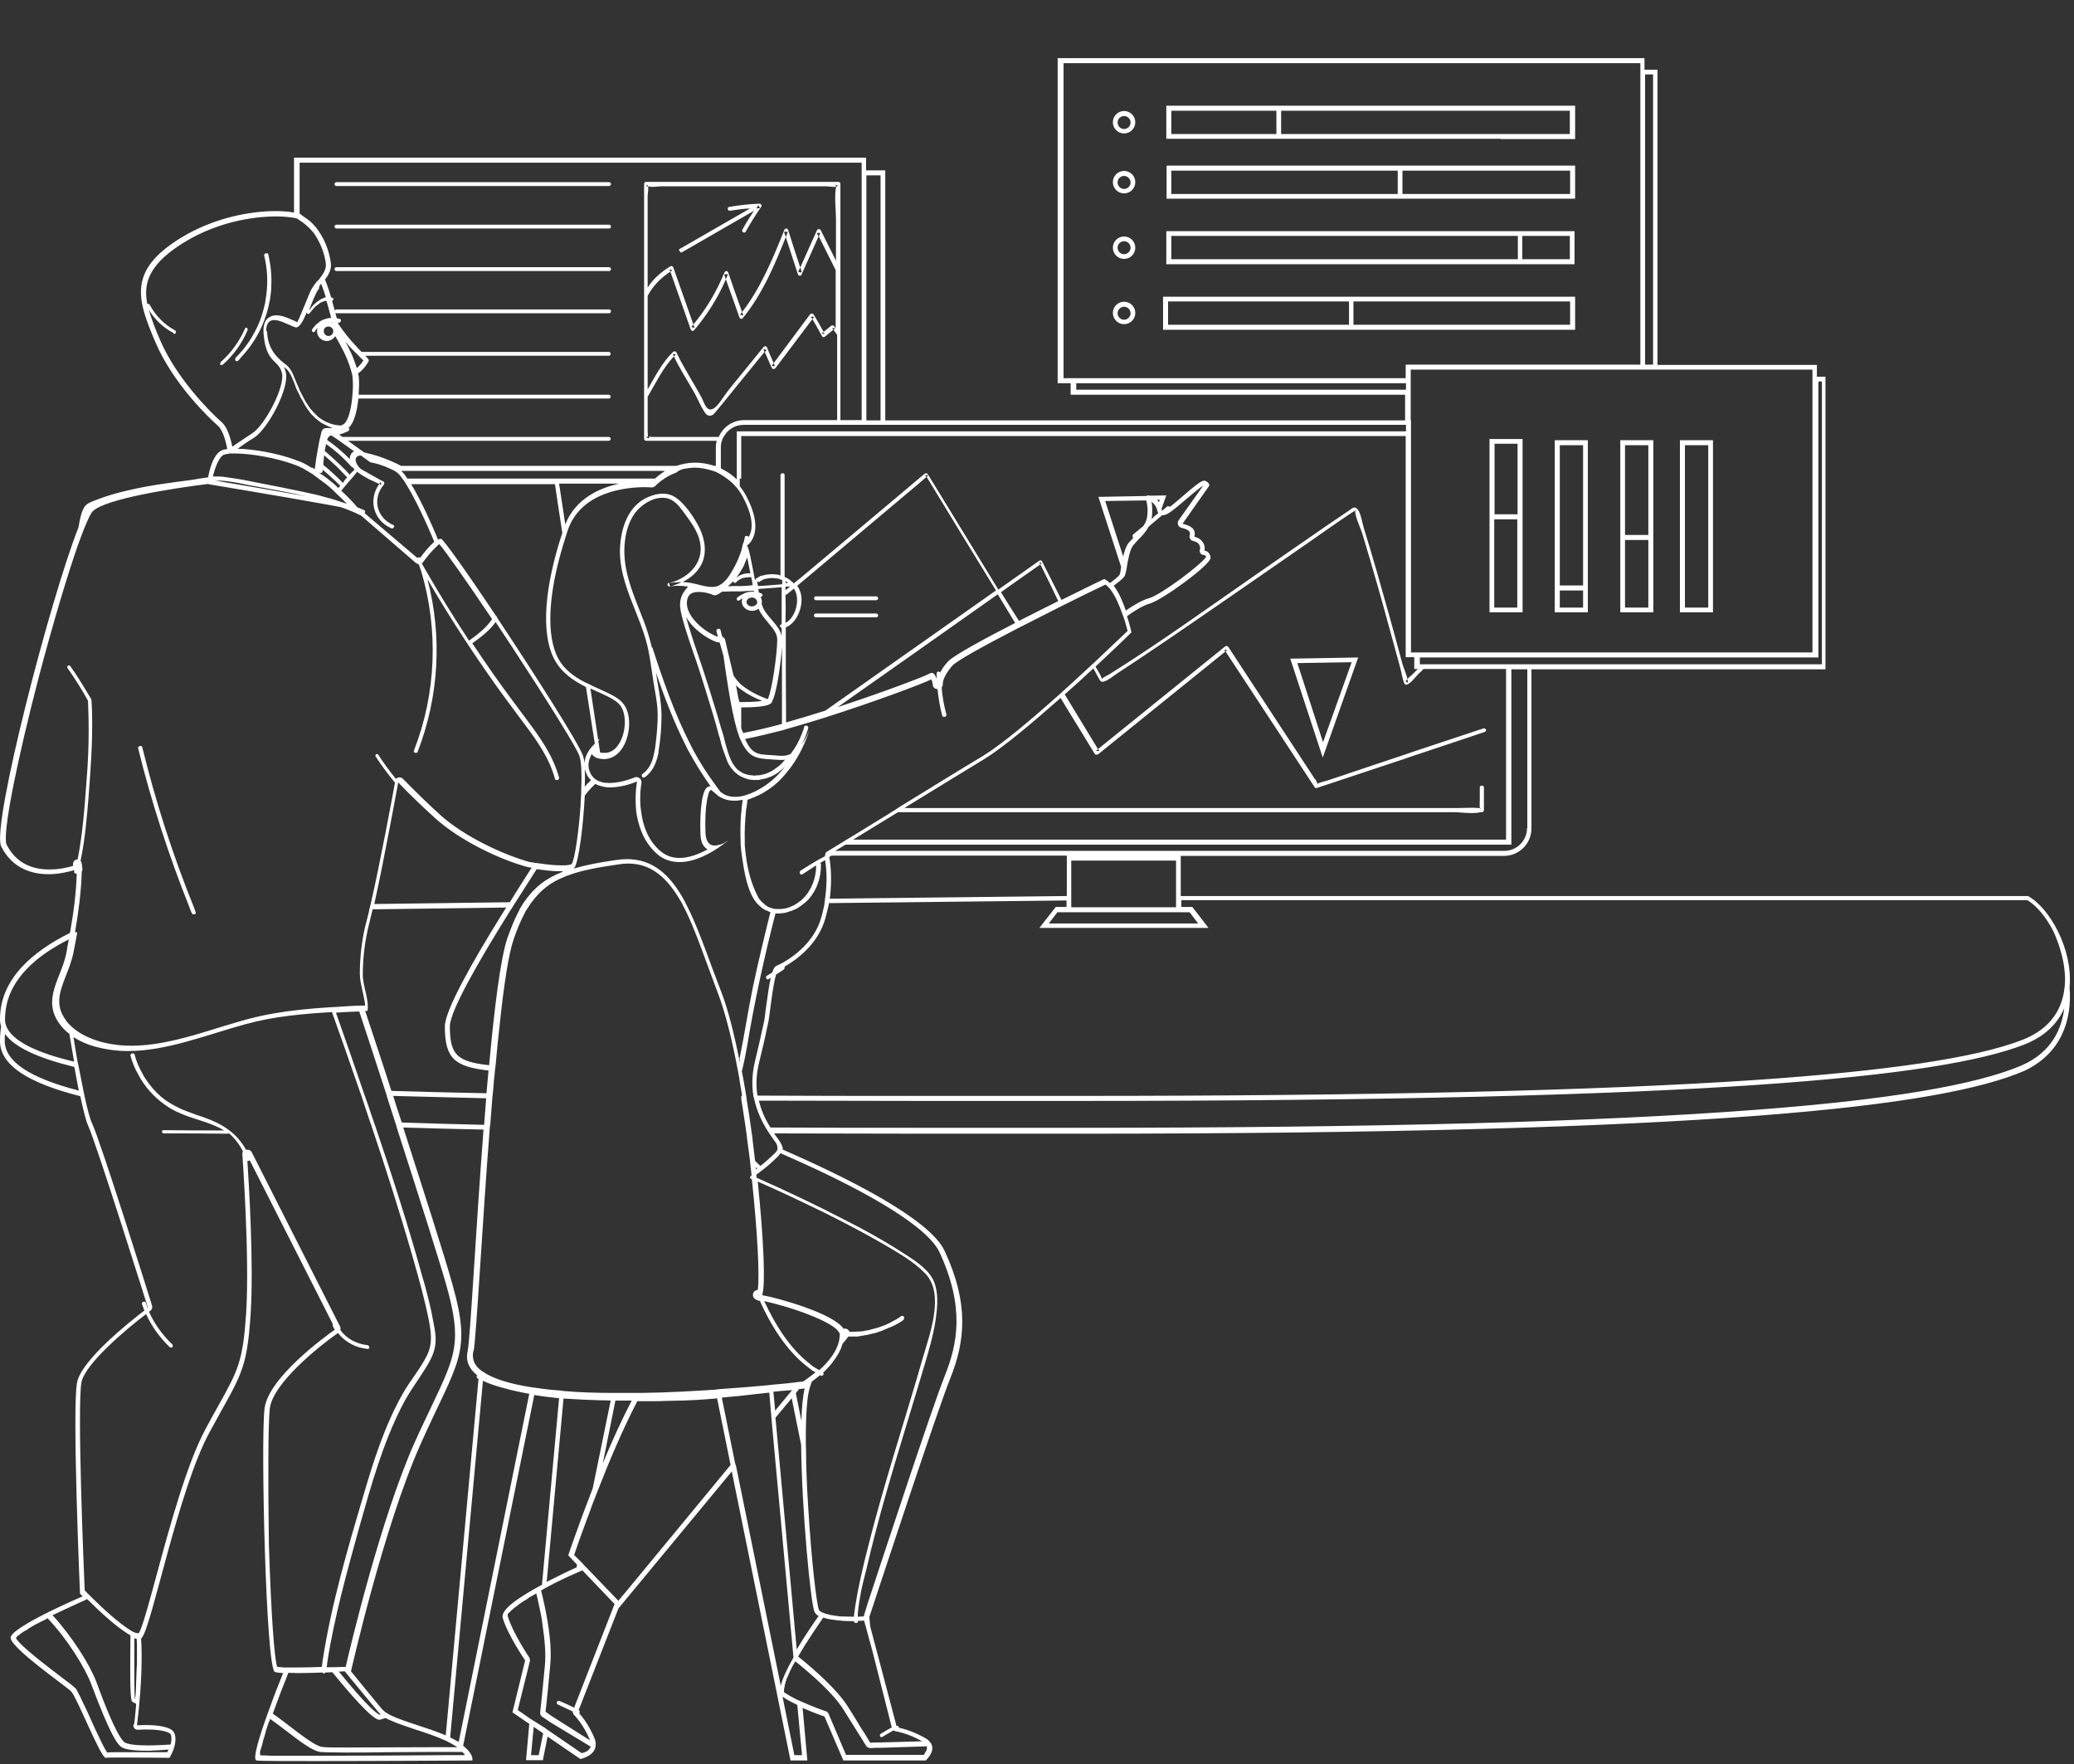 <?xml version="1.0" encoding="UTF-8"?> <!-- Generator: Adobe Illustrator 27.1.1, SVG Export Plug-In . SVG Version: 6.00 Build 0) --> <svg xmlns="http://www.w3.org/2000/svg" xmlns:xlink="http://www.w3.org/1999/xlink" version="1.1" id="Group_86" x="0px" y="0px" viewBox="0 0 702.6 597.6" style="enable-background:new 0 0 702.6 597.6;" xml:space="preserve"><rect x="0" y="0" width="702.6" height="597.6" fill="#333333" stroke="none"/> <style type="text/css"> .st0{fill:#FFFFFF;} </style> <g> <path class="st0" d="M701.1,334.4c1.2-12.8-6.8-27-14.1-30.9h-287v-13.6h109.5c5.2,0,9.3-4.2,9.3-9.3v-53.9h99.6v-99.1h-2.9v-4h-54 v-100h-4.4v-3.9h-43.4h-1.4h-154v110.1h4.4v3.9h113.3v8.7H299.9V57.7h-6.5v-4.3h-121h-1.4H99.6V72c-1.5-0.3-3.6-0.5-6.2-0.5 c-8.1,0-20.6,2-32.2,9.1c-18,11.1-14.7,20.8-8.6,35.2c6.1,14.4,18.7,26.2,21.2,28.4c1.7,1.4,2.7,5.3,3.2,7.9 c-1.1,0.1-2,0.4-2.5,0.8c-2.4,1.7-3.5,6.1-4,8.8c-0.1,0-0.2,0-0.2,0c-0.2,0-0.3,0-0.5,0.1c-0.3,0-0.6,0.1-0.9,0.1 c-0.2,0-0.4,0.1-0.5,0.1c-0.3,0-0.6,0.1-0.9,0.1c-0.3,0.1-0.7,0.1-1,0.2c-0.2,0-0.4,0.1-0.6,0.1c-0.4,0.1-0.9,0.1-1.3,0.2 c-7,0.9-14,1.8-20.8,3.4c-3.6,0.8-7.2,1.8-10.6,3.1c-1.5,0.6-3.7,1.2-4.6,2.6c-1.1,1.8-1.6,4.4-2,6.9C17.1,202.5-3,280,0.4,286.7 c3.8,7.5,10.4,9.4,16,9.4c3.8,0,7.2-0.9,8.8-1.4c0,0.1-0.1,0.3-0.1,0.4c0,0.1,0,0.2,0,0.3c0,0,0,0,0,0c0,0.1,0,0.1,0.1,0.2 c0,0,0,0,0,0c0,0.1,0.1,0.1,0.2,0.2c0,0,0,0,0,0c0.1,0,0.1,0.1,0.2,0.1c0,0,0,0,0,0c0.1,0,0.1,0,0.2,0c0,0,0,0,0,0c0,0,0,0,0.1,0 c0,0,0.1,0,0.1,0c-0.2,6.7-1.1,13.5-2.3,20.1C11.6,322,0,331.3,0,345.2c0,0.9,0.1,1.7,0.4,2.5c-0.3,1.6-0.4,3.2-0.4,4.9 c0,8.2,9.5,14.2,27.2,18.7c1,4.6,1.9,8.4,2.7,10.1c2.9,6.3,20.2,61.5,20.2,61.5s0,0-0.1,0.1c-0.2-0.6-0.4-1.2-0.6-1.7 c0-0.1-0.1-0.2-0.1-0.2c0,0,0,0-0.1-0.1c0,0-0.1-0.1-0.1-0.1c0,0,0,0-0.1,0c-0.1,0-0.1,0-0.2,0c0,0,0,0-0.1,0c0,0,0,0,0,0 c-0.1,0-0.1,0-0.2,0c0,0,0,0,0,0c-0.1,0-0.1,0.1-0.2,0.1c0,0,0,0,0,0c-0.1,0-0.1,0.1-0.1,0.2c0,0,0,0,0,0c0,0.1-0.1,0.1-0.1,0.2 c0,0,0,0,0,0c0,0.1,0,0.2,0,0.3c0.3,0.8,0.5,1.5,0.8,2.2c-4.6,3.5-21.4,16.8-22.8,24.4c-1.7,8.8,1,71.5,1,71.5s0.3,0.3,0.9,0.9 c-1.2,0.5-6.4,2.8-11.7,5.4c-6.4,3.2-12.9,6.9-12.7,8.7c0.3,3.6,18.6,16.2,20.5,18.1c1.9,1.9,10,22.5,11.7,22.5c0,0,0,0,0,0 c0.5-0.1,3.1-0.1,6.3-0.1c6.4,0,15.3,0.1,15.3,0.1s1.3-2,1.8-4.3c0.3-1.4,0.4-2.9-0.2-4.2c-1.1-2.2-6.3-2.6-9.7-2.6 c-1.7,0-2.9,0.1-2.9,0.1s0.3-2.5,0.7-6.3c0.6-6.2,1.2-15.8,0.7-23.1c0.1,0,0.1-0.1,0.2-0.2c3.4-3.7,12.4-50.3,23-69.7 c10.5-19.4,12.6-20.2,13.9-40c1.1-16.9-0.6-44.3-1.1-51.9c0.1,0,0.1,0,0.2,0c0,0,0,0,0.1,0c0,0,0,0,0,0c0.1,0,0.1,0,0.2,0 c0,0,0,0,0,0c0.1,0,0.1-0.1,0.2-0.1c0,0,0,0,0,0c0,0,0.1-0.1,0.1-0.1l28.2,55.6c0,0-0.1,0.1-0.1,0.1c0,0,0,0,0,0c0,0.1,0,0.1,0,0.2 c0,0,0,0,0,0.1c0,0.1,0,0.2,0.1,0.3c0.2,0.4,0.4,0.7,0.6,1.1c-2.4,1.7-22.6,16.1-23.8,26.8c-1.3,11.4,0.5,87.9,3.5,89.1 c0.5,0.2,1.4,0.3,2.8,0.4c-1.4,3.4-3.3,8.3-5,13.1c-3,8.2-5.5,16.2-4,16.5c1,0.2,9.5,0.2,20.3,0.2c21.7,0,52.8-0.2,52.8-0.2 s0.6-1.7-2.3-4.3c-0.2-0.2-0.5-0.4-0.8-0.7L181,472.5c2.8,0.5,5.6,0.8,8.4,1.1l-5.8,63.2c-0.2,0.1-0.4,0.2-0.6,0.3 c-7,3.8-13.5,8.1-12.7,10.9c1.7,5.8,7.6,14.4,7.6,14.4l-4.3,17.6l5.7,3.9l-1.1,12.3h5.7l1.6-8l11.1,7.6c0,0,5.3-1,5.2-5 c0-0.6-0.1-1.3-0.4-2c-1.8-4.4-4.2-7.4-5.2-8.5c0,0,0,0,0,0c0,0,0,0,0,0c0,0,0,0,0,0c0,0,0.1-0.1,0.1-0.1c0,0,0-0.1,0-0.1 c0,0,0-0.1,0.1-0.1c0,0,0-0.1,0-0.1c0,0,0-0.1,0-0.1c0,0,0-0.1,0-0.1c0,0,0-0.1-0.1-0.1c0,0,0,0,0-0.1c-0.1-0.1-0.1-0.1-0.2-0.2 c0,0-0.1,0-0.1,0l13.5-34.5l38.4-46.4l19.9,97.9h5.7l-1.6-17.8c3.8,1.7,7.4,2.9,7.4,2.9l6.4,14.9h7.6h5.7h14.6c0,0,3.8-3.4,1.5-6.2 c-0.3-0.4-0.8-0.9-1.5-1.3c-4-2.3-7.6-3.3-9.1-3.6c0,0,0,0,0,0.1c0,0,0,0,0-0.1c0,0,0,0,0,0c0,0,0-0.1,0-0.1c0,0,0-0.1,0-0.1 c0,0,0-0.1-0.1-0.1c0,0,0-0.1,0-0.1c0,0-0.1-0.1-0.1-0.1c0,0,0,0,0,0c-0.1-0.1-0.1-0.1-0.2-0.1c0,0,0,0-0.1,0c0,0-0.1,0-0.2,0 c0,0,0,0,0,0c0,0,0,0,0,0c0,0-0.1,0-0.1,0l-8.9-33.7l-0.3-3.2c3.6-10.9,22.8-69.3,27.4-80.8c5.1-12.7,6.4-25.4-1.9-43.2 c-5.1-11-33.7-25.1-54.8-34.3c0-1.4-1-2.7-1.8-3.9c-0.4-0.5-0.8-1-1.1-1.6c16.2,0,33,0.1,50.3,0.1c16.8,0,34.1,0,51.9,0 c215.1,0,293-9.1,321.3-21.3C698.3,356.8,702,345.5,701.1,334.4z M594.9,375.9c-53.6,4.1-129.1,6.1-230.6,6.1c-9,0-17.9,0-26.7,0 c-8.5,0-17,0-25.3,0c-17.8,0-34.9,0-51.3-0.1c-1.9-3-3.2-6-3.9-9.1c17.7,0,36.2,0.1,55.2,0.1c16.8,0,34.2,0,51.9,0 c215.1,0,293-8.1,321.3-19c7.3-2.8,11.6-7.3,13.8-12.4c-0.8,6.7-4.1,14.9-14.5,19.4C669.3,367.5,639.9,372.5,594.9,375.9z M302.1,585.1c-1.3,0.7-2.5,1.4-3.8,2.2c-0.1,0.1-0.2,0.1-0.2,0.2c0,0,0,0,0,0.1c0,0,0,0,0,0c0,0,0,0.1,0,0.1c0,0,0,0.1,0,0.1 c0,0,0,0.1,0,0.1c0,0,0,0.1,0,0.1c0,0,0,0.1,0.1,0.1c0,0,0,0,0,0.1c0,0,0,0,0,0c0,0,0.1,0.1,0.1,0.1c0,0,0,0,0,0 c0.1,0,0.1,0.1,0.2,0.1c0,0,0,0,0.1,0c0,0,0.1,0,0.1,0c0,0,0,0,0,0c0,0,0,0,0,0c0.1,0,0.2,0,0.2-0.1c1.3-0.7,2.5-1.5,3.8-2.2 c0.2,0.1,0.4,0.3,0.7,0.3c0,0,4.3,0.7,9,3.4l-14.2,0.4l-0.8,0l-0.8,0l-1.8,0.1c0,0-0.4-0.7-1.8-3c-0.4-0.6-0.8-1.2-1.3-2 c-0.4-0.6-0.8-1.3-1.2-2c-0.9-1.5-2-3.2-3.3-5.3c-3.7-5.8-11.2-12.4-16.8-16.9c0-0.1,0.1-0.1,0.1-0.2c3.1-5.4,6.9-10.8,8.4-13 c1.3,0.5,2.9,0.7,4.6,0.9c0.3,0,0.6,0.1,0.9,0.1c0.3,0,0.6,0,0.9,0.1c1.3,0.1,2.5,0.1,3.7,0.1c0.1,0,0.2,0,0.3,0v0 c0,0.1,0,0.2,0.1,0.3c0,0,0,0,0,0.1c0,0.1,0.1,0.1,0.1,0.1c0,0,0,0,0.1,0c0,0,0.1,0.1,0.2,0.1c0,0,0.1,0,0.1,0c0,0,0.1,0,0.1,0l0,0 c0.1,0,0.1,0,0.2,0c0,0,0.1,0,0.1,0c0,0,0.1,0,0.1-0.1c0,0,0.1,0,0.1-0.1c0.1,0,0.1-0.1,0.1-0.2c0,0,0,0,0,0c0-0.1,0.1-0.2,0.1-0.3 c0,0,0,0,0,0c0.8,0,1.5,0,2-0.1l0.5,1.7l1.3,4.8l1.3,4.8L302.1,585.1z M314,592c0,0.1,0,0.2,0,0.4c0,0,0,0,0,0 c0,0.1-0.1,0.2-0.1,0.3c0,0,0,0,0,0.1c0,0.1-0.1,0.2-0.2,0.3c0,0,0,0,0,0.1c-0.1,0.1-0.1,0.2-0.2,0.3c0,0,0,0,0,0 c-0.1,0.1-0.1,0.2-0.2,0.3c0,0,0,0,0,0.1c-0.1,0.1-0.1,0.2-0.2,0.3c0,0,0,0,0,0c-0.1,0.1-0.1,0.2-0.2,0.2h-14.1h-0.8H297h-2.6h-0.8 h-0.8h-6.2l-5.9-13.9c-0.2-0.4-0.5-0.8-1-0.9c-0.1,0-4.1-1.4-8.1-3.2c-0.3-0.1-0.6-0.3-0.9-0.4c-0.3-0.1-0.6-0.3-0.9-0.4 c-1.6-0.8-3-1.6-4.2-2.4c0,0,0,0,0,0c0,0,0,0,0,0c0,0,0,0,0-0.1c0,0,0,0,0,0c0,0,0-0.1,0-0.1c0,0,0,0,0,0c0,0,0-0.1,0-0.2 c0,0,0,0,0,0c0-0.1,0-0.1,0-0.2c0,0,0,0,0,0c0-0.1,0-0.2,0-0.3c0,0,0,0,0-0.1c0-0.1,0-0.2,0.1-0.4c0,0,0,0,0-0.1 c0-0.1,0.1-0.3,0.1-0.5c0,0,0,0,0,0c0-0.2,0.1-0.4,0.1-0.6c0,0,0,0,0,0c0.1-0.2,0.1-0.4,0.2-0.7c0,0,0,0,0-0.1 c0.1-0.2,0.2-0.5,0.3-0.8c0,0,0-0.1,0-0.1c0.1-0.3,0.2-0.5,0.3-0.8c0,0,0-0.1,0.1-0.1c0.1-0.3,0.3-0.6,0.4-1c0-0.1,0.1-0.1,0.1-0.2 c0.2-0.3,0.3-0.7,0.5-1.1c0-0.1,0.1-0.1,0.1-0.2c0.2-0.4,0.4-0.8,0.6-1.2c0-0.1,0.1-0.1,0.1-0.2c0,0,0.1-0.1,0.1-0.1 c0.2-0.4,0.4-0.8,0.7-1.2c0,0,0,0,0-0.1c0,0,0,0,0,0c0,0,0,0,0,0c0.3,0.2,0.6,0.5,0.9,0.7c5,4.1,12,10.2,15.4,15.6 c2.7,4.3,4.5,7.2,5.7,9.1c0.6,0.9,1,1.6,1.3,2.1c0.5,0.8,0.7,1.1,0.7,1.1c0.1,0.2,0.3,0.4,0.5,0.5c0.3,0.2,0.6,0.3,0.9,0.3 c0,0,0,0,0.1,0l1.9-0.1l0.8,0l0.8,0l15.6-0.5h0c0,0,0,0,0,0C314,591.7,314,591.8,314,592C314,592,314,592,314,592z M269.1,594.5 l-4-19.8c1.4,1,3.2,1.9,5,2.8l1.6,17H269.1z M249,495.5l-0.2-1l-4.3-21.2c-0.3,0-0.6,0-0.8,0.1c-0.3,0-0.5,0-0.8,0.1l4.6,22.7 l-36,43.6l-1.7,2l-0.3,0.4l-0.5-0.5l-10-10.4l-0.6-0.6l-0.6-0.6l-0.3-0.4l-0.7-0.7l-0.7-0.7l-1.6-1.6c0.6-1.9,2.2-6.4,4.4-12.3 c0.6-1.5,1.2-3.2,1.8-4.9c0.6-1.5,1.2-3,1.8-4.6c3.8-9.8,8.6-21.1,13.4-30.3c0.1,0,0.2,0,0.3,0c0,0,0.1,0,0.1,0c1.4,0,2.8,0,4.3,0 c0.3,0,0.7,0,1,0c1.3,0,2.6,0,3.9-0.1c0.2,0,0.3,0,0.5,0c1.4,0,2.8-0.1,4.3-0.1c0.4,0,0.7,0,1.1,0c1.3-0.1,2.7-0.1,4-0.2 c0.1,0,0.2,0,0.3,0c1.4-0.1,2.8-0.2,4.3-0.3c0.4,0,0.7-0.1,1.1-0.1c0.6,0,1.2-0.1,1.9-0.2c0.3,0,0.6,0,0.8-0.1c0.3,0,0.6,0,0.8-0.1 c0.2,0,0.4,0,0.6-0.1c0.1,0,0.1,0,0.2,0c1.4-0.1,2.8-0.3,4.3-0.4c0.4,0,0.7-0.1,1.1-0.1c1.4-0.2,2.9-0.3,4.3-0.5 c1.7-0.2,3.5-0.4,5.5-0.6l0.7,8.1l0.1,1.2l0.1,1.2l7.3,79.2c-2,3.5-3.7,7-4.3,9.6l-15.1-74.2L249,495.5z M189.7,576.2 c-0.1,0-0.2-0.1-0.3-0.1c0,0,0,0,0,0c-0.1,0-0.2,0-0.2,0c0,0,0,0-0.1,0c-0.1,0-0.1,0.1-0.2,0.1c0,0,0,0-0.1,0.1 c0,0-0.1,0.1-0.1,0.1c0,0,0,0.1,0,0.1c0,0,0,0.1-0.1,0.1c0,0,0,0.1,0,0.1c0,0,0,0.1,0,0.1c0,0,0,0.1,0,0.1c0,0,0,0.1,0.1,0.1 c0,0,0,0,0,0.1c0.1,0.1,0.1,0.1,0.2,0.2c1.7,0.8,3.4,1.6,5.1,2.4c0,0.4,0.2,0.9,0.5,1.2c0,0,3.2,3.2,5.3,8.4c0,0.1,0,0.1,0.1,0.2 l-13.1-8.3l-0.7-0.5l-0.7-0.5l-0.6-0.4c0,0,0.4-2.8,1.6-15.8c0.6-5.9-0.5-13.5-1.9-20.1c-0.2-0.9-0.4-1.8-0.6-2.7 c-0.2-0.9-0.4-1.7-0.6-2.5c0.1-0.1,0.2-0.1,0.4-0.2c0.2-0.1,0.3-0.2,0.5-0.3c0.3-0.2,0.6-0.3,0.9-0.5c3.5-1.9,7.1-3.6,9.9-4.8 c0.3-0.1,0.6-0.3,0.9-0.4c0.3-0.1,0.6-0.3,0.9-0.4c0.2-0.1,0.3-0.1,0.5-0.2l10.9,11.4l-13.7,35.1 C192.9,577.6,191.3,576.9,189.7,576.2z M200.1,591.6C200.1,591.6,200.1,591.6,200.1,591.6c-0.1,0.2-0.1,0.3-0.2,0.5c0,0,0,0,0,0 c-0.1,0.1-0.2,0.2-0.3,0.4c0,0,0,0,0,0c-0.1,0.1-0.2,0.2-0.3,0.3c0,0,0,0-0.1,0.1c-0.1,0.1-0.3,0.2-0.4,0.3c0,0,0,0-0.1,0 c-0.1,0.1-0.3,0.2-0.4,0.2c0,0,0,0,0,0c-0.1,0.1-0.3,0.1-0.4,0.2c0,0,0,0-0.1,0c-0.1,0.1-0.3,0.1-0.4,0.1c0,0,0,0-0.1,0 c-0.1,0-0.2,0.1-0.3,0.1l-11.1-7.6l-0.7-0.5l-0.7-0.5L181,583l-0.8-0.5l-0.8-0.5l-4-2.8l4.1-16.5c0.1-0.5,0-0.9-0.2-1.3 c-0.1-0.1-5.7-8.5-7.3-14c0,0,0,0,0,0c0,0,0,0,0,0c0,0,0,0,0,0c0,0,0,0,0,0c0,0,0,0,0,0c0,0,0,0,0,0c0,0,0,0,0,0c0,0,0,0,0,0 c0,0,0,0,0,0c0,0,0,0,0,0c0,0,0,0,0,0c0,0,0,0,0,0c0,0,0,0,0-0.1c0,0,0,0,0,0c0,0,0,0,0-0.1c0,0,0,0,0-0.1c0,0,0,0,0-0.1 c0,0,0,0,0-0.1c0,0,0-0.1,0-0.1c0,0,0,0,0-0.1c0,0,0-0.1,0.1-0.1c0,0,0-0.1,0.1-0.1c0,0,0-0.1,0.1-0.1c0,0,0-0.1,0.1-0.1 c0,0,0.1-0.1,0.1-0.1c0,0,0.1-0.1,0.1-0.1c0,0,0.1-0.1,0.1-0.1c0,0,0.1-0.1,0.1-0.1c0,0,0.1-0.1,0.1-0.1c0,0,0.1-0.1,0.1-0.1 c0-0.1,0.1-0.1,0.2-0.2c0,0,0.1-0.1,0.1-0.1c0.1-0.1,0.2-0.1,0.2-0.2c0,0,0,0,0.1,0c0.1-0.1,0.2-0.2,0.3-0.3c0,0,0.1-0.1,0.1-0.1 c0.1-0.1,0.2-0.1,0.2-0.2c0,0,0.1-0.1,0.2-0.1c0.1-0.1,0.2-0.1,0.2-0.2c0.1,0,0.1-0.1,0.2-0.1c0.1-0.1,0.2-0.1,0.3-0.2 c0.1-0.1,0.1-0.1,0.2-0.2c0.1-0.1,0.2-0.1,0.3-0.2c0.1-0.1,0.2-0.1,0.2-0.2c0.1-0.1,0.2-0.1,0.3-0.2c0.1-0.1,0.2-0.1,0.3-0.2 c0.1-0.1,0.2-0.1,0.3-0.2c0.1-0.1,0.2-0.1,0.3-0.2c0.1-0.1,0.2-0.2,0.3-0.2c0.1-0.1,0.2-0.1,0.3-0.2c0.1-0.1,0.3-0.2,0.4-0.2 c0.1-0.1,0.2-0.1,0.3-0.2c0.1-0.1,0.3-0.2,0.4-0.3c0.1-0.1,0.2-0.1,0.3-0.2c0.1-0.1,0.3-0.2,0.4-0.3c0.1-0.1,0.2-0.1,0.4-0.2 c0.2-0.1,0.3-0.2,0.5-0.3c0.1-0.1,0.3-0.2,0.4-0.2c0.2-0.1,0.3-0.2,0.5-0.3c0.1-0.1,0.3-0.2,0.4-0.2c0,0,0.1,0,0.1-0.1c0,0,0,0,0,0 c0.3,1.4,0.7,2.9,1,4.5c0.2,0.9,0.4,1.9,0.6,2.9c0.2,1,0.4,2.1,0.5,3.2c0.7,4.8,1.2,9.8,0.8,13.8c-1.2,12.8-1.6,15.7-1.6,15.8 c-0.1,0.6,0.2,1.3,0.7,1.6l1.1,0.7l0.7,0.5l0.7,0.5L200.1,591.6L200.1,591.6z M179.9,594.5l0.9-9.6l3.2,2.2l-1.5,7.4H179.9z M156.2,594.5c-0.3,0-0.5,0-0.8,0c-1.2,0-2.6,0-4.2,0c-0.3,0-0.5,0-0.8,0c-10.9,0.1-29.1,0.2-43.1,0.2c-1.6,0-3,0-4.3,0 c-1.3,0-2.5,0-3.7,0c-1.1,0-2.1,0-3.1,0c-0.9,0-1.8,0-2.5,0c-1.5,0-2.7,0-3.6-0.1c-0.9,0-1.5,0-2-0.1c0-0.1,0-0.2,0-0.3 c0,0,0-0.1,0-0.1c0-0.1,0-0.1,0-0.2c0,0,0-0.1,0-0.1c0-0.1,0-0.2,0-0.2c0-0.1,0-0.1,0-0.2c0-0.1,0-0.2,0.1-0.3c0-0.1,0-0.1,0-0.2 c0-0.1,0-0.2,0.1-0.3c0-0.1,0-0.2,0.1-0.3c0-0.1,0.1-0.2,0.1-0.3c0-0.1,0-0.2,0.1-0.3c0-0.1,0.1-0.2,0.1-0.4c0-0.1,0.1-0.2,0.1-0.3 c0-0.1,0.1-0.3,0.1-0.4c0-0.1,0.1-0.2,0.1-0.4c0-0.2,0.1-0.3,0.1-0.5c0-0.1,0.1-0.3,0.1-0.4c0.1-0.2,0.1-0.4,0.2-0.5 c0-0.1,0.1-0.3,0.1-0.4c0.1-0.2,0.1-0.4,0.2-0.6c0-0.2,0.1-0.3,0.1-0.5c0.1-0.2,0.2-0.5,0.2-0.7c0-0.1,0.1-0.3,0.1-0.4 c0.1-0.4,0.3-0.8,0.4-1.2c0,0,0-0.1,0-0.1c0.2-0.4,0.3-0.9,0.5-1.4c0-0.1,0.1-0.3,0.2-0.4c0.1-0.3,0.2-0.6,0.3-0.9h0 c1.6,1.1,3.4,2.5,5.4,4c5.4,4.2,9.2,6.9,11.6,7.2c1,0.1,3.6,0.2,8.7,0.2c3.7,0,8.3,0,13.1-0.1c5.3,0,10.8-0.1,15.6-0.1 c1.5,0,2.9,0,4.2,0c0.3,0,0.6,0,0.8,0c0.3,0,0.6,0,0.8,0c1,0,1.9,0,2.7,0c0.3,0,0.6,0,0.8,0c0.3,0,0.6,0,0.8,0c0.2,0,0.4,0,0.6,0h0 c0,0,0,0,0,0c0.2,0.2,0.3,0.3,0.5,0.5c0,0,0.1,0.1,0.1,0.1c0.1,0.2,0.2,0.3,0.3,0.4C157.5,594.5,156.9,594.5,156.2,594.5z M92.5,580.2c1.8-5,3.8-10.2,5.2-13.6c1.1,0,2.2,0.1,3.5,0.1c2.6,0,5.5-0.1,8.1-0.2c0,0,0,0.1,0,0.1c0,0,0.1,0,0.1,0.1 c0,0,0.1,0.1,0.1,0.1c0,0,0.1,0,0.1,0c0,0,0.1,0,0.1,0c0,0,0,0,0,0c0,0,0.1,0,0.1,0c0,0,0.1,0,0.1,0c0,0,0.1,0,0.1-0.1 c0,0,0.1,0,0.1-0.1c0,0,0.1-0.1,0.1-0.1c0,0,0,0,0,0c0,0,0,0,0,0c0.8,0,1.6-0.1,2.4-0.1c5.6,6.9,13.5,16.1,15.9,16.1 c0.1,0,0.1,0,0.2,0c0.7-0.2,1.4-0.4,1.9-0.6c0.4,0.2,0.7,0.4,1.2,0.6c2.4,1.1,5.6,2.2,8.9,3.3c3.5,1.1,7,2.3,10.1,3.7 c0.3,0.1,0.5,0.2,0.8,0.4c0.3,0.1,0.5,0.3,0.8,0.4c0.1,0,0.1,0.1,0.2,0.1c0.9,0.5,1.7,1,2.4,1.4c-0.8,0-1.7,0-2.7,0 c-0.3,0-0.5,0-0.8,0c-0.3,0-0.5,0-0.8,0c-1.4,0-2.8,0-4.3,0c-9.4,0-21,0.1-28.8,0.1c-4.4,0-7.5,0-8.5-0.2 c-3.2-0.4-11.6-7.8-16.6-11.2C92.4,580.4,92.4,580.3,92.5,580.2z M91.4,477.1c1-8.6,16.8-21.2,23.1-25.6c2.4,3.1,6,5,10,5.4 c0,0,0.1,0,0.1,0c0,0,0.1,0,0.1,0c0,0,0.1,0,0.1,0c0,0,0.1,0,0.1-0.1c0,0,0.1,0,0.1-0.1c0,0,0-0.1,0.1-0.1c0,0,0-0.1,0-0.1 c0,0,0-0.1,0-0.1c0,0,0-0.1,0-0.1c0,0,0-0.1,0-0.1c0,0,0-0.1,0-0.1c0,0,0-0.1-0.1-0.1c0,0,0-0.1-0.1-0.1c0,0-0.1-0.1-0.1-0.1 c0,0,0,0-0.1-0.1c-0.1,0-0.2-0.1-0.3-0.1c-3.7-0.4-7-2.2-9.1-5.1c0.1-0.4,0.1-0.8-0.1-1.2l-29.9-59c-0.3-0.6-0.9-0.9-1.5-0.9 c-0.1,0-0.2,0-0.4,0.1c-3.2-5.7-7.9-8.8-14.5-11.1c-0.8-0.3-1.6-0.5-2.4-0.8c-1.1-0.4-2.2-0.8-3.2-1.2c-0.9-0.3-1.8-0.7-2.6-1.1 c-2.1-1-4.2-2.2-6.1-3.8c-2-1.7-3.7-3.7-5.1-5.8c-0.2-0.3-0.4-0.6-0.6-0.9c-0.2-0.3-0.3-0.6-0.5-0.9c-1.2-2.1-2.2-4.3-2.8-6.7 c0-0.1-0.1-0.2-0.1-0.2c0,0,0,0-0.1-0.1c0,0-0.1-0.1-0.1-0.1c0,0,0,0-0.1,0c-0.1,0-0.1,0-0.2,0c0,0,0,0-0.1,0c0,0,0,0,0,0 c-0.1,0-0.1,0-0.2,0c0,0,0,0,0,0c-0.1,0-0.1,0.1-0.2,0.1c0,0,0,0,0,0c-0.1,0-0.1,0.1-0.2,0.2c0,0,0,0,0,0c0,0.1-0.1,0.1-0.1,0.2 c0,0,0,0,0,0c0,0.1,0,0.2,0,0.3c0.6,2.1,1.4,4.2,2.5,6.1c0.2,0.3,0.3,0.6,0.5,0.9c0.2,0.3,0.3,0.6,0.5,0.9c2.3,3.8,5.5,7,9.2,9.4 c0.6,0.4,1.1,0.7,1.7,1c0.7,0.4,1.5,0.8,2.3,1.1c0.3,0.1,0.6,0.3,0.9,0.4c4.1,1.7,8.5,2.6,12.5,4.6c0.6,0.3,1.1,0.6,1.6,0.9 c-6.8,0-13.6,0-20.4-0.1c0,0,0,0,0,0c-0.1,0-0.1,0-0.2,0c0,0-0.1,0-0.1,0c-0.1,0-0.1,0.1-0.1,0.1c0,0,0,0-0.1,0 c0,0-0.1,0.1-0.1,0.2c0,0,0,0,0,0c0,0.1,0,0.1,0,0.2c0,0,0,0,0,0c0,0.1,0,0.1,0,0.2c0,0,0,0,0,0c0,0.1,0.1,0.1,0.1,0.2c0,0,0,0,0,0 c0,0,0.1,0.1,0.2,0.1c0,0,0,0,0,0c0.1,0,0.2,0.1,0.3,0.1c7.2,0,14.3,0,21.5,0.1c0,0,0,0,0,0c0.1,0,0.1,0,0.2,0c0,0,0.1,0,0.1,0 c0,0,0.1-0.1,0.1-0.1c0,0,0.1,0,0.1-0.1c0,0,0,0,0,0c0,0,0,0,0,0c2,1.7,3.6,3.8,4.8,6.2c-0.2,0.3-0.2,0.6-0.2,0.9 c0,0.3,2.5,34.2,1.3,53.7c-1.1,16.6-2.7,19.5-9.7,32c-1.2,2.1-2.5,4.5-4,7.3c-6.4,11.8-12.3,33.5-16.6,49.4 c-2.1,7.7-4.2,15.6-5.5,18.7c-0.2,0.5-0.4,0.9-0.6,1.2c0,0,0,0,0,0c0,0,0,0,0,0c0,0,0,0-0.1,0c-0.2,0-0.5-0.1-0.8-0.1c0,0,0,0,0,0 c-0.2-0.1-0.4-0.1-0.6-0.2c-0.3-0.1-0.5-0.3-0.8-0.4c-0.3-0.1-0.5-0.3-0.8-0.5c-3.5-2.2-8.6-6.7-12.9-11c-0.3-0.3-0.5-0.5-0.8-0.8 c-0.2-0.2-0.5-0.5-0.7-0.7c-0.3-0.3-0.5-0.6-0.8-0.8c-0.3-6.5-2.6-62.4-1.1-70.5c1.2-6.2,15-17.9,21.9-23.1c1.9,4.2,4.6,7.9,8,11.2 c0.1,0.1,0.2,0.1,0.2,0.1c0,0,0.1,0,0.1,0c0,0,0.1,0,0.1,0c0,0,0,0,0,0c0,0,0,0,0.1,0c0.1,0,0.1,0,0.2,0c0,0,0,0,0.1,0 c0.1,0,0.1-0.1,0.1-0.1c0,0,0,0,0,0c0.1-0.1,0.1-0.1,0.1-0.2c0,0,0,0,0,0c0-0.1,0-0.1,0-0.2c0,0,0,0,0-0.1c0-0.1,0-0.1,0-0.2 c0,0,0,0,0-0.1c0-0.1-0.1-0.1-0.2-0.2c-3.3-3.2-6-6.9-7.8-11c0.1-0.1,0.3-0.2,0.4-0.3c0.6-0.4,0.8-1.1,0.6-1.8 c-0.7-2.3-17.3-55.3-20.3-61.7c-0.7-1.5-1.6-4.8-2.5-9c-0.1-0.3-0.1-0.6-0.2-1c-0.1-0.3-0.1-0.6-0.2-0.9c-0.5-2.5-1-5.2-1.6-8.1 c-0.1-0.3-0.1-0.6-0.2-0.9c-0.1-0.3-0.1-0.6-0.2-0.9c-0.5-2.8-1-5.7-1.4-8.4c2.2,1.4,4.7,2.5,7.3,3.2c3.7,1,7.4,1.5,11.1,1.5 c13.3,0,26.7-5.5,39.9-9.1c9.8-2.7,19.5-3.5,29.3-4.1c0,0,0,0.1,0,0.1c3.1,8.6,6.1,17.3,9.1,25.9c0.1,0.3,0.2,0.6,0.3,0.9 c0.1,0.3,0.2,0.5,0.3,0.8c1,3,2,6,3,9c0.1,0.3,0.2,0.6,0.3,0.9c0.1,0.3,0.2,0.5,0.3,0.8c5,14.9,9.8,29.9,14.1,44.9 c2,7,4,14.1,5.4,21.2c0.8,4.3,1.3,7.8-0.7,11.9c-2.3,4.6-5.8,8.6-8.3,13.1c-6,10.7-9.8,22.6-13.2,34.3c-5.4,18.2-10.9,37-13.8,55.9 c0,0.3-0.1,0.5-0.1,0.8c0,0.3-0.1,0.5-0.1,0.8c0,0.2,0,0.3-0.1,0.5c-2.7,0.1-5.6,0.2-8.2,0.2c-1.1,0-2,0-2.8,0c-0.3,0-0.6,0-0.9,0 c-0.3,0-0.6,0-0.9,0c-1.2-0.1-1.9-0.2-2.3-0.2c-0.9-2.7-2-16.2-2.8-41.2C90.8,502.3,90.8,482.3,91.4,477.1z M45.5,585.4 c0.3,0.3,0.7,0.5,1.2,0.5c0,0,0.1,0,0.1,0c0,0,1.2-0.1,2.8-0.1c5.9,0,7.9,1.1,8.2,1.6c0.4,0.9,0.3,2.2,0.1,3c0,0.2-0.1,0.3-0.1,0.5 c-2.3,0.1-5,0.3-7.5,0.3c-3.9,0-7.5-0.3-8.4-1.3c-2.5-2.5-6.6-12.9-9.3-20.3c-2.2-5.9-8.5-15.7-14.8-22.5 c5.8-2.8,11.3-5.2,11.4-5.3c0.1,0,0.2-0.1,0.3-0.2c3.4,3.4,10.1,9.8,14.7,12.3c-0.1,10.2-0.3,22,0.6,22.5c0.3,0.2,0.8,0.4,1.3,0.7 c0,0.2,0,0.4,0,0.6c-0.3,3.7-0.6,6.2-0.7,6.3C45,584.5,45.2,585,45.5,585.4z M57.1,592.6c0,0.1-0.1,0.1-0.1,0.2 c0,0.1,0,0.1-0.1,0.2c-0.1,0.2-0.2,0.4-0.3,0.5l0,0c-0.4,0-0.9,0-1.5,0c-0.6,0-1.2,0-1.9,0c-0.9,0-1.8,0-2.8,0c-1,0-2,0-3.1,0 c-1.7,0-3.5,0-5.1,0c-3.5,0-5.1,0-5.9,0.1c-0.8-1.1-2.3-4.2-3.8-7.4c-0.7-1.4-1.3-2.9-1.9-4.2c-0.9-2-1.7-3.7-2.4-5.1 c-0.3-0.6-0.5-1.1-0.7-1.5c-0.2-0.5-0.4-0.9-0.6-1.2c-0.2-0.4-0.4-0.7-0.5-1c-0.1-0.1-0.2-0.3-0.2-0.4c-0.2-0.3-0.3-0.5-0.4-0.7 c-0.1-0.2-0.3-0.3-0.4-0.4c-0.6-0.6-2-1.7-4.7-3.7c-3.9-3-14.3-10.8-15.3-13.2c0,0,0.1-0.1,0.1-0.1c0,0,0,0,0-0.1 c0,0,0.1-0.1,0.1-0.1c0,0,0.1,0,0.1-0.1c0,0,0.1-0.1,0.1-0.1c0,0,0.1-0.1,0.1-0.1c0,0,0.1-0.1,0.1-0.1c0,0,0.1-0.1,0.1-0.1 c0.1,0,0.1-0.1,0.2-0.1c0.1,0,0.1-0.1,0.2-0.1c0.1-0.1,0.1-0.1,0.2-0.2c0.1-0.1,0.1-0.1,0.2-0.2c0.1-0.1,0.2-0.1,0.3-0.2 c0.1-0.1,0.2-0.1,0.3-0.2c0.1-0.1,0.2-0.1,0.3-0.2c0.1-0.1,0.2-0.1,0.3-0.2c0.1-0.1,0.2-0.2,0.4-0.2c0.1-0.1,0.2-0.2,0.4-0.2 c0.1-0.1,0.3-0.2,0.4-0.3c0.1-0.1,0.3-0.2,0.4-0.3c0.2-0.1,0.3-0.2,0.5-0.3c0.2-0.1,0.3-0.2,0.5-0.3c0.2-0.1,0.4-0.2,0.5-0.3 c0.2-0.1,0.4-0.2,0.5-0.3c0.2-0.1,0.4-0.2,0.6-0.3c0.2-0.1,0.4-0.2,0.6-0.3c0.2-0.1,0.5-0.2,0.7-0.4c0.2-0.1,0.4-0.2,0.7-0.3 c0.3-0.1,0.5-0.3,0.8-0.4c0.2-0.1,0.5-0.2,0.7-0.4c0.1-0.1,0.2-0.1,0.3-0.2c0,0,0,0,0,0c6.7,7,12.8,16.9,14.8,22.3 c6.6,17.7,8.9,20.1,9.7,20.9c0.9,0.9,2.7,1.7,9.6,1.7C52.5,592.9,55,592.8,57.1,592.6C57.1,592.6,57.1,592.6,57.1,592.6z M45.5,558.2c0-1.1,0-2.2,0-3.3c0.3,0.1,0.6,0.2,0.8,0.2c0,0.6,0.1,1.3,0.1,1.9c0,0.1,0,0.2,0,0.3c0,0.7,0,1.5,0,2.2 c0,0.1,0,0.3,0,0.4c0,0.8,0,1.5,0,2.3c0,0.1,0,0.3,0,0.4c0,0.8,0,1.6-0.1,2.4c0,0.1,0,0.1,0,0.2c0,0.8-0.1,1.6-0.1,2.4 c0,0.1,0,0.1,0,0.2c0,0.8-0.1,1.6-0.1,2.4c0,0.1,0,0.3,0,0.4c0,0.8-0.1,1.5-0.1,2.2c0,0.1,0,0.3,0,0.4c-0.1,0.7-0.1,1.5-0.2,2.2 c0,0,0,0.1,0,0.1c0,0,0,0,0,0c0,0-0.1,0-0.1-0.1C45.4,573.2,45.5,564.6,45.5,558.2z M1.6,352.5c0-0.8,0-1.5,0.1-2.3 c3.3,4.6,11.3,8.2,23.5,11.2c0.5,2.7,1,5.5,1.5,8C10,365.1,1.6,359.5,1.6,352.5z M23.3,318.2c-0.1,0.7-0.3,1.5-0.4,2.2 c-0.1,0.4-0.2,0.8-0.2,1.2c-0.1,0.3-0.1,0.7-0.2,1c0,0.2-0.1,0.4-0.1,0.6c-1.8,8.3-8.2,15.3-2.3,23.5c1,1.4,2.1,2.5,3.4,3.5 c0.5,2.8,1,6.1,1.6,9.4c-0.7-0.2-1.4-0.3-2-0.5C10.8,356,3.8,352,2.1,347.5c-0.2-0.6-0.4-1.3-0.4-1.9c0-0.1,0-0.3,0-0.4 c0-1,0.1-2,0.2-2.9C3.3,331.2,12.9,323.4,23.3,318.2z M25.5,315.2c1.1-6.3,2-13.1,2.2-20c0.2-0.3,0.3-0.6,0.2-1 c-0.1-1.1-0.2-2.1-0.6-2.7c1.5-7.1,2.1-14.3,2.7-21.5c0.7-9.3,1.4-18.6,1.2-27.9c0-1.5-0.1-3.1-0.2-4.6c0,0,0-0.1,0-0.1 c0,0,0,0,0,0c0-0.1,0-0.1,0-0.2c0,0,0,0,0-0.1c0-0.1,0-0.2-0.1-0.2c0,0,0,0,0-0.1c-0.5-0.8-1-1.7-1.5-2.5c-1.8-3-3.6-5.9-5.6-8.7 c-0.1-0.1-0.2-0.2-0.2-0.2c0,0-0.1,0-0.1,0c-0.1,0-0.1,0-0.2,0c0,0,0,0,0,0c0,0-0.1,0-0.1,0c0,0,0,0,0,0c-0.1,0-0.1,0-0.2,0.1 c0,0,0,0,0,0c-0.1,0-0.1,0.1-0.1,0.1c0,0,0,0,0,0c0,0.1-0.1,0.1-0.1,0.2c0,0,0,0,0,0c0,0.1,0,0.1,0,0.2c0,0,0,0,0,0.1 c0,0.1,0,0.2,0.1,0.2c2.5,3.6,4.8,7.2,6.9,11c0.4,8.7,0.3,17.3-0.4,26c-0.7,9.3-1.3,18.7-3.1,27.8c-1.4,0-1.6,1.2-1.6,2.2 c-1.6,0.5-4.6,1.2-8,1.2c-6.8,0-11.7-2.9-14.5-8.5c-0.2-0.4-1-3.1,2.2-19.3c2-10.1,5.1-23.4,8.8-37.6c5-18.9,9.6-34.1,13-43.9 c0.7-2,1.4-3.8,2-5.4c1.5-3.8,2.6-6.1,3.3-6.7c4.5-4.2,27.1-7.7,39.1-9.2c0,0.1,0,0.1,0,0.1s25.3,4.2,40.2,6.9 c0.6,0.1,1.1,0.2,1.6,0.3c0.6,0.1,1.1,0.2,1.6,0.3c0.4,0.1,0.8,0.2,1.2,0.2c2.7,0.9,5.1,1.9,7.2,3l18.5,16c0.3,0.2,0.6,0.3,0.9,0.4 c0,0.1,0.1,0.1,0.1,0.2c0.1,0.2,0.1,0.3,0.2,0.5c0.1,0.3,0.2,0.6,0.3,0.9c0.1,0.3,0.2,0.6,0.3,0.8c5.9,19.9,5.1,41.4-2.5,60.8 c0,0.1,0,0.2,0,0.3c0,0,0,0,0,0c0,0.1,0,0.1,0.1,0.2c0,0,0,0,0,0c0,0.1,0.1,0.1,0.1,0.1c0,0,0,0,0,0c0.1,0,0.1,0.1,0.2,0.1 c0,0,0,0,0,0c0.1,0,0.1,0,0.2,0c0,0,0,0,0,0c0,0,0,0,0.1,0c0.1,0,0.1,0,0.2,0c0,0,0,0,0.1,0c0.1,0,0.1-0.1,0.1-0.1c0,0,0,0,0.1-0.1 c0.1-0.1,0.1-0.1,0.1-0.2c7.2-18.6,8.4-39.1,3.3-58.4c6.3,10.8,13,21.3,20.1,31.5c4.1,6,8.5,11.8,12.8,17.6 c4.3,5.7,8.4,11.5,10.3,18.5c0,0.1,0.1,0.2,0.1,0.2c0,0,0,0,0.1,0.1c0,0,0.1,0.1,0.1,0.1c0,0,0,0,0.1,0c0,0,0.1,0,0.2,0 c0,0,0,0,0.1,0c0,0,0,0,0,0c0.1,0,0.1,0,0.2,0c0,0,0,0,0,0c0.1,0,0.1-0.1,0.2-0.1c0,0,0,0,0,0c0.1,0,0.1-0.1,0.2-0.2c0,0,0,0,0,0 c0-0.1,0.1-0.1,0.1-0.2c0,0,0,0,0,0c0-0.1,0-0.2,0-0.3c-1.7-6.3-5.2-11.8-9-17c-4.5-6.1-9.1-12.1-13.5-18.4 c-2.3-3.3-4.6-6.7-6.9-10.1c2.8-2,5.9-4.3,7.9-7.2c1.7,2.5,3.4,5.2,5.3,8c12.7,19.4,22.3,34.8,23.1,37.4c0.7,2,0.8,6.5,0.6,11.7 c0,0,0,0,0,0c0,0.3,0,0.6,0,0.8c0,0.6-0.1,1.1-0.1,1.7c0,0.6-0.1,1.1-0.1,1.7c0,0.2,0,0.3,0,0.5c-0.6,9.1-2,18.6-3,20.1 c0,0-0.2,0.3-1.3,0.4c-0.4,0.1-0.8,0.1-1.4,0.1c-0.3,0-0.7,0-1.1,0c-2.2,0-4.7-0.3-6.7-0.6c-0.3,0-0.6-0.1-0.9-0.1 c-0.3-0.1-0.6-0.1-0.9-0.1c-1-0.2-1.7-0.3-1.9-0.3c-9.1-2.5-22.5-8.8-30.5-16.1c-8.1-7.4-12.4-12.1-12.5-12.1 c-0.3-0.3-0.8-0.5-1.2-0.5c-0.2,0-0.3,0-0.5,0.1c-0.3,0.1-0.5,0.2-0.7,0.4c-2.1-2.6-4.1-5.3-5.9-8.1c-0.1-0.1-0.1-0.1-0.2-0.2 c0,0,0,0,0,0c-0.1,0-0.1-0.1-0.2-0.1c0,0,0,0,0,0c0,0-0.1,0-0.1,0c0,0-0.1,0-0.1,0c0,0,0,0,0,0c-0.1,0-0.1,0-0.2,0.1c0,0,0,0,0,0 c-0.1,0-0.1,0.1-0.1,0.1c0,0,0,0,0,0c0,0.1-0.1,0.1-0.1,0.2c0,0,0,0,0,0c0,0.1,0,0.1,0,0.2c0,0,0,0,0,0.1c0,0.1,0,0.2,0.1,0.2 c2,3.1,4.2,6,6.5,8.8c-0.7,3.9-5.1,27.6-8.2,41c-0.1,0.3-0.1,0.6-0.2,0.8c-0.1,0.3-0.1,0.6-0.2,0.8c-0.1,0.3-0.2,0.7-0.2,1 c-0.1,0.3-0.1,0.6-0.2,0.8c-0.1,0.3-0.1,0.6-0.2,0.8c-0.1,0.4-0.2,0.8-0.3,1.2c-1.6,5.8-2.4,12.1-2.4,18.3c0,2,0.5,4,0.9,5.9 c0.3,1.3,0.6,2.6,0.8,3.9c0,0.3,0.1,0.6,0.1,1c-0.2,0-0.4,0-0.6,0c-0.3,0-0.6,0-0.8,0c-0.9,0-1.7,0.1-2.6,0.1 c-12.2,0.7-23.8,1.3-35.8,4.5c-3.4,0.9-6.8,2-10.2,3c-9.6,3-19.6,6-29.2,6c-3.8,0-7.3-0.5-10.6-1.4c-2.4-0.7-5.5-1.9-8.1-3.8 c-0.3-0.2-0.6-0.5-0.9-0.7c-0.3-0.3-0.7-0.6-1-0.9c-0.6-0.6-1.2-1.2-1.7-2c-3.7-5.1-1.9-9.7,0.2-15.1c0.9-2.3,1.8-4.6,2.4-7.2 c0.1-0.7,0.3-1.4,0.4-2.1c0.1-0.3,0.1-0.6,0.2-1c0.1-0.4,0.1-0.7,0.2-1.1c0.1-0.7,0.3-1.4,0.4-2.1c0.1-0.3,0.1-0.7,0.2-1 C25.4,315.9,25.4,315.6,25.5,315.2z M75.5,154.2c0.1-0.1,0.6-0.3,1.8-0.5c0.1,0,0.3,0,0.4-0.1c0.2,0,0.3,0,0.5,0c0.1,0,0.2,0,0.3,0 c0.3,0,0.5,0,0.8,0c0.1,0,0.2,0,0.4,0c5.3,0,13.8,1.5,19.8,3.7c0.3,0.1,0.6,0.2,0.8,0.3c0.8,0.3,1.5,0.6,2.2,1 c0.1,0,0.2,0.1,0.2,0.1c0.1,0.1,0.3,0.1,0.4,0.2c0.1,0.1,0.2,0.1,0.3,0.2c0.2,0.1,0.3,0.2,0.5,0.3c0.1,0,0.1,0.1,0.2,0.1 c0.6,0.4,1.3,0.8,1.8,1.1c0.1,0.1,0.3,0.2,0.4,0.3c0.1,0.1,0.3,0.2,0.4,0.3c0.1,0.1,0.2,0.2,0.4,0.3c0.2,0.1,0.3,0.2,0.4,0.3 c0.1,0.1,0.2,0.2,0.3,0.2c0,0,0.1,0,0.1,0.1c0.4,0.3,0.8,0.6,1.1,0.8c0.4,0.3,0.7,0.6,1.1,0.8c2.4,1.9,3.6,3.2,3.6,3.2 c0,0,0.1,0.1,0.1,0.1c1.2,1.1,2.6,2.5,3.7,3.6c0,0,0,0-0.1,0c-2.6-0.9-5.2-1.7-7.9-2.4c-0.6-0.2-1.2-0.3-1.8-0.5 c-0.6-0.1-1.2-0.3-1.8-0.4c-1.4-0.3-2.8-0.6-4.1-0.9c-4.7-1-9.4-1.9-14-2.8c-2.6-0.5-5.3-1.1-8-1.5c-1.4-0.2-2.8-0.4-4.2-0.6 c-0.4,0-0.8-0.1-1.2-0.1c-0.1,0-0.2,0-0.3,0c-0.1,0-0.2,0-0.2,0c-0.2,0-0.5,0-0.7,0c-0.1,0-0.2,0-0.4,0c-0.2,0-0.5,0-0.7,0 C72.8,158.7,73.9,155.4,75.5,154.2z M59,113.1c0.1,0,0.1,0,0.2,0c0,0,0,0,0,0c0.1,0,0.1-0.1,0.2-0.1c0,0,0,0,0-0.1 c0,0,0.1-0.1,0.1-0.1c0,0,0-0.1,0-0.1c0,0,0-0.1,0.1-0.1c0,0,0-0.1,0-0.1c0,0,0-0.1,0-0.1c0,0,0-0.1,0-0.1c0-0.1,0-0.1-0.1-0.1 c0,0,0,0,0-0.1c-0.1-0.1-0.1-0.1-0.2-0.2c-3.7-2-6.6-5-8.6-8.7c0-0.1-0.1-0.1-0.2-0.2c0,0,0,0,0,0c-0.1,0-0.1-0.1-0.2-0.1 c0,0,0,0,0,0c0,0-0.1,0-0.1,0c0,0-0.1,0-0.1,0c0,0,0,0,0,0c-0.1,0-0.1,0-0.2,0.1c0,0,0,0,0,0c0,0,0,0,0,0c-0.4-2-0.5-3.8-0.3-5.6 c0.7-5.5,4.7-10.3,12.6-15.2c12.9-8,26.2-8.9,31.3-8.9c2.9,0,4.9,0.3,6.2,0.5c0.3,0.1,0.6,0.1,0.8,0.2c0.1,0,0.2,0.1,0.3,0.1 c0.1,0.1,0.3,0.3,0.5,0.4c0.3,0.2,0.7,0.5,1.2,0.8c1.4,1,2.6,2.2,3.7,3.5c0.3,0.4,0.6,0.8,0.8,1.2c0.3,0.5,0.6,0.9,0.8,1.4 c1.6,2.9,2.4,6,2.6,8.1c0.1,1.5-0.7,3-1.7,4.3c-0.2,0.2-0.3,0.4-0.5,0.7c-0.1,0.1-0.2,0.3-0.4,0.4c-0.1,0.1-0.1,0.1-0.2,0.2 c0,0-0.1,0.1-0.1,0.1c-0.2,0.2-0.4,0.4-0.5,0.6c-0.3,0.4-0.6,0.7-0.8,1.1c-0.2,0.3-0.4,0.6-0.6,0.9c-0.6,1.1-1.3,2.9-2.2,5.1 c-0.6,1.4-1.4,3.4-2,4.8c-0.3,0.6-0.5,1-0.7,1.4c0,0-0.1,0-0.1,0c-0.2-0.1-0.5-0.2-0.8-0.4c-0.2-0.1-0.3-0.2-0.5-0.2 c-1.7-0.8-3.8-1.7-5.7-1.7h0c-1.6,0-2.5,0.7-3.1,1.2c-1,1.1-1.4,2.8-1.2,5.1c0.5,6.2,2.3,8.1,4,9.7c1,1,1.7,1.7,2.2,3.5 c1.2,4.6-5.8,17.8-10.1,20.5c-1.9,1.2-3.6,2.4-5.1,3.4c-0.3,0.2-0.7,0.5-1,0.7c-0.2,0.1-0.4,0.3-0.6,0.4c-0.1-0.3-0.1-0.6-0.2-0.9 c-0.6-2.7-1.7-6-3.5-7.5c-3.9-3.4-15.3-14.9-20.8-27.8c-1.6-3.7-2.9-7.1-3.8-10.2c2,3.3,4.9,6.1,8.4,7.9 C58.8,113,58.9,113,59,113.1C59,113,59,113.1,59,113.1C59,113.1,59,113.1,59,113.1z M101.2,55.1h70.2h1.4h119.1v2.6v0.8v0.8v83 h-7.2c0-9.7,0-19.3,0-29c0-0.1,0-0.2,0-0.3c0-13.3,0-26.7,0-40c0-3.6,0-7.1,0-10.7c0-0.4-0.3-0.7-0.7-0.7c-19,0-37.9,0-56.9,0 c-2.7,0-5.5,0-8.2,0c-0.4,0-0.7,0.3-0.7,0.7c0,24,0,47.9,0,71.9c0,0,0,0.1,0,0.1c0,1.2,0,2.4,0,3.6c0,3.6,0,7.1,0,10.7 c0,0.4,0.3,0.7,0.7,0.7c8,0,16,0,23.9,0c-0.2,0.7-0.3,1.5-0.3,2.3v6.2h-0.5c-2.1-0.7-4.3-1.1-6.5-1.1c-2.2,0-4.3,0.4-6.4,1.1h-40.5 h-1.4h-51.4c-0.1-0.1-0.1-0.2-0.3-0.2c-3.5-1.8-7.2-3.2-11.1-4.1c-0.4-0.1-0.7-0.2-1.1-0.3l-5.4-3.9c22.6,0,45.3,0,67.9,0 c0.5,0,0.9,0,1.4,0c2.6,0,5.2,0,7.7,0c3.8,0,7.5,0,11.3,0c0.9,0,0.9-1.3,0-1.3c-6.4,0-12.8,0-19.2,0c-0.5,0-0.9,0-1.4,0 c-20.1,0-40.3,0-60.4,0c-3.1,0-6.1,0-9.2,0l-1.1-0.8c1.1-0.3,2.1-0.7,3.1-1.2c0.5-0.3,0.4-0.8,0.1-1.1c1.8-1.5,2.9-5.7,3.3-9.9 c20.7,0,41.4,0,62.2,0c0.5,0,0.9,0,1.4,0c3.3,0,6.6,0,9.9,0c3.8,0,7.5,0,11.3,0c0.9,0,0.9-1.3,0-1.3c-7.1,0-14.3,0-21.4,0 c-0.5,0-0.9,0-1.4,0c-19.4,0-38.8,0-58.2,0c-1.2,0-2.4,0-3.7,0c0.1-1.9,0.2-3.7,0.1-5.2c0-0.6-0.1-1.3-0.3-2c1.4-1,2.5-2.3,3.4-3.8 c0.1-0.2,0.3-0.5,0.2-0.7c0-0.3-0.2-0.5-0.5-0.8c-0.2-0.2-0.4-0.4-0.6-0.7c19.2,0,38.4,0,57.6,0c0.5,0,0.9,0,1.4,0 c4,0,8.1,0,12.1,0c3.8,0,7.5,0,11.3,0c0.9,0,0.9-1.3,0-1.3c-7.9,0-15.8,0-23.6,0c-0.5,0-0.9,0-1.4,0c-18.7,0-37.3,0-56,0 c-0.9,0-1.8,0-2.7,0c-0.7-0.7-1.4-1.4-2-2.1c-2.2-2.3-4.1-4.8-5.9-7.4c0-0.1-0.1-0.3-0.1-0.4c-0.1,0-0.1,0-0.2,0 c-0.2,0-0.4-0.1-0.6-0.1c0.2,0,0.4,0.1,0.6,0.1c0.1,0,0.1,0,0.2,0c0,0,0.1,0,0.1,0c0.1,0,0.1,0,0.2,0c0,0,0,0,0.1,0 c0,0,0.1,0,0.1,0c0,0,0.1,0,0.1-0.1c0,0,0.1,0,0.1-0.1c0,0,0.1-0.1,0.1-0.1c0,0,0-0.1,0.1-0.1c0,0,0-0.1,0.1-0.1c0,0,0-0.1,0-0.1 c0,0,0-0.1,0-0.1c0,0,0-0.1,0-0.1c0,0,0-0.1,0-0.1c0,0,0-0.1,0-0.1c0,0-0.1-0.1-0.1-0.1c0,0,0,0-0.1-0.1c-0.1-0.1-0.1-0.1-0.3-0.1 c-0.3-0.1-0.6-0.1-0.9-0.2c0,0,0,0,0,0c0,0,0,0,0,0c-0.2-0.6-0.3-1.2-0.5-1.8c0.1,0.1,0.2,0.1,0.4,0.1c21.7,0,43.5,0,65.2,0 c0.5,0,0.9,0,1.4,0c4.8,0,9.6,0,14.4,0c3.8,0,7.5,0,11.3,0c0.9,0,0.9-1.3,0-1.3c-8.6,0-17.2,0-25.8,0c-0.5,0-0.9,0-1.4,0 c-17.9,0-35.8,0-53.8,0c-3.8,0-7.5,0-11.3,0c-0.3,0-0.5,0.2-0.6,0.4c-0.3-1.1-0.6-2.2-0.9-3.3c0,0,0,0,0,0c0,0,0,0,0,0 c0,0,0,0,0.1,0c0,0,0.1-0.1,0.1-0.1c0,0,0-0.1,0.1-0.1c0,0,0-0.1,0.1-0.1c0,0,0-0.1,0-0.1c0,0,0-0.1,0-0.1c0,0,0-0.1,0-0.1 c0,0,0-0.1,0-0.1c0,0,0-0.1,0-0.1c0,0-0.1-0.1-0.1-0.1c0,0,0,0-0.1-0.1c-0.1,0-0.2-0.1-0.3-0.1c-0.1,0-0.1,0-0.2,0 c-0.7-2.4-1.5-4.7-2.1-6.1c1.2-1.6,2.2-3.3,2-5.4c-0.3-2.8-1.5-7.3-4.2-11.1c-0.3-0.4-0.5-0.7-0.8-1.1c-0.3-0.3-0.5-0.6-0.8-0.9 c-0.8-0.9-1.7-1.7-2.8-2.4c-1.4-1-1.6-1.1-1.5-1.1c0,0,0.1,0,0.1,0c-0.1-0.1-0.4-0.2-0.6-0.3V55.1z M477.9,142.4v-8.7v-0.8V132 v-2.2V129v-0.8v-3h18.5h1.4h57.9h0.8h0.8h2.7h0.8h0.8H614v2.3v0.8v0.8V221h-95.1h-0.8h-0.8h-5.4h-0.8h-0.8h-22.6h-1.9h-2.7h-1.4 h-0.9H480h-0.8h-1.2v-73.2v-0.8v-0.8V144v-0.8V142.4z M360.2,21.4h152.1h1.4h42v2.2v0.8v0.8v98.3H498h-1.4h-20.4v4.6H364.6h-0.8 h-0.8h-2.7V21.4z M560,123.5h-2.7V25.2h2.7V123.5z M364.6,129.8h111.7v2.2H364.6V129.8z M616.9,225h-98h-0.8h-0.8h-5.4h-0.8h-0.8 h-26.4h-1.3h-0.5h-0.8h-0.3v-2.3h0.7h1.4h1.4h1.9h24.2h0.8h0.8h5.4h0.8h0.8h96.8v-93.5h1.2V225z M517.3,280.5 c0,4.2-3.4,7.7-7.7,7.7H283.1c0,0,0,0,0,0c0,0,0,0,0-0.1c0,0,0,0,0,0l0,0c0.9-0.5,2-1.2,3.3-2h225.6v-59.4h5.4V280.5z M699.4,328.8 c0.2,1.6,0.2,3.1,0.1,4.6c0,0.3,0,0.6-0.1,1c-0.6,6.1-3.7,13.8-14.5,17.9c-15.6,6-45.1,10.4-90.1,13.5 c-53.6,3.6-129.1,5.4-230.6,5.4c-9,0-17.9,0-26.7,0c-8.5,0-17,0-25.3,0c-19.3,0-37.8,0-55.6-0.1c-0.6-3.7-0.4-7.5,0.7-11.8 c1.1-4.4,2.1-8.8,3-13.2c0.4-1.8,1.4-12,2.6-16c0.9-0.6,1.8-1.1,2.6-1.7c0.1-0.1,0.1-0.1,0.2-0.2c0,0,0,0,0-0.1 c0-0.1,0-0.1,0.1-0.2c0,0,0-0.1,0-0.1c0-0.1,0-0.1,0-0.2c0,0,0-0.1,0-0.1c0,0,0-0.1,0-0.1c3.7-2.1,11.5-7.5,13.9-16.7 c0.2-0.8,0.4-1.6,0.6-2.4c0.1-0.3,0.1-0.6,0.2-0.8c0.1-0.3,0.1-0.6,0.2-0.8c0-0.3,0.1-0.5,0.1-0.8c26.3-0.3,53.4-0.6,80.5-0.9v0.7 v0.8v0.7h-3.7l-0.1,0.2l-5.4,6.9h57.3l-5.4-7l-0.1-0.1h-3.7v-0.8v-0.8v-0.7h286.6c3.2,1.9,6.4,5.8,8.9,10.7 C697.5,319.7,699,324.3,699.4,328.8z M361.3,309h38.8h2.9l2.9,3.8h-50.6l2.9-3.8H361.3z M398.4,303.4v0.8v0.8v0.7v0.8v0.8h-35.5 v-0.7v-0.8v-0.7v-0.8v-0.8v-12h35.5V303.4z M271.2,294.9c-0.1,0.1-0.1,0.1-0.2,0.2c0,0,0,0,0,0.1c0,0,0,0.1-0.1,0.2 c0,0,0,0.1,0,0.1c0,0.1,0,0.1,0,0.1c0,0,0,0.1,0,0.1c0,0.1,0,0.1,0.1,0.1c0,0,0,0,0,0.1c0,0.1,0.1,0.1,0.1,0.2c0,0,0,0,0,0 c0.1,0,0.1,0.1,0.2,0.1c0,0,0,0,0.1,0c0,0,0.1,0,0.1,0c0,0,0,0,0.1,0c0,0,0,0,0.1,0c0.1,0,0.2,0,0.2-0.1c1.5-1,3.1-2,4.6-3 c0,4.3-1.6,8.5-4.6,11.4c-0.3,0.3-0.6,0.6-1,0.8c-0.2,0.2-0.4,0.3-0.6,0.5c-0.2,0.1-0.4,0.2-0.5,0.3c-0.1,0.1-0.2,0.1-0.3,0.2 c-0.1,0.1-0.2,0.1-0.3,0.2c-0.2,0.1-0.4,0.2-0.6,0.3c-0.1,0-0.2,0.1-0.3,0.1c0,0,0,0,0,0c-0.2,0.1-0.4,0.2-0.6,0.3 c-0.1,0-0.2,0.1-0.3,0.1c-0.2,0.1-0.5,0.2-0.7,0.2c-0.1,0-0.1,0-0.2,0.1c-0.3,0.1-0.6,0.1-0.9,0.2c0,0,0,0,0,0c-0.1,0-0.2,0-0.3,0 c-0.2,0-0.4,0.1-0.7,0.1c-0.1,0-0.2,0-0.3,0c-0.1,0-0.2,0-0.3,0c-0.1,0-0.1,0-0.2,0c-0.2,0-0.5,0-0.7,0c-0.1,0-0.2,0-0.3,0 c0,0,0,0,0,0c-0.2,0-0.5-0.1-0.7-0.1c-0.1,0-0.2,0-0.3-0.1c-0.3-0.1-0.7-0.2-1-0.3c-0.1,0-0.1-0.1-0.2-0.1c-0.1,0-0.2-0.1-0.3-0.1 c-0.2-0.1-0.4-0.2-0.5-0.3c-0.1-0.1-0.2-0.1-0.3-0.2c-0.1-0.1-0.3-0.2-0.4-0.3c0,0-0.1-0.1-0.1-0.1c-0.1-0.1-0.2-0.2-0.3-0.3 c-0.2-0.1-0.3-0.3-0.5-0.4c0,0,0,0-0.1-0.1c-0.1-0.1-0.2-0.2-0.3-0.3c-0.1-0.1-0.2-0.3-0.3-0.4c-0.1-0.1-0.1-0.1-0.2-0.2 c-0.1-0.1-0.2-0.2-0.2-0.3c-0.2-0.3-0.4-0.7-0.6-1.1c-2-4-3.2-8.5-3.8-13.2c0-0.3-0.1-0.5-0.1-0.8c0-0.3-0.1-0.5-0.1-0.8 c-0.1-0.7-0.1-1.4-0.2-2.1c0-0.3,0-0.5,0-0.8c0-0.3,0-0.5,0-0.8c-0.1-3.4,0.1-6.7,0.4-9.9c0-0.5,0.1-0.9,0.2-1.3 c0.1-0.8,0.2-1.5,0.3-2.3c0-0.1,0-0.2,0-0.3c0,0,0,0,0,0c0,0,0,0,0,0c1.5-0.5,3.2-1.2,5.1-2.2c2.6-1.5,4.9-3.3,6.7-5.3 c0.5-0.5,0.9-1,1.3-1.5c5.9-6.9,7.9-14.8,7.9-14.8s-0.8,2.6-2.6,5c0.9-1.7,1.6-3.4,2.1-5.1c0-0.1,0.1-0.3,0.1-0.4 c0-0.1,0-0.2,0-0.3c0,0,0,0,0,0c0-0.1,0-0.1-0.1-0.2c0,0,0,0,0,0c0-0.1-0.1-0.1-0.2-0.2c0,0,0,0,0,0c-0.1,0-0.1-0.1-0.2-0.1 c0,0,0,0,0,0c-0.1,0-0.1,0-0.2,0c0,0,0,0,0,0c0,0,0,0,0,0c0,0,0,0-0.1,0c-0.1,0-0.1,0-0.2,0c0,0,0,0-0.1,0c0,0-0.1,0.1-0.1,0.1 c0,0,0,0-0.1,0.1c0,0-0.1,0.1-0.1,0.2c0,0,0,0,0,0.1c-0.2,0.7-0.4,1.4-0.7,2.1c-0.9,2.4-2.2,4.8-3.8,6.9c-0.5,0.3-1.1,0.5-1.7,0.6 c-0.4,0.1-0.8,0.1-1.3,0.1c0,0,0,0,0,0c-0.2,0-0.4,0-0.7,0c-6.6-0.7-9,0.6-11.8-5.7c0.2,0,0.3-0.1,0.5-0.1c3.6-0.7,7.7-1.7,12-2.8 c0.4-0.1,0.9-0.2,1.3-0.4c2.9-0.8,5.9-1.7,8.9-2.6c1.4-0.4,2.8-0.9,4.2-1.3c17-5.4,33.5-11.6,36.2-13c0.2,0.4,0.4,1,0.5,1.8 c0,0.1,0,0.2,0,0.2c0.1,0.8,0.8,1.3,1.6,1.3c0.3,3,0.8,6.1,1.6,9c0,0.1,0.1,0.2,0.1,0.2c0,0,0,0,0.1,0.1c0,0,0.1,0.1,0.1,0.1 c0,0,0,0,0.1,0c0.1,0,0.1,0,0.2,0c0,0,0,0,0.1,0c0,0,0,0,0,0c0.1,0,0.1,0,0.2,0c0,0,0,0,0,0c0.1,0,0.1-0.1,0.2-0.1c0,0,0,0,0,0 c0.1,0,0.1-0.1,0.2-0.2c0,0,0,0,0,0c0-0.1,0.1-0.1,0.1-0.2c0,0,0,0,0,0c0-0.1,0-0.2,0-0.3c-0.8-3-1.4-6.1-1.6-9.2 c0.3-0.3,0.4-0.8,0.4-1.2l0-0.1c0-0.2,0-2.3,3.2-6c1.5-1.7,11-6.9,22.4-12.8c0.4-0.2,0.8-0.4,1.2-0.6c4.3-2.2,8.7-4.4,13.2-6.7 c0.5-0.2,0.9-0.5,1.4-0.7c4.8-2.4,9.5-4.7,13.7-6.7c0.2,0.1,0.4,0.3,0.6,0.5c0.2,0.2,0.4,0.4,0.6,0.6c0.2,0.2,0.3,0.4,0.5,0.6 c1.6,2.1,3,5.3,4.1,8.5c0.1,0.3,0.2,0.6,0.3,0.8c0.1,0.3,0.2,0.6,0.3,0.8c0.4,1.4,0.8,2.7,1.1,3.9c-1.6,1.5-5.8,5.5-11.2,10.6 c-0.4,0.4-0.8,0.7-1.2,1.1c-3,2.8-6.3,5.8-9.7,8.9c-0.3,0.3-0.7,0.6-1,0.9c-9.5,8.5-19.6,17-26,20.9c-6.7,4-17.9,10.9-28.3,17.3 c-0.3,0.2-0.6,0.4-0.9,0.6c-0.4,0.3-0.8,0.5-1.3,0.8c-0.3,0.2-0.6,0.4-0.9,0.6c-5.9,3.6-11.3,7-15.2,9.3c-0.5,0.3-0.9,0.6-1.3,0.8 c-0.5,0.3-0.9,0.6-1.3,0.8c-2.1,1.3-3.3,2-3.4,2.1c0,0,0,0-0.1,0c-0.3,0.2-0.5,0.5-0.6,0.8c-0.1,0.3-0.1,0.5-0.1,0.8c0,0,0,0,0,0 C276.5,291.5,273.9,293.2,271.2,294.9z M289.4,546.4c0,0.3-0.1,0.5-0.1,0.8c0,0.1,0,0.3,0,0.4c-0.1,0-0.2,0-0.4,0 c-1.5,0-2.8-0.1-4-0.1c-0.3,0-0.6,0-0.9-0.1c-0.3,0-0.6-0.1-0.9-0.1c-0.7-0.1-1.3-0.2-1.8-0.3c-1.3-0.3-2.2-0.6-2.9-0.9 c-0.6-0.3-0.9-0.6-1-0.9c-0.7-1.7-2.5-16-3.6-34.7c-0.3-4.2-0.5-8.2-0.6-12c-0.1-1.7-0.1-3.3-0.1-4.9c0-1.6-0.1-3.1-0.1-4.5 c-0.1-9.4,0.4-16.1,1.3-19c0.2-0.7,0.5-1.4,0.7-2.1c0.8-0.6,1.8-1.4,2.8-2.2c0.1,0,0.1,0.1,0.2,0.1c0.1,0.1,0.2,0.1,0.3,0.1 c0,0,0,0,0,0c0.1,0,0.2,0,0.2,0c0,0,0,0,0,0c0.1,0,0.1-0.1,0.2-0.1c0,0,0,0,0.1-0.1c0,0,0.1-0.1,0.1-0.1c0,0,0-0.1,0-0.1 c0,0,0-0.1,0.1-0.1c0,0,0-0.1,0-0.1c0,0,0-0.1,0-0.1c0,0,0-0.1,0-0.1c0,0,0-0.1-0.1-0.1c0,0,0,0,0-0.1c0,0,0,0-0.1,0 c0.3-0.3,0.6-0.6,0.9-0.9c0.5-0.5,0.9-1,1.4-1.5c0.4-0.4,0.8-0.9,1.1-1.4c1.4-1.8,2.6-3.8,3.2-6l1.8-2.2c0.1-0.1,0.1-0.2,0.2-0.3 c-0.1,0-0.1,0-0.2,0c0.1,0,0.1,0,0.2,0c0.1,0,0.1,0,0.2,0c0.3,0,0.5,0,0.8,0c0,0,0.1,0,0.1,0c0.1,0,0.3,0,0.4,0c0.3,0,0.5,0,0.8,0 c0.2,0,0.3,0,0.5,0c0.3,0,0.5,0,0.8-0.1c0.2,0,0.3,0,0.5-0.1c0.2,0,0.5-0.1,0.7-0.1c0.2,0,0.3,0,0.5-0.1c0.3,0,0.5-0.1,0.8-0.1 c0.2,0,0.3-0.1,0.5-0.1c0.3-0.1,0.5-0.1,0.8-0.2c0.1,0,0.3-0.1,0.4-0.1c0.3-0.1,0.6-0.2,1-0.2c0.1,0,0.2,0,0.3-0.1 c0.4-0.1,0.8-0.2,1.2-0.4c0.1,0,0.2-0.1,0.3-0.1c0.3-0.1,0.6-0.2,0.9-0.3c0.1-0.1,0.3-0.1,0.4-0.2c0.2-0.1,0.5-0.2,0.7-0.3 c0.2-0.1,0.3-0.1,0.5-0.2c0.2-0.1,0.5-0.2,0.7-0.3c0.2-0.1,0.3-0.1,0.5-0.2c0.2-0.1,0.5-0.2,0.7-0.3c0.2-0.1,0.3-0.2,0.5-0.2 c0.2-0.1,0.4-0.2,0.7-0.4c0.1-0.1,0.3-0.2,0.4-0.2c0.2-0.1,0.5-0.3,0.7-0.4c0.1-0.1,0.2-0.1,0.3-0.2c0.3-0.2,0.7-0.4,1-0.7 c0.1-0.1,0.1-0.1,0.2-0.2c0,0,0,0,0-0.1c0-0.1,0-0.1,0.1-0.2c0,0,0-0.1,0-0.1c0-0.1,0-0.1,0-0.2c0,0,0-0.1,0-0.1 c0-0.1,0-0.1-0.1-0.1c0,0,0,0,0-0.1c0-0.1-0.1-0.1-0.1-0.2c0,0,0,0,0,0c-0.1,0-0.1-0.1-0.2-0.1c0,0,0,0-0.1,0c0,0-0.1,0-0.1,0 c0,0,0,0-0.1,0c0,0,0,0-0.1,0c-0.1,0-0.2,0-0.2,0.1c-0.6,0.4-1.1,0.7-1.7,1.1c-0.1,0-0.2,0.1-0.2,0.1c-0.6,0.3-1.1,0.6-1.7,0.9 c-0.1,0.1-0.2,0.1-0.3,0.2c-0.6,0.3-1.2,0.5-1.8,0.8c-0.1,0-0.2,0.1-0.3,0.1c-0.6,0.2-1.3,0.5-1.9,0.7c0,0-0.1,0-0.1,0 c-0.6,0.2-1.3,0.4-1.9,0.5c-0.1,0-0.2,0-0.2,0.1c-0.6,0.2-1.3,0.3-2,0.4c-0.1,0-0.2,0-0.3,0.1c-0.6,0.1-1.3,0.2-1.9,0.2 c-0.1,0-0.2,0-0.3,0c-0.7,0-1.3,0.1-2,0.1c0,0,0,0-0.1,0c-0.2,0-0.5,0-0.7,0c0,0-0.1,0-0.1,0c-0.1-0.2-0.2-0.3-0.3-0.5 c-0.3-0.4-0.8-0.6-1.2-0.6c-0.2,0-0.3,0-0.5,0.1c-3.3-5.2-22.3-10.5-27.5-11.4c0,0,0,0,0-0.1c0,0,0-0.1-0.1-0.1 c1.2-2.8,0.5-19-1.5-38.3c7.8,3.4,15.5,7.1,23.1,10.8c6.6,3.3,13.1,6.7,19.5,10.4c4.9,2.9,10.3,5.9,14.2,10 c6.7,7,1.3,20.9-0.9,28.6c-6.1,21.3-13.1,42.3-18.5,63.8c-0.4,1.7-0.9,3.5-1.3,5.2c-0.2,0.9-0.4,1.7-0.6,2.6 c-0.2,0.9-0.4,1.8-0.6,2.6c-0.7,3.1-1.3,6.2-1.8,9.4C289.6,544.8,289.5,545.6,289.4,546.4z M110.7,564.5c0-0.2,0-0.3,0.1-0.5 c0-0.1,0-0.2,0-0.3c0-0.3,0.1-0.5,0.1-0.8c2.3-15,6.8-31.1,10.9-45.9c3.9-13.8,7.8-27.8,14.3-40.6c2.6-5.2,6.2-9.7,9.1-14.7 c2-3.5,2.8-6.5,2.2-10.5c-0.1-0.8-0.2-1.6-0.4-2.4c-0.3-1.6-0.6-3.1-0.9-4.7c-0.5-2.3-1.1-4.7-1.7-7c-0.4-1.5-0.8-3.1-1.3-4.6 c-4.7-17.1-10.2-34.1-15.9-50.9c-0.1-0.3-0.2-0.5-0.3-0.8c-0.1-0.3-0.2-0.6-0.3-0.9c-0.2-0.6-0.4-1.1-0.6-1.7 c-0.8-2.4-1.6-4.9-2.5-7.3c-0.1-0.3-0.2-0.5-0.3-0.8c-0.1-0.3-0.2-0.6-0.3-0.9c-3-8.8-6-17.5-9.1-26.2c2.6-0.2,5.2-0.3,7.9-0.4 c2.4,7.2,5.5,16.7,8.8,26.9c0.1,0.3,0.2,0.6,0.3,0.9c0.1,0.3,0.2,0.5,0.2,0.8c1,3,1.9,6,2.9,9c0.1,0.3,0.2,0.6,0.3,0.9 c0.1,0.3,0.2,0.5,0.2,0.8c7,21.7,14.1,44,16.8,53.4c5.4,19.2,3.2,23.7-4.8,40.6c-1.7,3.6-3.7,7.7-5.9,12.6 c-11.4,25.5-21.6,68.3-23.4,76.1c0,0,0,0,0,0c-0.3,0-0.6,0-1,0c-0.8,0-1.7,0.1-2.8,0.1l0,0c-0.1,0-0.1,0-0.2,0c-0.3,0-0.7,0-1,0 c-0.3,0-0.7,0-1,0c-0.2,0-0.5,0-0.8,0C110.7,564.7,110.7,564.6,110.7,564.5z M144.3,193.3c-0.1-0.2-0.3-0.5-0.4-0.7 c-0.1-0.2-0.3-0.5-0.4-0.7c-0.2-0.3-0.4-0.7-0.6-1c0,0,0,0,0,0c0.1-0.1,0.2-0.2,0.2-0.2c1.5-2.1,3.2-4.1,4.5-5.3 c0.2-0.2,0.5-0.4,0.6-0.6c0.2-0.2,0.4-0.3,0.6-0.5c0,0.1,0.1,0.1,0.2,0.2c2,2.4,8.3,11.2,17.7,25.2c-1.9,2.9-5,5.3-7.8,7.3 C153.8,209.2,148.9,201.3,144.3,193.3z M219.1,148c0.1,0,0.2-0.1,0.4-0.1c0,0,0,0,0,0c0-0.6-0.1-1.3-0.1-1.9c0-3.9,0-7.7,0-11.6 c2.8-4.7,5.1-9.7,8.9-13.7c-0.1-0.3-0.3-0.5-0.4-0.8c0.4,0,0.7,0.1,1.1,0.1c-0.2,0.2-0.5,0.5-0.7,0.7c2,4.3,4.6,8.2,6.9,12.3 c1.2,2.1,2,4.3,3.3,6.3c0.5,0.8,1,1.5,2,1.5c0,0,0,0,0,0c1.2,0,1.9-1.3,2.6-2.1c2-2.3,3.9-4.8,5.8-7.1c3.4-4.1,6.7-8.3,10.1-12.4 c-0.1-0.3-0.3-0.6-0.4-0.9c0.2,0,0.3,0,0.5,0.1c0,0,0.1,0,0.1,0c0.2,0,0.3,0,0.5,0.1c-0.2,0.3-0.4,0.5-0.6,0.8 c0.8,1.8,1.6,3.6,2.4,5.4c0.1,0.2,0.3,0.3,0.5,0.3c0.2,0,0.5-0.1,0.7-0.3c4.2-5.5,8.3-11.1,12.5-16.6c-0.2-0.3-0.4-0.6-0.5-0.8 c0.2,0,0.3,0,0.5,0c0,0,0.1,0,0.1,0c0.2,0,0.4,0,0.5,0c-0.2,0.3-0.4,0.6-0.6,0.8c1.2,1.9,2.2,3.8,3.3,5.8c0.1,0.2,0.3,0.3,0.5,0.3 c0.2,0,0.4-0.1,0.5-0.2c0.9-0.8,1.9-1.5,2.8-2.3c-0.1-0.2-0.3-0.4-0.4-0.6c0.4,0,0.7,0.1,1.1,0.1c-0.2,0.2-0.4,0.3-0.6,0.5 c0.4,0.6,0.8,1.2,1.2,1.7c0,9.6,0,19.3,0,28.9h-31.5c-3.8,0-7.2,2.3-8.6,5.7c-7.6,0-15.1,0-22.7,0c-0.2,0-0.6-0.1-0.9-0.1 c0,0.2,0,0.5-0.1,0.7C219.6,148.1,218.5,148.4,219.1,148z M219.5,63.1C219.5,63,219.5,63,219.5,63.1c-0.1,0-0.2,0-0.2,0 c-0.2,0-0.3,0.1-0.4,0.1c-0.1,0,0-0.1,0.2-0.4c0.2-0.3,0.3-0.3,0.3-0.3c0,0-0.1,0.3,0,0.5C219.5,62.9,219.5,63,219.5,63.1 c0.4,0.1,0.9,0.2,1.4,0.2c1.1,0,2.3-0.2,3.1-0.2c5.8,0,11.6,0,17.4,0c12.8,0,25.7,0,38.5,0c0.6,0,1.7,0.2,2.6,0.2 c0.3,0,0.5,0,0.7-0.1c0-0.2-0.1-0.5,0-0.7c-0.1,0.2,0.9,0.3,0.4,0.6c-0.1,0.1-0.2,0.1-0.4,0.1c0,0.1,0,0.1,0,0.2 c-0.6,3.4,0,7.5,0,10.9c0,4.7,0,9.4,0,14c-1.7-3.5-3.5-6.9-5.2-10.4c-0.1-0.2-0.4-0.3-0.6-0.3c-0.2,0-0.5,0.1-0.6,0.3 c-1.9,4.2-3.8,8.5-5.7,12.7c0.2,0.6,0.4,1.1,0.5,1.7c-0.4-0.1-0.8-0.1-1.2-0.2c0.2-0.5,0.5-1,0.7-1.5c-1.4-4.2-2.8-8.5-4.1-12.7 c-0.1-0.3-0.4-0.5-0.6-0.5c-0.3,0-0.6,0.2-0.7,0.5c-3.8,9.5-8,19.7-14.3,27.8c0.1,0.4,0.3,0.8,0.4,1.2c-0.2-0.1-0.4-0.1-0.6-0.2 c0,0,0,0,0,0c-0.2,0-0.3-0.1-0.5-0.1c0.2-0.3,0.5-0.6,0.7-0.9c-1.6-4.5-3.2-8.9-4.7-13.4c-0.1-0.3-0.4-0.5-0.6-0.5 c-0.3,0-0.5,0.2-0.7,0.5c-2.6,6.4-6.1,12.3-10.5,17.6c0.1,0.4,0.3,0.8,0.4,1.2c-0.2-0.1-0.4-0.1-0.6-0.2c0,0,0,0,0,0 c-0.2,0-0.3-0.1-0.5-0.1c0.2-0.3,0.5-0.6,0.7-0.9c-2.3-6.4-4.5-12.9-6.8-19.3c-0.1-0.3-0.4-0.5-0.7-0.5c-0.1,0-0.2,0-0.3,0.1 c-3.1,1.9-5.8,4.2-7.7,7.2c0-2.1,0-4.3,0-6.4c0-6.1,0-12.3,0-18.4c0-2.1,0-4.2,0-6.3C219.4,65.6,219.8,63.9,219.5,63.1z M279.4,113.1c-0.4,0-0.7-0.1-1.1-0.1c0.2-0.2,0.5-0.4,0.7-0.6c-1.1-2-2.2-4-3.4-5.9c-0.1-0.2-0.4-0.3-0.6-0.3 c-0.2,0-0.4,0.1-0.6,0.3c-4.1,5.5-8.2,11-12.3,16.5c0.1,0.3,0.3,0.7,0.4,1c-0.2,0-0.3,0-0.5,0c0,0,0,0,0,0c-0.2,0-0.4,0-0.6,0 c0.2-0.3,0.5-0.7,0.7-1c-0.8-1.8-1.6-3.6-2.3-5.4c-0.1-0.2-0.3-0.3-0.6-0.3c-0.2,0-0.4,0.1-0.5,0.2c-2.8,3.4-5.5,6.8-8.3,10.2 c-1.4,1.7-2.8,3.4-4.1,5.1c-1.2,1.5-2.9,4.6-4.6,5.6c-0.4,0.2-0.7,0.3-1,0.3c-1.5,0-2.2-2.3-2.9-3.8c-0.9-1.7-1.9-3.4-2.9-5.1 c-2-3.5-4.1-6.9-5.8-10.5c-0.1-0.2-0.3-0.3-0.6-0.3c-0.2,0-0.4,0.1-0.5,0.2c-3.7,3.6-6,8.2-8.6,12.7c0-10.6,0-21.2,0-31.7 c1.8-3.4,4.5-6.1,7.7-8.2c-0.1-0.3-0.2-0.6-0.3-0.8c0.3,0.1,0.7,0.3,1,0.4c-0.2,0.1-0.5,0.3-0.7,0.4c2.3,6.5,4.6,13.1,6.9,19.6 c0.1,0.3,0.4,0.5,0.7,0.5c0.2,0,0.3-0.1,0.4-0.2c4.5-5.3,8.1-11,10.8-17.3c-0.2-0.6-0.4-1.1-0.6-1.7c0.4,0,0.9,0,1.3,0 c-0.2,0.6-0.5,1.1-0.7,1.7c1.5,4.3,3.1,8.6,4.6,12.9c0.1,0.3,0.4,0.5,0.7,0.5c0.2,0,0.3-0.1,0.4-0.2c6.5-7.9,10.8-17.9,14.6-27.5 c-0.2-0.6-0.4-1.2-0.6-1.8c0.4,0,0.9,0,1.3,0c-0.2,0.6-0.5,1.2-0.7,1.8c1.4,4.2,2.7,8.4,4.1,12.6c0.1,0.3,0.4,0.5,0.7,0.5 c0.2,0,0.4-0.1,0.5-0.3c1.9-4.3,3.9-8.7,5.8-13c-0.2-0.4-0.4-0.8-0.6-1.2c0.4,0,0.8,0,1.2,0c-0.2,0.4-0.4,0.8-0.5,1.2 c1.9,3.8,3.8,7.6,5.7,11.4c0,6.6,0,13.1,0,19.7c-0.2-0.2-0.3-0.5-0.5-0.7c-0.1-0.2-0.4-0.3-0.6-0.3c-0.2,0-0.3,0.1-0.5,0.2 c-0.9,0.7-1.8,1.5-2.7,2.2C279.1,112.7,279.3,112.9,279.4,113.1z M168.4,209.2C168.4,209.2,168.4,209.2,168.4,209.2 C168.4,209.2,168.4,209.2,168.4,209.2C168.4,209.2,168.4,209.2,168.4,209.2c0-0.1,0-0.1,0-0.2c0,0,0,0,0,0c0-0.1-0.1-0.1-0.1-0.2 c0,0,0,0,0,0c0,0-0.1-0.1-0.1-0.1c0,0,0,0,0,0c0,0,0,0-0.1,0c-9.5-14.2-17.8-26-18.7-26.2c-0.1,0-0.1,0-0.2,0 c-0.2,0-0.5,0.1-0.8,0.3c-1.9-4.7-5.7-13.2-9.1-18.8H188c0.4,2.7,0.8,5.4,1.2,8.1c0.4,2.8,0.9,5.6,1.3,8.4 c-5.7,17.2-7.7,33.9-2.5,43.2c2.4,4.3,6.5,7,10.5,9c0.4,2.6,0.8,5.1,1.2,7.7c0.6,3.8,1.2,7.6,1.8,11.5c-1.5,1.4-3.3,3.7-3.5,6.5 c-0.1-1-0.3-1.8-0.5-2.4C196.2,252,181.3,228.6,168.4,209.2z M73,162.8c0.2,0,0.3,0,0.5,0c0.2,0,0.4,0,0.5,0c0.2,0,0.5,0,0.7,0 c0,0,0.1,0,0.1,0c1.8,0.1,3.7,0.4,5.5,0.7c1.3,0.3,2.6,0.5,3.9,0.8c6.4,1.2,13.1,2.3,19.6,3.8C92.5,166.1,78.9,163.8,73,162.8z M123.5,173.8C123.5,173.8,123.5,173.8,123.5,173.8c0,0,0.1-0.1,0.1-0.1c0,0,0-0.1,0-0.1c0,0,0-0.1,0.1-0.1c0,0,0-0.1,0-0.1 c0,0,0-0.1,0-0.1c0,0,0-0.1,0-0.1c0,0,0-0.1-0.1-0.1c0,0,0,0,0-0.1c-0.1-0.1-0.1-0.1-0.2-0.2c-0.8-0.3-1.6-0.7-2.4-1 c-1.3-1.7-4.2-4.5-5.4-5.6c0.7-0.8,1.4-1.7,2.1-2.5c0.2-0.3,0.5-0.6,0.7-0.8c0.2-0.3,0.5-0.5,0.7-0.8c0.6-0.8,1.3-1.5,1.9-2.3 c1.1,0.9,2.4,1.6,3.6,2.3c0.6,0.3,1.1,0.6,1.7,0.8c0.6,0.3,1.2,0.6,1.7,0.8c0.1,0.1,0.3,0.1,0.4,0.2c0.1-0.1,0.1-0.1,0.2-0.2 c0.1-0.2,0.3-0.3,0.4-0.5c0,0.2,0,0.3,0.1,0.5c0,0.2,0,0.4,0.1,0.6c-0.2-0.1-0.4-0.2-0.7-0.4c-3.8,5.2-2.1,12.3,4,15 c0.1,0,0.2,0.1,0.3,0.1c0.6,0,1.1-0.9,0.4-1.2c-5.6-2.4-7.2-8.9-3.2-13.6c0.1-0.1,0.2-0.3,0.2-0.5c0-0.2-0.1-0.5-0.3-0.6 c-0.1-0.1-0.3-0.2-0.4-0.2c-0.5-0.3-1-0.5-1.5-0.8c-1.1-0.6-2.1-1.2-3.2-1.8c-0.5-0.3-1-0.6-1.6-0.9c-0.4-0.2-0.7-0.4-1-0.6 c-0.1-0.1-0.2-0.1-0.2-0.2c-0.3-0.2-0.5-0.5-0.7-0.8c-1-1.3-1.4-3.2,0.6-3.5c0.1,0,0.2,0,0.4,0l2.9,2.1c0.2,0.2,0.5,0.3,0.8,0.3 c0,0,1.4,0.2,3.9,1.1c0.6,0.2,1.2,0.5,1.9,0.8c0.5,0.2,1.1,0.5,1.7,0.8c0.2,0.1,0.3,0.2,0.5,0.3c0.7,0.4,1.5,1.2,2.3,2.4 c0.2,0.3,0.4,0.5,0.6,0.8c0.2,0.3,0.4,0.5,0.5,0.8c3.1,4.9,7,13.2,9.7,19.8c-1.8,1.6-3.9,4.2-4.7,5.4c0,0-0.1-0.1-0.1-0.1 c0,0,0,0-0.1,0c-0.1,0-0.1,0-0.2,0c0,0,0,0-0.1,0c0,0,0,0,0,0c-0.1,0-0.1,0-0.2,0c0,0,0,0,0,0c-0.1,0-0.1,0.1-0.2,0.1c0,0,0,0,0,0 c0,0-0.1,0.1-0.1,0.1c0,0,0,0,0,0L123.5,173.8C123.5,173.8,123.5,173.8,123.5,173.8C123.5,173.8,123.5,173.8,123.5,173.8z M111.9,162.9c-0.3-0.3-0.7-0.5-1-0.8c-0.8-0.6-1.7-1.3-2.7-1.9c0,0,0-0.1,0-0.1c0.1,0.1,0.3,0.1,0.4,0.1c0.3,0,0.7-0.2,0.7-0.6 c0,0,0,0,0-0.1c0-0.1,0-0.3,0-0.4c0.2,0.1,0.3,0.3,0.5,0.4c1,0.9,2,1.7,2.9,2.6c0.3,0.3,0.6,0.5,0.9,0.8c0.3,0.3,0.5,0.5,0.8,0.8 c0.2,0.2,0.4,0.4,0.6,0.6c0.1,0.1,0.2,0.1,0.2,0.2c0,0,0.1,0,0.1,0c0,0,0,0,0,0c-0.2,0.3-0.5,0.5-0.7,0.8c-0.4-0.4-0.9-0.9-1.7-1.6 C112.6,163.5,112.3,163.2,111.9,162.9z M105,158.1c-0.2-0.1-0.4-0.2-0.5-0.3c-0.1,0-0.1-0.1-0.2-0.1c-0.1-0.1-0.2-0.1-0.3-0.2 c-0.1-0.1-0.3-0.2-0.4-0.2c-0.7-0.4-1.5-0.8-2.4-1.1c-0.3-0.1-0.5-0.2-0.8-0.3c-0.3-0.1-0.5-0.2-0.8-0.3 c-5.8-2.1-13.6-3.5-19.1-3.6c1.5-1.1,3.5-2.5,5.5-3.7c4.7-2.9,12.2-16.9,10.8-22.3c-0.2-0.7-0.4-1.2-0.6-1.7 c0.7,0.5,1.3,1.1,1.7,1.7c0.7,1,1.2,2.3,1.7,3.5c0.3,0.7,0.5,1.5,0.8,2.2c0.1,0.2,0.2,0.4,0.3,0.6c0.2,0.4,0.4,0.8,0.6,1.2 c0,0,0,0.1,0.1,0.1c0.1,0.2,0.2,0.3,0.2,0.5c0.1,0.3,0.3,0.6,0.4,0.8c0.1,0.2,0.2,0.4,0.3,0.5c0.1,0.2,0.3,0.5,0.4,0.7 c0.1,0.2,0.2,0.4,0.3,0.6c0.1,0.2,0.3,0.4,0.4,0.7c0.1,0.2,0.3,0.4,0.4,0.6c0.1,0.2,0.3,0.4,0.4,0.6c0.1,0.2,0.3,0.4,0.4,0.5 c0.1,0.2,0.3,0.4,0.4,0.6c0.1,0.2,0.3,0.3,0.4,0.5c0.2,0.2,0.3,0.4,0.5,0.5c0,0,0.1,0.1,0.1,0.1c0.1,0.1,0.2,0.2,0.4,0.4 c0.2,0.2,0.3,0.3,0.5,0.5c0,0,0,0,0,0c0.2,0.1,0.3,0.3,0.5,0.4c0.1,0.1,0.2,0.2,0.3,0.2c0.1,0.1,0.2,0.1,0.2,0.2 c0.2,0.1,0.4,0.3,0.5,0.4c0.2,0.1,0.4,0.3,0.6,0.4c0.2,0.1,0.4,0.2,0.6,0.3c0.2,0.1,0.4,0.2,0.6,0.3c0.2,0.1,0.4,0.2,0.6,0.3 c0.2,0.1,0.4,0.2,0.6,0.3c0.2,0.1,0.4,0.1,0.6,0.2c0.2,0.1,0.5,0.2,0.7,0.2c0.1,0,0.1,0,0.2,0c0.2,0,0.3,0.1,0.5,0.1 c-0.2,0-0.3-0.1-0.5-0.1c-0.7,0.1-1.3,0.1-1.7,0.1c-0.4,0-0.6,0-0.6,0c0,0-0.1,0-0.1,0c-0.8,0-1.4,0.5-1.6,1.3c0,0.1-0.3,1.3-0.7,3 c-0.1,0.7-0.3,1.4-0.4,2.2c0,0.2-0.1,0.4-0.1,0.5c-0.1,0.6-0.2,1.1-0.3,1.7c-0.2,1.1-0.4,2.2-0.5,3.4c0,0.2,0,0.3-0.1,0.5 c0,0.3-0.1,0.5-0.1,0.8c0,0.2,0,0.3-0.1,0.5c-0.2-0.1-0.4-0.2-0.6-0.4c-0.1,0-0.1-0.1-0.2-0.1C105.6,158.5,105.3,158.3,105,158.1z M108.8,96.1c0.5,1.2,1,2.8,1.6,4.6c0,0,0.1,0,0.1,0c0,0-0.1,0-0.1,0c0,0-0.1,0-0.1,0c-0.1,0-0.2,0-0.3,0.1c-0.1,0-0.2,0-0.2,0.1 c-0.1,0-0.2,0.1-0.3,0.1c-0.1,0-0.1,0-0.2,0.1c-0.1,0-0.2,0.1-0.3,0.1c-0.1,0-0.1,0.1-0.2,0.1c-0.1,0.1-0.2,0.1-0.3,0.2 c-0.1,0-0.1,0.1-0.2,0.1c-0.1,0.1-0.2,0.1-0.3,0.2c0,0,0,0,0,0c0,0-0.1,0.1-0.1,0.1c-0.2,0.1-0.3,0.2-0.5,0.3c0,0-0.1,0.1-0.1,0.1 c0,0-0.1,0.1-0.1,0.1c-0.1,0.1-0.2,0.1-0.2,0.2c-0.1,0-0.1,0.1-0.2,0.1c-0.1,0.1-0.2,0.2-0.3,0.3c0,0-0.1,0.1-0.1,0.1c0,0,0,0,0,0 c-0.1,0.1-0.2,0.2-0.3,0.3c-0.1,0.1-0.1,0.1-0.2,0.2c-0.1,0.1-0.2,0.2-0.2,0.3c-0.1,0.1-0.1,0.1-0.2,0.2c-0.1,0.1-0.2,0.2-0.2,0.3 c0,0.1-0.1,0.1-0.1,0.2c-0.1,0.1-0.2,0.2-0.3,0.3c0,0-0.1,0.1-0.1,0.1c-0.1,0.1-0.2,0.2-0.2,0.3c0.7-1.7,1.3-3.4,1.9-4.7 c0.3-0.7,0.6-1.3,0.8-1.7c0,0,0,0,0,0c0.2-0.4,0.5-0.8,0.8-1.2C108,97,108.4,96.6,108.8,96.1z M111.2,102c-0.1,0-0.2,0-0.3,0 c0,0,0.1,0,0.1,0C111.1,102,111.1,102,111.2,102z M103.9,105.8C103.9,105.8,103.9,105.8,103.9,105.8c0,0.1,0,0.2,0.1,0.2 c0,0,0,0,0,0c0,0.1,0.1,0.1,0.1,0.2c0,0,0,0,0,0c0,0,0.1,0.1,0.1,0.1c0,0,0,0,0.1,0c0.1,0,0.1,0,0.2,0c0,0,0,0,0,0c0,0,0,0,0,0 c0,0,0.1,0,0.1,0c0,0,0.1,0,0.1,0c0.1,0,0.1-0.1,0.2-0.2c0.1-0.1,0.2-0.3,0.3-0.4c0,0,0.1-0.1,0.1-0.1c0.1-0.1,0.2-0.2,0.2-0.3 c0,0,0.1-0.1,0.1-0.1c0.1-0.1,0.1-0.2,0.2-0.2c0,0,0.1-0.1,0.1-0.1c0,0,0,0,0,0c0.1-0.1,0.1-0.2,0.2-0.2c0-0.1,0.1-0.1,0.1-0.2 c0.1-0.1,0.1-0.1,0.2-0.2c0.1-0.1,0.1-0.1,0.2-0.2c0,0,0.1-0.1,0.1-0.1c0,0,0.1-0.1,0.1-0.1c0.1-0.1,0.1-0.1,0.2-0.2 c0.1-0.1,0.2-0.1,0.2-0.2c0.1,0,0.1-0.1,0.2-0.1c0.1,0,0.1-0.1,0.2-0.1c0,0,0.1-0.1,0.1-0.1c0,0,0.1-0.1,0.1-0.1 c0.1-0.1,0.3-0.2,0.4-0.3c0,0,0.1,0,0.1-0.1c0.1-0.1,0.2-0.1,0.3-0.2c0.1,0,0.1-0.1,0.2-0.1c0.1,0,0.2-0.1,0.3-0.1 c0.1,0,0.1,0,0.2-0.1c0.1,0,0.2-0.1,0.3-0.1c0.1,0,0.1,0,0.2-0.1c0.1,0,0.2,0,0.3-0.1c0.1,0,0.1,0,0.2,0c0.1,0,0.2,0,0.3,0 c0,0,0,0,0,0c0.6,1.9,1.1,4,1.6,5.8c0.2,0,0.4,0,0.5,0c-0.2,0-0.4,0-0.5,0c-0.1,0-0.2,0-0.3,0c-0.1,0-0.1,0-0.2,0 c-0.3,0-0.6,0.1-0.9,0.2c-0.1,0-0.1,0-0.2,0c-0.3,0.1-0.5,0.2-0.8,0.3c0,0,0,0-0.1,0c-0.3,0.1-0.5,0.2-0.8,0.4 c-0.1,0-0.1,0.1-0.2,0.1c-0.3,0.1-0.5,0.3-0.7,0.5c0,0-0.1,0.1-0.1,0.1c-0.2,0.1-0.3,0.3-0.5,0.4c-0.1,0-0.1,0.1-0.2,0.1 c0,0-0.1,0.1-0.1,0.1c-0.2,0.2-0.4,0.4-0.5,0.6c0,0,0,0-0.1,0.1c0,0-0.1,0.1-0.1,0.1c-0.2,0.2-0.4,0.5-0.6,0.8 c0,0.1-0.1,0.1-0.1,0.2c0,0,0,0.1,0,0.1c0,0,0,0,0,0.1c0,0.1,0,0.1,0,0.2c0,0,0,0,0,0c0,0,0,0,0,0c0,0.1,0.1,0.1,0.1,0.2 c0,0,0,0,0,0c0,0,0.1,0.1,0.1,0.1c0,0,0,0,0,0c0.1,0,0.1,0.1,0.2,0.1c0,0,0,0,0,0c0,0,0.1,0,0.1,0c0,0,0.1,0,0.1,0c0,0,0,0,0,0 c0,0,0,0,0,0c0.1,0,0.1,0,0.2-0.1c0,0,0,0,0,0c0.1,0,0.1-0.1,0.2-0.2c0.1-0.2,0.3-0.4,0.4-0.6c0.1-0.1,0.1-0.2,0.2-0.2 c0.1-0.1,0.1-0.1,0.2-0.2c0,0,0.1-0.1,0.1-0.1c0.1-0.1,0.3-0.3,0.4-0.4c-0.1,0.1-0.3,0.3-0.4,0.4c-0.1,0.3-0.2,0.7-0.2,1.1 c0,1.8,1.5,3.3,3.3,3.3c1.2,0,2.3-0.7,2.9-1.7c0.1,0.4,0.3,0.6,0.4,0.8c0,0,0,0.1,0.1,0.1c0.3,0.6,1.3,2.3,2.4,4.5 c0.2,0.4,0.4,0.9,0.6,1.3c0.9,2,1.7,4.3,2.2,6.3c0.1,0.6,0.2,1.2,0.2,1.7c0.1,1.6,0.1,3.3-0.1,5.1c0,0.5-0.1,0.9-0.1,1.3 c-0.4,4-1.4,7.7-2.8,8.7c-0.3,0.2-0.6,0.4-0.9,0.5c-0.2,0-0.4,0-0.6,0c-0.3,0-0.5-0.1-0.8-0.1c-0.2,0-0.5-0.1-0.7-0.1 c-0.3-0.1-0.5-0.1-0.8-0.2c-0.2-0.1-0.5-0.1-0.7-0.2c-0.3-0.1-0.5-0.2-0.7-0.3c-0.2-0.1-0.4-0.2-0.6-0.2c-0.2-0.1-0.5-0.2-0.7-0.4 c-0.2-0.1-0.4-0.2-0.6-0.3c-0.2-0.1-0.4-0.3-0.6-0.4c-0.2-0.1-0.3-0.2-0.5-0.3c-0.2-0.2-0.4-0.3-0.6-0.5c-0.1-0.1-0.3-0.2-0.4-0.4 c0,0-0.1-0.1-0.1-0.1c-0.2-0.2-0.3-0.3-0.5-0.5c-0.1-0.1-0.2-0.2-0.3-0.3c0,0,0,0-0.1-0.1c-0.2-0.2-0.4-0.4-0.6-0.7 c-0.1-0.1-0.1-0.2-0.2-0.2c-0.1-0.1-0.1-0.1-0.2-0.2c-0.2-0.2-0.4-0.5-0.5-0.7c-0.1-0.1-0.2-0.3-0.3-0.4c-0.2-0.3-0.3-0.5-0.5-0.8 c-0.1-0.1-0.2-0.3-0.3-0.4c-0.2-0.3-0.3-0.6-0.5-0.9c-0.1-0.1-0.2-0.3-0.2-0.4c-0.2-0.3-0.3-0.6-0.5-0.9c-0.1-0.1-0.1-0.3-0.2-0.4 c-0.2-0.3-0.3-0.7-0.5-1c-0.1-0.1-0.1-0.2-0.2-0.4c-0.2-0.3-0.3-0.6-0.4-1c-0.1-0.1-0.1-0.3-0.2-0.4c-0.1-0.2-0.2-0.4-0.3-0.7 c-0.1-0.2-0.2-0.5-0.3-0.7c-0.2-0.4-0.3-0.8-0.5-1.2c-0.3-0.6-0.5-1.3-0.8-1.9c-0.6-1.2-1.3-2.3-2.5-3.1c-3.7-2.8-5.9-6-6.1-10.8 c0-0.1,0-0.2-0.1-0.3c0,0,0-0.1-0.1-0.1c0,0-0.1-0.1-0.1-0.1c0,0,0,0,0,0c0-2.7,1.2-3.6,2.7-3.6c1.9,0,4.5,1.4,6.2,2.1 c0.3,0.1,0.6,0.2,0.8,0.3c0.2,0.1,0.4,0.1,0.5,0.1c0.1,0,0.2,0,0.2,0c0,0,0.1,0,0.1-0.1C101.9,110.3,102.9,108.2,103.9,105.8 C103.8,105.8,103.9,105.7,103.9,105.8C103.9,105.7,103.9,105.8,103.9,105.8z M119.4,120.6c-0.2-0.5-0.4-0.9-0.6-1.3 c-0.6-1.4-1.3-2.6-1.8-3.6c0.7,0.9,1.5,1.8,2.3,2.6l0.2,0.2l0.7,0.7l1.3,1.3l1.6,1.6c-0.6,1-1.4,1.8-2.2,2.6 C120.5,123.4,119.9,121.9,119.4,120.6z M111.3,110.6c0.9,0,1.6,0.7,1.6,1.6c0,0.9-0.7,1.6-1.6,1.6c-0.9,0-1.6-0.7-1.6-1.6 C109.6,111.3,110.3,110.6,111.3,110.6z M113.3,109.1c-0.2,0-0.4,0-0.6,0c0,0.1,0,0.1,0.1,0.2c-0.1-0.1-0.3-0.1-0.4-0.2 c0.1,0,0.2,0,0.3,0c0,0,0,0,0.1,0c0.1,0,0.2,0,0.2,0C113.1,109.1,113.2,109.1,113.3,109.1z M116.1,163.6c0-0.1-0.1-0.1-0.1-0.2 c-0.1-0.2-0.3-0.3-0.5-0.5c-0.3-0.3-0.5-0.6-0.8-0.8c-0.9-0.9-1.9-1.8-2.8-2.6c-0.3-0.3-0.6-0.6-0.9-0.8c-0.3-0.3-0.7-0.6-1-0.8 c-0.1-0.1-0.3-0.3-0.4-0.4c0,0-0.1,0-0.1-0.1c0.1-1,0.2-2.1,0.3-3.2c1.4,1.2,2.7,2.4,4,3.6c0.3,0.3,0.6,0.5,0.8,0.8 c0.3,0.3,0.6,0.5,0.8,0.8c0.7,0.8,1.5,1.5,2.2,2.3c-0.1,0.1-0.2,0.2-0.3,0.3c-0.2,0.3-0.4,0.5-0.7,0.8 C116.5,163.2,116.3,163.4,116.1,163.6z M117.1,144.3c-0.3,0-0.5,0-0.8,0c0.3,0,0.6,0,1,0C117.2,144.3,117.2,144.3,117.1,144.3z M110,148.7C110,148.7,110,148.7,110,148.7C110.1,148.7,110.1,148.7,110,148.7C110.1,148.7,110.1,148.7,110,148.7 C110,148.7,110,148.7,110,148.7z M118.5,160.8c-0.4-0.4-0.8-0.9-1.2-1.3c-0.3-0.3-0.5-0.6-0.8-0.8c-0.3-0.3-0.6-0.5-0.8-0.8 c-1.8-1.7-3.6-3.4-5.5-5c-0.1-0.1-0.2-0.1-0.2-0.1c0,0,0,0,0,0c0,0,0,0-0.1,0c0,0,0,0,0.1,0c0.1-0.8,0.3-1.6,0.5-2.4 c3.1,2.2,5.9,4.7,8.4,7.5c0.1,0.1,0.1,0.1,0.2,0.2c0.1,0.1,0.1,0.1,0.2,0.2c0,0,0.1,0,0.1,0c0,0,0,0,0.1,0c0.1,0.1,0.2,0.3,0.3,0.4 c0.1,0.1,0.2,0.2,0.3,0.3c-0.1,0.2-0.3,0.4-0.4,0.5C119.2,159.9,118.8,160.3,118.5,160.8z M121.2,159.5 C121.2,159.5,121.2,159.5,121.2,159.5C121.2,159.5,121.2,159.5,121.2,159.5C121.2,159.5,121.2,159.5,121.2,159.5 C121.2,159.5,121.2,159.5,121.2,159.5z M120.9,158.7C120.9,158.7,120.9,158.7,120.9,158.7C120.8,158.6,120.8,158.6,120.9,158.7 C120.8,158.6,120.8,158.6,120.9,158.7C120.9,158.7,120.9,158.7,120.9,158.7z M118.7,154.3c-0.2,0.4-0.2,0.8-0.2,1.2 c-2.4-2.4-4.9-4.6-7.7-6.5c0.1-0.2,0.1-0.3,0.2-0.5c0-0.1,0.1-0.2,0.1-0.2c0.2-0.2,0.3-0.4,0.4-0.5c0.2-0.2,0.5-0.2,0.8-0.3 l1.2,0.8l1.6,1.1l4.9,3.5C119.4,153,119,153.5,118.7,154.3z M115.6,145.5c0,0,0.1,0,0.1,0c0.2,0,0.4,0,0.6,0 C116.2,145.6,115.9,145.6,115.6,145.5C115.7,145.5,115.7,145.5,115.6,145.5z M117.6,144.3C117.6,144.3,117.6,144.3,117.6,144.3 c-0.1,0-0.1,0-0.1,0C117.5,144.3,117.5,144.3,117.6,144.3C117.6,144.3,117.6,144.3,117.6,144.3z M232.4,158.7c1-0.2,2-0.3,3-0.3 c1,0,2,0.1,3,0.3c1.1,0.2,2.1,0.5,3.2,0.8c0.3,0.1,0.5,0.2,0.8,0.3c0.3,0.1,0.6,0.2,0.8,0.4c0.3,0.1,0.6,0.3,0.8,0.4 c0.8,0.5,1.6,1,2.4,1.6c0.3,0.3,0.7,0.5,1,0.8c0.3,0.3,0.6,0.5,0.9,0.8c0.4,0.4,0.7,0.8,1.1,1.2c0.3,0.3,0.6,0.7,0.8,1 c0.3,0.4,0.6,0.8,0.8,1.2c0.3,0.5,0.7,1.1,0.9,1.6c3.9,7.5,2.8,11.4,1.7,13.1c-0.1-0.2-0.4-0.4-0.7-0.4c-0.3,0-0.5,0.1-0.6,0.5 c-0.1,0.5-0.2,1-0.3,1.5c-0.1,0.2-0.2,0.4-0.3,0.6l-0.5,2.2c-0.1,0.3-0.2,0.6-0.3,0.9c-0.3,0.7-0.5,1.4-0.8,2.1 c-0.3,0.6-0.5,1.2-0.8,1.7c-0.1,0.2-0.2,0.4-0.3,0.6c-1.2,2.2-2.7,5.2-5.1,6.5c-0.2,0.1-0.3,0.2-0.5,0.3c-0.1,0-0.2,0.1-0.3,0.1 c-0.3,0.1-0.5,0.2-0.8,0.2c-0.4,0.1-0.8,0.1-1.2,0.1c-2.2,0-4.7-0.9-6.7-1.3c-1.1-0.2-2.2-0.3-3.3-0.4c-0.2,0.1-0.5,0.2-0.7,0.3 c-0.1,0.1-0.3,0.1-0.4,0.2c-1,0.4-2,0.8-3,1c0.8-0.1,1.6-0.2,2.5-0.2c1.2,0,2.4,0.1,3.6,0.3c-2.7,2.9-3.3,5.4-2.2,9.6 c1.4,5.7,3.5,11.3,5.4,16.9c1.9,5.7,3.6,11.5,5.4,17.3c0.3,1,0.6,2,0.9,3.1c0.3,1,0.5,2,0.8,3c0.1,0.4,0.2,0.8,0.4,1.3 c0.1,0.3,0.2,0.5,0.2,0.8c0.1,0.3,0.2,0.5,0.2,0.8c0,0,0,0,0,0c0.6,2.2,1.4,4.3,2.2,6.4c0.2,0.4,0.3,0.7,0.5,1 c0,0.1,0.1,0.1,0.1,0.2c0.2,0.3,0.4,0.6,0.6,0.9c0,0,0.1,0.1,0.1,0.1c0.2,0.3,0.4,0.5,0.6,0.7c0,0.1,0.1,0.1,0.1,0.2 c0.2,0.2,0.5,0.5,0.7,0.7c0.1,0,0.1,0.1,0.2,0.1c0.1,0.1,0.1,0.1,0.2,0.2c0.2,0.1,0.3,0.2,0.5,0.4c0,0,0.1,0.1,0.1,0.1 c0.1,0,0.1,0.1,0.2,0.1c0.2,0.1,0.4,0.2,0.7,0.4c0.1,0,0.1,0.1,0.2,0.1c0,0,0,0,0,0c0.3,0.1,0.6,0.3,0.9,0.4c0,0,0,0,0,0 c0.3,0.1,0.6,0.2,0.9,0.3c0.1,0,0.1,0,0.2,0.1c0.3,0.1,0.6,0.1,1,0.2c0.1,0,0.1,0,0.2,0c0.3,0,0.6,0.1,0.9,0.1c0.1,0,0.1,0,0.2,0 c0,0,0.1,0,0.1,0c0.3,0,0.6,0,0.9,0c0.1,0,0.1,0,0.2,0c0.3,0,0.6-0.1,0.8-0.1c0.1,0,0.2,0,0.3-0.1c0.3-0.1,0.6-0.1,0.9-0.2 c0.1,0,0.1,0,0.2,0c0.3-0.1,0.7-0.2,1-0.3c0.1,0,0.2-0.1,0.3-0.1c0.3-0.1,0.5-0.2,0.8-0.3c0.1,0,0.2-0.1,0.3-0.1 c0.3-0.2,0.7-0.3,1-0.5c0.9-0.5,1.8-1.2,2.6-1.9c0.3-0.3,0.7-0.6,1-0.9c-0.3,0.4-0.7,0.8-1,1.2c-2,2.4-4.5,4.6-7.5,6.3 c-2.2,1.3-4.3,2.1-6.2,2.5c-0.3,0.1-0.6,0.1-0.8,0.1c-0.3,0-0.6,0.1-0.8,0.1c-0.2,0-0.5,0-0.7,0c-2.2,0-3.7-0.8-4.7-1.6 c-0.1,0-0.1-0.1-0.2-0.1c0,0,0,0,0,0c0,0,0,0,0,0c0,0,0,0,0,0c0-0.1-0.1-0.2-0.1-0.2c-0.2-0.2-0.3-0.5-0.5-0.7 c-0.3-0.4-0.6-0.7-0.8-1.1c-3-4-5.6-8.1-7.9-12.4c-0.1-0.3-0.3-0.5-0.4-0.8c-0.1-0.3-0.3-0.5-0.4-0.8c-5.3-10.3-9.2-21.5-12.8-32.6 c0-0.1-0.1-0.2-0.1-0.2c0,0,0,0-0.1-0.1c0,0-0.1-0.1-0.1-0.1c-0.7-3-1.6-5.9-2.7-8.8c-3.2-8.4-7.3-16.9-6.5-26.1 c0.3-3.7,1.3-7.5,3.5-10.5c2-2.7,5.7-5.2,9.3-5.2c1,0,2.1,0.2,3,0.7c2.1,1.1,3.7,3.5,5,5.3c1.8,2.4,3.5,4.9,4.4,7.7 c2.4,7.6-3.1,13.4-10.1,15.2c1.1-0.2,2.2-0.3,3.2-0.3c0,0,0,0,0,0c0.1,0,0.3,0,0.4,0c0.3,0,0.5,0,0.8,0c2.7-1.3,5.1-3.3,6.5-6 c2-4,1.2-8.6-0.7-12.5c-1.8-3.5-5-8.4-8.5-10.5c-1.2-0.7-2.5-1-3.9-1c-2,0-4.1,0.7-5.9,1.6c-6.5,3.4-8.6,11.5-8.6,18.3 c0.2,11.2,6.7,20.9,9.3,31.6c0.9,3.7,1.3,7.5,1.9,11.2c0.6,4.1,1.6,8.2,1.6,12.4c0,3.2-0.3,6.5-0.7,9.7c-0.1,0.9-0.2,1.7-0.4,2.6 c-0.1,0.3-0.1,0.6-0.2,0.9c-0.1,0.3-0.1,0.6-0.2,0.9c-0.6,2.2-1.6,4.3-3.6,5.7c-0.6,0.4-0.2,1.3,0.3,1.3c0.1,0,0.2,0,0.4-0.1 c2.5-1.8,3.7-4.3,4.4-7.2c0.1-0.2,0.1-0.5,0.2-0.7c0,0,0-0.1,0-0.1c0.1-0.3,0.1-0.6,0.1-0.9c0.7-4.1,1-8.4,1-12.5 c-0.1-4.8-1.2-9.4-1.9-14.1c2.9,8.4,6.1,16.8,10.1,24.7c0.1,0.3,0.3,0.5,0.4,0.8c0.1,0.3,0.3,0.5,0.4,0.8c2.3,4.2,4.8,8.3,7.6,12.2 c-0.5,0-1,0.2-1.4,0.6c-0.9,0.9-1.5,3.5-1.8,6.6c0,0.4-0.1,0.9-0.1,1.3c-0.2,2.7-0.2,5.6-0.1,7.9c0.1,2.9,1.2,4.3,2.4,5 c-2.8,1.5-6.2,2.9-9.5,2.9c-2.7,0-4.9-0.9-6.9-2.7c-4-3.7-5.6-8.7-6.1-13.1c-0.1-0.5-0.1-1-0.2-1.4c-0.4-4.6,0.3-8.1,0.3-8.2 c0.1-0.6-0.1-1.2-0.6-1.6c-0.3-0.2-0.7-0.4-1-0.4c-0.2,0-0.4,0-0.7,0.1c0,0-4.3,1.9-8.5,1.9c-0.7,0-1.3-0.1-1.8-0.1 c-0.5-0.1-1-0.2-1.4-0.4c-0.1,0-0.3-0.1-0.4-0.1c-0.3-0.1-0.6-0.3-0.8-0.4c-0.2-0.2-0.5-0.3-0.7-0.5c-0.4-0.4-0.8-0.8-1.1-1.3 c-1.6-2.7-0.9-5.1,0.2-7c0.3,0.5,0.8,0.9,1.4,1.2c0.4,0.2,0.9,0.3,1.4,0.4c0.3,0,0.7,0.1,1,0.1c0.2,0,0.4,0,0.7,0 c2.8-0.2,5.2-2,6.7-5.3c1.8-3.9,2.2-9.9-0.5-13.4c-1.6-2.1-4.6-3.4-8.1-5c-1.2-0.5-2.4-1.1-3.6-1.7c-0.5-0.2-1-0.5-1.5-0.7 c-3.5-1.8-6.8-4.2-8.8-7.8c-4.2-7.6-3.6-21.6,1.6-38.7c0.3-0.9,0.6-1.9,0.9-2.9c0.2-0.6,0.4-1.2,0.6-1.9 c4.5-13.3,19.9-14.7,26.3-14.7c1.3,0,2.1,0.1,2.1,0.1c0,0,0.1,0,0.1,0c0.4,0,0.9-0.2,1.2-0.5c0.1-0.1,0.2-0.2,0.3-0.3 c0.3-0.3,0.6-0.6,0.9-0.8c0.3-0.3,0.7-0.6,1-0.8c1.5-1.1,3.1-2,4.8-2.6C230.3,159.1,231.3,158.8,232.4,158.7z M251.1,162.1v-2.6 v-0.8v-0.8v-8.5V148v-0.3h32.2h1.3h7.2h0.8h0.8h4.8h0.8h0.8h176.4v74.9h2.9v4h1.2c-0.6,0.6-1.2,1.2-1.8,1.8c-0.5,0.5-1.2,1-1.7,1.6 c0,0,0,0,0,0c0,0.3,0.1,0.6,0.1,0.8c0,0,0,0,0,0.1c0,0.2,0,0.3-0.1,0.4c0-0.1-0.1-0.2-0.2-0.2c-0.2-0.1-0.3-0.2-0.3-0.4 c0-0.1,0-0.1,0-0.2c0.1-0.2,0.4-0.3,0.5-0.4c-0.3-1.7-1.4-4.1-1.7-5.2c-2.8-10.6-5.8-21.2-8.8-31.7c-1.4-4.8-2.8-9.6-4.3-14.4 c-0.5-1.5-1-5.5-2.4-6.6c-0.3-0.2-0.5-0.3-0.7-0.3c-0.7,0-1.3,0.6-2,1.1c-2.4,1.6-4.7,3.2-7.1,4.8c-8.3,5.7-16.5,11.4-24.7,17.1 c-16.3,11.3-32.5,23-49.3,33.5c-0.7,0.4-1.8,0.9-2.4,1.4c-0.1,0.1-0.2,0.2-0.2,0.3c0,0.1,0,0.2-0.1,0.2c0,0,0-0.1,0.1-0.2 c0-0.1,0-0.2,0-0.3c-0.3-1.2-1.3-2.6-1.9-3.7c-0.1-0.1-0.1-0.2-0.2-0.3c7.1-6.6,12.2-11.6,12.2-11.6s-0.5-2.4-1.5-5.5 c2.2-1.6,5.3-3.6,7.8-4.3c4.2-1.2,20.7-13.2,20.5-15.5s-2.1-2.4-2.1-2.4s0.5-1.2-0.5-2.8c-1-1.6-2.9-1.9-2.9-1.9s0.5-1.2-0.3-2.5 c-0.8-1.3-3.7-1.9-3.7-1.9l9-12.8c0,0,0.5-1-1.5-1.8c-0.1,0-0.1,0-0.2,0c-1.7,0-7.9,6.1-11.6,8.9c0,0,0,0,0-0.1c0,0,0,0,0,0 c0,0-0.1-0.1-0.2-0.1c0,0,0,0-0.1,0c-0.1,0-0.1,0-0.2,0c0,0-0.1,0-0.1,0c0,0,0,0,0,0c0,0-0.1,0-0.1,0c0,0-0.1,0-0.1,0 c-0.1,0-0.2,0.1-0.2,0.1c-0.5,0.5-1.1,0.9-1.6,1.4c0,0-0.1-0.1-0.1-0.2c0-0.2-0.1-0.3-0.1-0.5l1.6-4.5l-5.5,0.1 c-0.2-0.1-0.5-0.1-0.7-0.1c-0.2,0-0.4,0.1-0.5,0.2l-16.3,0.3l7.7,23.7c-0.2,1.3-0.3,2.3-0.5,2.6c-0.2,0.5-1.8,1.8-3.3,2.9 c-0.6-0.6-1.2-1-1.9-1.4c0,0-6.3,3-14.5,7.1c-1.9-3.7-3.7-7.4-5.6-11.1c-0.3-0.7-0.7-1.3-1-2c-0.1-0.2-0.4-0.3-0.6-0.3 c-0.1,0-0.2,0-0.3,0.1c-4.6,3.3-9.3,6.5-13.9,9.8c-5.6-9.2-11.2-18.3-16.8-27.5c-2.4-3.9-4.7-7.7-7.1-11.6 c-0.1-0.1-0.1-0.2-0.2-0.2c0,0-0.1,0-0.1,0c-0.1,0-0.1,0-0.2-0.1c0,0,0,0,0,0c-0.1,0-0.1,0-0.1,0c0,0-0.1,0-0.1,0 c-0.1,0-0.2,0.1-0.3,0.1c-13.9,11.7-27.8,23.4-41.8,35.1c-0.9,0.7-1.7,1.4-2.6,2.1c0,0,0,0,0,0c0,0,0,0,0,0 c-0.1-0.1-0.1-0.1-0.2-0.2c-0.2-0.2-0.4-0.4-0.6-0.5c0,0-0.1-0.1-0.1-0.1c-0.2-0.2-0.5-0.4-0.7-0.6c-0.1,0-0.1-0.1-0.2-0.1 c-0.2-0.1-0.4-0.3-0.7-0.4c-0.1,0-0.1-0.1-0.2-0.1c-0.1-0.1-0.2-0.1-0.4-0.2c0-10.5,0-21,0-31.5c0-0.3,0-0.5,0-0.8 c0-0.1,0-0.3,0-0.4c0-0.1,0-0.3,0-0.4c0-0.5,0-0.9,0-1.4c0-0.4-0.3-0.6-0.7-0.6c-0.3,0-0.7,0.2-0.7,0.6c0,0.5,0,0.9,0,1.4 c0,0.3,0,0.5,0,0.8c0,0.3,0,0.5,0,0.8c0,10.3,0,20.7,0,31c0,0,0,0-0.1,0c-0.1,0-0.1,0-0.2-0.1c-0.3-0.1-0.6-0.2-0.9-0.2 c-0.1,0-0.1,0-0.2,0c-0.3,0-0.5-0.1-0.8-0.1c-0.1,0-0.1,0-0.2,0c-0.3,0-0.6,0-0.9,0c0,0,0,0-0.1,0c0,0-0.1,0-0.1,0 c-0.3,0-0.5,0-0.8,0.1c-0.1,0-0.1,0-0.2,0c-0.3,0-0.6,0.1-0.9,0.2c-0.1,0-0.1,0-0.2,0c-0.3,0.1-0.5,0.2-0.8,0.2c0,0-0.1,0-0.1,0 c-0.3,0.1-0.6,0.2-0.8,0.4c-0.1,0-0.1,0.1-0.2,0.1c-0.3,0.2-0.5,0.3-0.8,0.5c-0.1,0.1-0.1,0.1-0.2,0.2c0,0,0,0,0,0.1 c0,0.1,0,0.1-0.1,0.2c0,0,0,0.1,0,0.1c0,0,0,0,0,0.1c-1.1-5.6-2.1-11.5-2.8-11.9c0,0,6.5-3.8,0-16.4c-0.7-1.4-1.5-2.6-2.4-3.7v-0.5 v-0.8V162.1z M482.2,226.6h28v57.8H289c4.2-2.6,9.6-5.9,15.2-9.3c13.7,0,27.5,0,41.2,0c22.8,0,45.5,0,68.3,0c19.7,0,39.4,0,59.1,0 c6.5,0,13,0,19.5,0c1.9,0,4.2,0.3,6.3,0.3c1.1,0,2.1-0.1,3-0.3c0,0,0.1,0,0.1,0c0.1,0,0.2,0,0.3,0c0.4,0,0.7-0.3,0.7-0.7 c0-2.6,0-5.1,0-7.7c0-0.4-0.3-0.6-0.7-0.6c-0.3,0-0.7,0.2-0.7,0.6c0,1.5,0,3,0,4.5c0,0.7-0.1,1.5,0,2.2c0,0.1,0,0.2,0.1,0.3 c0.1,0,0.2,0,0.3,0c0.1,0,0.1,0,0.2,0c-0.3,0-0.4,0.3-0.4,0.4c0-0.1,0-0.2,0-0.4c-0.1,0-0.2,0-0.4,0c-0.1,0-0.1,0-0.2,0 c-0.8-0.1-1.7-0.1-2.5-0.1c-1.7,0-3.4,0.1-5,0.1c-6.1,0-12.2,0-18.3,0c0,0,0,0-0.1,0c-0.4,0-0.9,0-1.3,0c-4.1,0-8.1,0-12.2,0 c-32.8,0-65.6,0-98.5,0c-18.9,0-37.7,0-56.6,0c0.3-0.2,0.6-0.4,0.9-0.6c9.7-6,19.8-12.1,26-15.9c6.4-3.9,16.5-12.4,26-20.8 c1.5,2.5,3,5,4.5,7.4c2.4,3.9,4.7,7.7,7.1,11.6c0.1,0.1,0.1,0.2,0.2,0.2c0,0,0.1,0,0.1,0c0.1,0,0.1,0,0.2,0c0,0,0,0,0,0 c0.1,0,0.1,0,0.2,0c0,0,0.1,0,0.1,0c0.1,0,0.2-0.1,0.3-0.1c14.4-11.6,28.7-23.2,43.1-34.8c-0.1-0.2-0.3-0.4-0.4-0.6 c0.4,0,0.7,0.1,1.1,0.1c-0.2,0.2-0.4,0.3-0.6,0.5c10.1,15.3,20.1,30.7,30.2,46c0,0.1,0.1,0.1,0.1,0.1c0,0,0,0,0,0 c0,0,0.1,0.1,0.1,0.1c0,0,0,0,0.1,0c0,0,0.1,0,0.1,0c0,0,0,0,0.1,0c0,0,0,0,0,0c0.1,0,0.1,0,0.2,0c10-3.3,20.1-6.7,30.1-10 c0.5-0.2,0.9-0.3,1.4-0.5c6.1-2,12.2-4.1,18.3-6.1c2.4-0.8,4.7-1.6,7.1-2.4c0.1,0,0.2-0.1,0.2-0.1c0,0,0,0,0.1-0.1 c0,0,0.1-0.1,0.1-0.1c0,0,0-0.1,0-0.1c0,0,0-0.1,0-0.1c0,0,0-0.1,0-0.1c0,0,0-0.1,0-0.1c0,0,0-0.1,0-0.1c0,0,0-0.1-0.1-0.1 c0,0,0-0.1-0.1-0.1c0,0-0.1-0.1-0.1-0.1c0,0-0.1,0-0.1-0.1c0,0-0.1,0-0.1,0c0,0-0.1,0-0.1,0c0,0,0,0,0,0c-0.1,0-0.1,0-0.2,0 c-8.2,2.7-16.5,5.5-24.7,8.2c-0.5,0.2-0.9,0.3-1.4,0.5c-7.3,2.4-14.6,4.9-21.8,7.3c-1.7,0.6-3.4,1.1-5.1,1.7 c-0.9,0.3-2.3,0.5-3.1,1c-0.1,0-0.1,0.1-0.2,0.1c0,0,0,0,0,0c0,0,0.1,0.1,0.1,0.1c0,0,0,0,0,0c0,0,0,0,0,0c0,0,0,0-0.1,0 c0,0,0,0,0,0c0,0,0,0-0.1,0c0,0,0,0,0,0c0,0,0,0-0.1,0c0,0,0,0,0,0c0,0,0,0,0,0c0,0,0,0,0,0c0,0,0,0,0,0c0,0,0,0,0,0 c0,0,0,0,0.1-0.1c0,0,0,0,0.1-0.1c0,0,0,0,0.1,0c0,0,0,0,0,0c-0.1-0.1-0.1-0.2-0.2-0.3c0-0.1-0.1-0.2-0.1-0.2 c-0.1-0.1-0.2-0.2-0.2-0.4c0-0.1-0.1-0.1-0.1-0.2c-0.1-0.2-0.2-0.4-0.4-0.5c-0.1-0.2-0.3-0.4-0.4-0.6c-5.2-7.9-10.4-15.9-15.6-23.8 c-4.4-6.8-8.9-13.5-13.3-20.3c-0.1-0.1-0.2-0.2-0.2-0.2c0,0-0.1,0-0.1,0c-0.1,0-0.1,0-0.2-0.1c0,0,0,0,0,0c0,0-0.1,0-0.1,0 c0,0-0.1,0-0.1,0c-0.1,0-0.2,0.1-0.3,0.1c-14.4,11.6-28.7,23.2-43.1,34.8c0.1,0.2,0.3,0.4,0.4,0.7c-0.4,0-0.7-0.1-1.1-0.1 c0.2-0.2,0.4-0.4,0.7-0.5c-3.8-6.2-7.5-12.4-11.3-18.6c3.4-3,6.7-6,9.7-8.8c0.6,1.1,1.2,2.2,1.8,3.3c0.5,0.8,0.6,1.2,1.2,1.2 c0.2,0,0.4,0,0.7-0.1c1.4-0.4,3-1.8,4.2-2.6c6-3.9,11.9-7.9,17.8-11.9c16-10.9,31.8-21.9,47.7-32.9c4.7-3.3,9.4-6.6,14.2-9.8 c0.3-0.2,0.7-0.4,1-0.6c-0.1-0.1-0.1-0.2-0.2-0.4c0.1,0.2,0.2,0.3,0.3,0.3c0.1,0,0.1-0.1,0.1-0.1c0.1-0.1,0.1-0.1,0.2-0.1 c0.1,0-0.1,0.3-0.3,0.3c0,0,0,0,0,0c0,0-0.1,0.1-0.1,0.1c0,0.1,0.1,0.2,0.1,0.3c0.3,2.6,1.9,5.5,2.6,8c3.1,10.3,6.1,20.7,8.9,31.1 c1.2,4.4,2.4,8.7,3.6,13.1c0.5,1.8,0.9,4.4,1.5,5.8c0.1,0.3,0.3,0.5,0.6,0.5c0,0,0.1,0,0.1,0c1.2,0,3.2-2.7,3.9-3.4 c0.2-0.2,0.3-0.3,0.5-0.5C481.2,227.7,481.7,227.2,482.2,226.6L482.2,226.6z M390.1,175.8c0.1-0.5,0.2-0.9,0.2-1.5 c0.1-1.8,0-3.3-0.2-4.4c0.7,0.6,1.4,1.4,1.7,2.2c0.1,0.2,0.2,0.5,0.2,0.7c0,0.2,0.1,0.4,0.2,0.6c0.1,0.1,0.1,0.3,0.2,0.4 c-0.2,0.1-0.3,0.3-0.5,0.4c-0.4,0.3-0.8,0.7-1.2,1C390.6,175.5,390.3,175.7,390.1,175.8z M392.6,170.1c-0.2-0.3-0.4-0.6-0.7-0.8 l1,0L392.6,170.1z M388.7,174.3c-0.1,1.5-0.6,2.8-1.4,3.9c-1.1,0.9-2.3,1.9-3.4,2.8c-0.1,0.1-0.1,0.1-0.2,0.2c0,0,0,0,0,0.1 c0,0.1,0,0.1,0,0.2c0,0,0,0,0,0.1c0,0.1,0,0.1,0,0.2c0,0,0,0,0,0.1c0,0.1,0.1,0.1,0.1,0.2c0,0,0,0,0,0c0,0,0.1,0.1,0.1,0.1 c-0.5,0.5-1,1.1-1.5,1.6c-0.9,1.1-1.5,2.9-1.9,4.7l-6.1-18.8l13.9-0.2C388.6,170.5,388.9,172.2,388.7,174.3z M381,195.1 c0-0.1,0.1-0.1,0.1-0.2c0.1-0.3,0.2-0.8,0.4-1.5c0-0.3,0.1-0.6,0.2-1c0-0.2,0.1-0.5,0.1-0.8c0.4-2.2,1-5.6,2.1-6.9 c0.5-0.6,1-1.1,1.6-1.8c1.3-1.3,2.7-2.7,3.6-4.5c0.3-0.2,0.5-0.4,0.8-0.7c0.4-0.3,0.8-0.7,1.2-1c0.4-0.3,0.8-0.7,1.2-1 c0.5-0.4,0.9-0.8,1.4-1.2c0.1,0,0.2,0,0.3,0c1.4,0,3.1-1.4,7.7-5.3c1.8-1.5,4.5-3.9,5.9-4.7l-8.3,11.7c-0.3,0.5-0.4,1-0.2,1.6 c0.2,0.5,0.7,0.9,1.2,1c1.1,0.2,2.4,0.8,2.6,1.2c0.3,0.5,0.2,1,0.2,1.1c-0.2,0.5-0.2,0.9,0.1,1.4c0.2,0.5,0.7,0.7,1.2,0.8 c0,0,1.2,0.2,1.8,1.1c0.4,0.7,0.4,1.3,0.4,1.4c-0.3,0.5-0.2,1,0,1.5c0.3,0.5,0.8,0.7,1.4,0.7c0.4,0.1,0.5,0.4,0.6,0.6 c-1.5,2.5-15.3,12.9-19.3,14c-2.5,0.7-5.6,2.6-7.9,4.2c-1-2.9-2.4-6.2-4.1-8.4C380.5,196,380.8,195.4,381,195.1z M318.5,227.8 c0.1,0.1,0.1,0.2,0.1,0.4C318.6,228,318.5,227.9,318.5,227.8c-0.1-0.1-0.2-0.2-0.3-0.3c0,0,0,0,0,0c-0.1,0-0.2,0-0.2,0c0,0,0,0,0,0 c-0.1,0-0.1,0-0.2,0c0,0-0.1,0-0.1,0c-0.1,0-0.1,0.1-0.2,0.1c0,0,0,0,0,0c-0.1,0.1-0.2,0.3-0.2,0.5c0,0.6,0,1.3,0,1.9 c-0.3-1-0.8-2.1-1.7-2.1c-0.2,0-0.5,0.1-0.8,0.3c-1.3,0.8-15.4,6.2-31,11.3c18.1-12.7,36.2-25.5,54.2-38.2c2,3.2,3.9,6.5,5.9,9.7 c-10.9,5.6-21,11.1-22.8,13.1C319.8,225.5,319,226.8,318.5,227.8z M249.5,260.3c-2.1-2.2-2.9-5.6-3.8-8.6c0-0.2-0.1-0.3-0.1-0.5 c-0.1-0.3-0.2-0.5-0.2-0.8c-0.1-0.3-0.2-0.5-0.2-0.8c-0.3-1.1-0.7-2.2-1-3.3c-0.3-0.9-0.5-1.8-0.8-2.7c-0.3-0.9-0.5-1.8-0.8-2.7 c-1.5-4.9-3-9.8-4.6-14.6c-1.3-4-2.8-8-4-12c-0.6-1.8-1.1-3.6-1.6-5.4c2.3,4.3,7.5,7.6,10.2,8.5c0.3,0.1,0.6,0.2,0.8,0.2 c0.1,0,0.2,0,0.3,0c0,0,0.1,0,0.1,0c0.1,0.5,0.3,1,0.4,1.4c0.3,1.1,0.6,2.1,0.9,3.2c0.9,6.7,2.6,18.2,4.5,24.8 c0.2,0.7,0.4,1.3,0.6,1.9c0.1,0.2,0.2,0.4,0.2,0.6c0,0.1,0,0.1,0.1,0.2c0,0.1,0.1,0.2,0.1,0.3c0.1,0.2,0.1,0.3,0.2,0.4 c0.1,0.3,0.3,0.6,0.4,0.9c2.6,5.3,5.1,5.6,9.8,5.9c0.9,0.1,2,0.1,3.1,0.2c0.3,0,0.5,0,0.8,0c0,0,0,0,0,0c0.4,0,0.7,0,1.1-0.1 c-0.4,0.4-0.8,0.8-1.1,1.2c-0.8,0.8-1.7,1.5-2.6,2.1c-0.3,0.2-0.6,0.4-0.9,0.6c-0.1,0.1-0.2,0.1-0.3,0.1c-0.2,0.1-0.5,0.2-0.7,0.4 c-0.1,0-0.2,0.1-0.3,0.1c-0.3,0.1-0.7,0.3-1,0.4c0,0-0.1,0-0.1,0c-0.3,0.1-0.6,0.2-0.9,0.2c-0.1,0-0.2,0-0.3,0.1 c-0.3,0.1-0.5,0.1-0.8,0.1c-0.1,0-0.2,0-0.3,0c-0.3,0-0.7,0.1-1,0.1c0,0,0,0-0.1,0c-0.3,0-0.6,0-0.8-0.1c-0.1,0-0.3,0-0.4,0 c-0.4-0.1-0.8-0.1-1.2-0.2c-0.7-0.2-1.3-0.4-1.8-0.7c-0.3-0.2-0.6-0.4-0.8-0.5C250,260.8,249.7,260.6,249.5,260.3z M241.7,199.6 C241.7,199.7,241.7,199.7,241.7,199.6c0,0.1,0,0.1,0,0.1C241.7,199.7,241.7,199.7,241.7,199.6C241.7,199.7,241.7,199.7,241.7,199.6 z M256.4,196.6C256.4,196.6,256.4,196.7,256.4,196.6c0.1,0.1,0.1,0.1,0.1,0.2c0,0.1,0.1,0.1,0.1,0.2c0,0,0,0,0,0 c0.1,0,0.1,0.1,0.2,0.1c0,0,0,0,0.1,0c0,0,0.1,0,0.1,0c0,0,0,0,0.1,0c0,0,0,0,0.1,0c0.1,0,0.2,0,0.2-0.1c0.2-0.2,0.4-0.3,0.6-0.4 c0.1,0,0.1-0.1,0.2-0.1c0.2-0.1,0.4-0.2,0.6-0.3c0,0,0,0,0.1,0c0.2-0.1,0.5-0.2,0.7-0.2c0.1,0,0.1,0,0.2,0c0.2-0.1,0.4-0.1,0.6-0.1 c0,0,0.1,0,0.1,0c0.2,0,0.5-0.1,0.7-0.1c0.1,0,0.1,0,0.2,0c0.1,0,0.2,0,0.3,0c0.1,0,0.1,0,0.2,0c0.3,0,0.5,0,0.8,0.1 c0.1,0,0.2,0,0.3,0c0.3,0,0.7,0.1,1,0.2c0.1,0,0.1,0,0.2,0.1c0.3,0.1,0.5,0.2,0.8,0.3c0,0.5,0,0.9,0,1.4c-2.7,0.2-5.4,0.5-8.2,0.6 C256.6,197.7,256.5,197.1,256.4,196.6z M264.3,212.1c0,0,0,0.1,0,0.1c0,0,0,0.1,0,0.1c0,0,0,0.1,0.1,0.1c0,0,0,0.1,0.1,0.1 c0,0,0.1,0.1,0.1,0.1c0,0,0.1,0,0.1,0.1c0,0,0.1,0,0.1,0.1c0,0,0,0,0,0c0,0,0,0,0.1,0c0,0-0.1,0-0.1,0c0,0.9,0,1.8,0,2.7 c-0.7-3.8-5-6.4-6.4-9.9c-0.1-0.3-0.2-0.6-0.4-1.1c0.1-0.2,0.1-0.5,0.1-0.7c0-0.6-0.2-1.2-0.5-1.6c0.1,0,0.1,0,0.1,0c0,0,0,0,0,0 c0,0,0.1,0,0.1,0c0,0,0.1,0,0.1,0c0,0,0,0,0.1-0.1c0,0,0.1-0.1,0.1-0.1c0,0,0-0.1,0.1-0.1c0,0,0-0.1,0.1-0.1c0,0,0-0.1,0-0.1 c0,0,0-0.1,0-0.1c0,0,0-0.1,0-0.1c0,0,0-0.1,0-0.1c0,0,0-0.1,0-0.1c0,0-0.1-0.1-0.1-0.1c0,0,0,0-0.1-0.1c-0.1-0.1-0.1-0.1-0.2-0.1 c-0.3-0.1-0.5-0.2-0.8-0.3c-0.1-0.4-0.2-0.8-0.2-1.2c2.6-0.2,5.3-0.4,7.9-0.6c0,4.2,0,8.4,0,12.6c0,0,0,0-0.1,0 c-0.1,0-0.2,0.1-0.3,0.1c0,0,0,0-0.1,0.1c0,0-0.1,0.1-0.1,0.1c0,0,0,0.1,0,0.1c0,0,0,0.1,0,0.1 C264.3,212.1,264.3,212.1,264.3,212.1z M253.1,188.8c0.4,1.6,0.7,3.6,1.1,5.4c-0.1,0-0.3,0-0.4,0c-0.1,0-0.1,0-0.2,0 c-0.1,0-0.2,0-0.3,0c-0.2,0-0.4,0-0.6,0.1c-0.1,0-0.2,0-0.3,0c-0.2,0-0.5,0.1-0.7,0.2c0,0-0.1,0-0.1,0c-0.2,0.1-0.4,0.1-0.5,0.2 c0,0,0,0,0,0c-0.1,0-0.2,0.1-0.3,0.1c-0.1,0-0.1,0.1-0.2,0.1c-0.1,0.1-0.2,0.1-0.3,0.2c0,0-0.1,0.1-0.1,0.1c0,0,0,0-0.1,0 c-0.1,0-0.2,0.1-0.2,0.2c-0.1,0.1-0.2,0.2-0.4,0.2c0,0-0.1,0-0.1,0.1c0,0,0.1-0.1,0.1-0.1c0.3-0.4,0.6-0.8,0.8-1.2 c0,0,0-0.1,0.1-0.1c0.3-0.4,0.5-0.8,0.8-1.3c0.2-0.4,0.5-0.8,0.7-1.2C252.3,190.8,252.8,189.7,253.1,188.8z M255.3,195.7 C255.3,195.7,255.3,195.7,255.3,195.7C255.3,195.7,255.3,195.6,255.3,195.7C255.4,195.6,255.4,195.6,255.3,195.7 C255.4,195.6,255.4,195.6,255.3,195.7z M256.4,204.5c-0.3,0.5-0.9,0.9-1.7,0.9c-1,0-1.8-0.7-1.8-1.5c0-0.8,0.8-1.5,1.8-1.5 c0.5,0,0.9,0.1,1.2,0.4c0.4,0.3,0.6,0.7,0.6,1.1C256.6,204.1,256.5,204.3,256.4,204.5z M253.1,202c0.1,0,0.1,0,0.2-0.1 c0.2-0.1,0.4-0.1,0.6-0.1c-0.2,0-0.4,0.1-0.6,0.2C253.2,202,253.1,202,253.1,202z M255.7,201.8c-0.3,0-0.5,0-0.8,0c0,0,0.1,0,0.1,0 C255.2,201.7,255.4,201.8,255.7,201.8z M257.5,202.2c-0.2-0.1-0.5-0.2-0.7-0.2C257,202,257.2,202.1,257.5,202.2 C257.5,202.2,257.6,202.2,257.5,202.2C257.6,202.2,257.5,202.2,257.5,202.2z M255.4,200.4c-0.1,0-0.3,0-0.4,0c-0.1,0-0.2,0-0.2,0 c-0.1,0-0.2,0-0.2,0c-0.3,0-0.6,0.1-0.9,0.1c0,0,0,0,0,0c-0.3,0.1-0.6,0.1-0.9,0.2c-0.1,0-0.2,0.1-0.2,0.1 c-0.3,0.1-0.6,0.2-0.9,0.4c0,0,0,0,0,0c-0.1,0.1-0.3,0.1-0.4,0.2c-0.2,0.1-0.3,0.2-0.5,0.3c-0.1,0-0.1,0.1-0.2,0.1 c-0.1,0-0.1,0.1-0.2,0.1c-0.2,0.2-0.4,0.3-0.6,0.5c-0.1,0.1-0.1,0.1-0.2,0.2c0,0,0,0,0,0.1c0,0,0,0,0,0c0,0,0,0.1,0,0.1 c0,0,0,0,0,0.1c0,0,0,0,0,0.1c0,0,0,0.1,0,0.1c0,0,0,0,0,0c0,0.1,0.1,0.1,0.1,0.2c0,0,0,0,0,0c0,0,0.1,0.1,0.1,0.1c0,0,0,0,0.1,0 c0.1,0,0.1,0,0.2,0c0,0,0,0,0.1,0c0,0,0,0,0,0c0,0,0.1,0,0.1,0l0,0c0,0,0.1,0,0.1,0c0.1,0,0.2-0.1,0.2-0.1c0.2-0.2,0.3-0.3,0.5-0.4 c0.1,0,0.1-0.1,0.2-0.1c0.1,0,0.1-0.1,0.2-0.1c0,0,0,0,0,0c0.2-0.1,0.4-0.3,0.7-0.4c-0.2,0.1-0.5,0.3-0.7,0.4 c-0.1,0.3-0.2,0.7-0.2,1.1c0,1.7,1.6,3.1,3.5,3.1c0.8,0,1.6-0.3,2.2-0.7c0.7,1.8,2,3.2,3.2,4.7c1.6,1.9,3.1,3.6,3.1,5.7 c0,5-1.8,17.4-3.2,20.2c-2.9-1-6.4-2.7-9-4.9c-0.3-0.2-0.6-0.5-0.8-0.8c-0.3-0.3-0.6-0.6-0.8-0.9c-0.4-0.5-0.7-0.9-1-1.4l-2.1-8.8 l-0.7-3.1c-0.1-0.3-0.2-0.6-0.4-0.8c-0.2-0.2-0.4-0.3-0.6-0.4c0,0,0,0,0,0c0-0.1,0-0.2-0.1-0.3c-0.1-0.5-0.3-1.1-0.4-1.6 c0-0.1-0.1-0.3-0.1-0.4c0-0.1-0.1-0.2-0.1-0.2c0,0,0,0-0.1-0.1c0,0-0.1-0.1-0.1-0.1c0,0,0,0-0.1,0c-0.1,0-0.1,0-0.2,0 c0,0,0,0-0.1,0c0,0,0,0,0,0c0,0-0.1,0-0.1,0c0,0-0.1,0-0.1,0c0,0,0,0,0,0c-0.1,0-0.1,0.1-0.2,0.1c0,0,0,0,0,0 c-0.1,0-0.1,0.1-0.2,0.2c0,0,0,0,0,0c0,0.1-0.1,0.1-0.1,0.2c0,0,0,0,0,0c0,0.1,0,0.2,0,0.3c0.2,0.6,0.3,1.2,0.5,1.9 c-0.2-0.1-0.5-0.1-0.8-0.3c-1.6-0.7-4.5-2.3-6.8-4.9c-1.5-1.6-3.1-4.1-2.9-6.7c0.2-1.7,0.8-3.3,4-3.3c2.4,0,4.8,0.9,4.8,1 c0.2,0.1,0.4,0.1,0.6,0.1c0.1,0,0.2,0,0.3,0c0.2,0,0.3-0.1,0.4-0.1c0.1-0.1,0.3-0.1,0.4-0.2c0.3-0.2,0.6-0.3,0.8-0.5 c0.2-0.1,0.4-0.3,0.7-0.4c1.1,0,2.3-0.1,3.4-0.1c0.3,0,0.6,0,0.9,0c0.2,0,0.3,0,0.5,0c0.1,0,0.3,0,0.4,0c0.1,0,0.3,0,0.4,0 c0.3,0,0.5,0,0.8,0c1.4-0.1,2.8-0.2,4.2-0.2C255.3,199.9,255.4,200.1,255.4,200.4z M249.5,239.6 C249.4,239.6,249.4,239.6,249.5,239.6C249.4,239.6,249.4,239.6,249.5,239.6L249.5,239.6z M249.5,233l-0.2-0.9 c0.1,0.1,0.1,0.1,0.2,0.2c0.3,0.2,0.5,0.5,0.8,0.7c0.3,0.2,0.5,0.4,0.8,0.6c2.2,1.6,4.7,2.9,7.1,3.8c-1.3,0.2-3.4,0.4-6.5,0.4 c-0.2,0-0.5,0-0.7,0c-0.2,0-0.3,0-0.5,0l-0.4-1.5L249.5,233z M249.3,195.7c-0.1,0.1-0.1,0.1-0.2,0.2c0,0,0,0,0,0c0,0,0,0,0,0 C249.2,195.8,249.2,195.8,249.3,195.7z M251.1,198.5c-0.3,0-0.5,0-0.8,0c0,0-0.1,0-0.1,0c-0.2,0-0.5,0-0.7,0c0,0-0.1,0-0.1,0 c-0.3,0-0.6,0-0.9,0c-0.6,0-1.3,0.1-1.9,0.1c0.6-0.6,1.2-1.1,1.8-1.7c0,0,0,0,0,0c0,0,0,0,0,0c0,0,0,0,0,0c0,0.1,0,0.1,0.1,0.2 c0,0,0,0,0,0c0,0.1,0.1,0.1,0.1,0.2c0,0,0,0,0,0c0,0,0.1,0.1,0.1,0.1c0,0,0,0,0,0c0,0,0,0,0,0c0.1,0,0.1,0,0.2,0c0,0,0,0,0.1,0 c0,0,0,0,0,0c0,0,0.1,0,0.1,0c0,0,0.1,0,0.1,0c0.1,0,0.2-0.1,0.2-0.2c0,0,0,0,0,0c0.1-0.1,0.1-0.1,0.2-0.2c0.1-0.1,0.2-0.2,0.3-0.3 c0.1,0,0.1-0.1,0.2-0.1c0.1,0,0.1-0.1,0.2-0.1c0.1-0.1,0.2-0.1,0.2-0.2c0.1,0,0.1-0.1,0.2-0.1c0,0,0,0,0,0c0.1-0.1,0.3-0.1,0.4-0.2 c0,0,0,0,0.1,0c0.1,0,0.1-0.1,0.2-0.1c0.2-0.1,0.4-0.2,0.7-0.2c0,0,0,0,0.1,0c0.2-0.1,0.4-0.1,0.6-0.1c0.1,0,0.1,0,0.2,0 c0.2,0,0.3,0,0.5-0.1c0.1,0,0.2,0,0.2,0c0.1,0,0.1,0,0.2,0c0.1,0,0.2,0,0.3,0c0.1,0,0.2,0,0.2,0c0,0,0.1,0,0.1,0 c0.2,0,0.4,0.1,0.6,0.1c-0.2,0-0.4-0.1-0.6-0.1c0.2,0.9,0.4,1.8,0.5,2.7C253.7,198.4,252.4,198.5,251.1,198.5z M241.9,200.1 C241.9,200.1,241.9,200.1,241.9,200.1C241.9,200.1,241.9,200.1,241.9,200.1C241.9,200.1,241.9,200.1,241.9,200.1 C241.9,200.1,241.9,200.1,241.9,200.1z M268.2,198.4C268.2,198.4,268.2,198.4,268.2,198.4C268.2,198.4,268.2,198.4,268.2,198.4 C268.2,198.4,268.2,198.4,268.2,198.4C268.2,198.4,268.2,198.4,268.2,198.4C268.2,198.3,268.2,198.3,268.2,198.4 C268.2,198.3,268.2,198.3,268.2,198.4z M267.7,198.6C267.7,198.6,267.7,198.6,267.7,198.6c-0.5,0.4-1,0.9-1.6,1.3 c0-0.4,0-0.8,0-1.2C266.7,198.7,267.2,198.7,267.7,198.6z M266.1,201.4C266.1,201.4,266.1,201.4,266.1,201.4 C266.2,201.4,266.2,201.4,266.1,201.4c0.1,0,0.1,0,0.1,0c0,0,0.1,0,0.1,0c0,0,0.1,0,0.1,0c0.1,0,0.2-0.1,0.2-0.1 c0.8-0.6,1.5-1.3,2.3-1.9c0.1,0.1,0.2,0.3,0.3,0.4c1.9,3.2,0.4,9.4-3.1,11.2C266.2,207.8,266.2,204.6,266.1,201.4 C266.1,201.4,266.1,201.4,266.1,201.4z M268.3,198.2C268.3,198.2,268.3,198.2,268.3,198.2c0,0,0-0.1,0-0.1 C268.3,198.1,268.3,198.1,268.3,198.2C268.3,198.2,268.3,198.2,268.3,198.2z M267,197.4c-0.3,0-0.6,0-0.9,0.1c0-0.2,0-0.4,0-0.6 C266.4,197,266.7,197.1,267,197.4C267,197.3,267,197.3,267,197.4L267,197.4z M251.1,246.6v-7c0.2,0,0.4,0,0.7,0 c2.9,0,7.4-0.2,9-1.1c0.1,0,0.1-0.1,0.2-0.2c0,0,0.1,0,0.1,0c0,0,0.1,0,0.1-0.1c0,0,0.1-0.1,0.1-0.1c0,0,0-0.1,0.1-0.1 c0,0,0-0.1,0.1-0.1c0,0,0-0.1,0-0.1c0,0,0-0.1,0-0.1c1.7-3,3-13.1,3.4-18.6c0,8.7,0,17.4,0,26.1c-4.4,1.2-8.6,2.2-12.3,2.9 c-0.3,0.1-0.5,0.1-0.8,0.2C251.5,247.8,251.3,247.2,251.1,246.6z M266.2,212.5c4.3-1.7,6.5-8.6,4.7-12.6c-0.1-0.3-0.3-0.6-0.4-0.8 c0-0.1-0.1-0.1-0.1-0.2c-0.1-0.2-0.2-0.3-0.3-0.5c12.8-10.8,25.6-21.5,38.4-32.3c1.8-1.5,3.6-3,5.3-4.5c-0.1-0.2-0.3-0.5-0.4-0.7 c0.4,0,0.7,0.1,1.1,0.1c-0.2,0.2-0.4,0.4-0.6,0.5c7.8,12.8,15.6,25.7,23.5,38.5c-19.3,13.6-38.6,27.2-57.8,40.7 c-4.5,1.4-9,2.8-13.3,4C266.2,234.1,266.2,223.3,266.2,212.5z M339.1,200.6c1.1-0.8,2.1-1.5,3.2-2.3c3.4-2.4,6.7-4.7,10.1-7.1 c-0.1-0.2-0.2-0.4-0.3-0.7c0.3,0.1,0.6,0.2,0.9,0.2c-0.2,0.1-0.4,0.3-0.6,0.4c2.1,4.1,4.1,8.3,6.1,12.5c-4.2,2.1-8.8,4.4-13.3,6.7 C343.1,207.1,341.1,203.8,339.1,200.6z M198.1,260.5c0.2,0.7,0.5,1.5,0.9,2.3c0.4,0.6,0.8,1.1,1.2,1.5c-0.8,0.7-1.5,1.4-2.1,2.2 C198.2,264.3,198.2,262.3,198.1,260.5z M202.4,249c-0.8-5.3-1.6-10.5-2.4-15.8c4.3,2,8.4,3.5,10.1,5.7c3.4,4.4,1.1,15.7-4.9,16.1 c-0.2,0-0.4,0-0.6,0c-0.5,0-0.9,0-1.3-0.1c-0.2-1.3-0.4-2.6-0.6-3.9c0.3-0.5,0.5-0.8,0.5-0.8s-0.2,0.1-0.6,0.4 C202.6,250.1,202.5,249.5,202.4,249z M209.8,163.8c-6.8,1.5-14.8,5.1-18.3,13.8c-0.7-4.6-1.4-9.2-2.1-13.8H209.8z M221.9,162.1 h-32.8h-1.4h-49.7c-0.7-1.1-1.4-2-2.1-2.6h51.3h1.4h36.7C224.2,160.2,223,161.1,221.9,162.1z M117.9,145 C117.9,145,117.9,145,117.9,145C117.9,145,117.9,145,117.9,145c0,0,0,0.1,0,0.1C117.9,145.1,117.9,145.1,117.9,145z M113.2,107.8 c-0.1,0-0.1,0-0.2,0C113.1,107.8,113.1,107.8,113.2,107.8c0.2,0,0.4,0,0.7,0C113.6,107.8,113.4,107.8,113.2,107.8z M111.4,102 c0.1,0,0.1,0,0.2,0c0.1,0,0.2,0,0.3,0.1c-0.1,0-0.2,0-0.3,0C111.5,102,111.4,102,111.4,102z M72.7,162.8 C72.7,162.8,72.7,162.8,72.7,162.8C72.7,162.8,72.7,162.8,72.7,162.8c-0.3,0-0.6,0-1,0.1C72,162.9,72.3,162.9,72.7,162.8z M70.3,163c-0.2,0-0.3,0-0.5,0C70,163,70.2,163,70.3,163c0.2,0,0.4,0,0.5-0.1C70.7,163,70.5,163,70.3,163z M251.1,372 c0,0.3,0.1,0.5,0.1,0.8c0.5,3,0.9,6,1.4,9.1c0,0.3,0.1,0.6,0.1,0.8c0,0.3,0.1,0.5,0.1,0.8c0,0.1,0,0.3,0.1,0.4c0,0.3,0.1,0.6,0.1,1 c0,0.3,0.1,0.6,0.1,0.9c0.2,1.7,0.5,3.5,0.7,5.2c0.1,0.8,0.2,1.6,0.3,2.4c0.1,1.3,0.3,2.5,0.4,3.7c0,0.3,0.1,0.6,0.1,0.9 c0,0.1,0,0.2,0,0.2c0,0,0,0,0,0c0,0,0,0,0,0c0,0,0,0-0.1,0c0,0-0.1,0.1-0.1,0.1c0,0,0,0-0.1,0.1c0,0-0.1,0.1-0.1,0.1 c0,0,0,0.1,0,0.1c0,0,0,0.1-0.1,0.1c0,0,0,0.1,0,0.1c0,0,0,0.1,0,0.1c0,0,0,0.1,0,0.1c0,0,0,0.1,0.1,0.1c0,0,0,0,0,0c0,0,0,0,0,0 c0.1,0.1,0.1,0.1,0.2,0.2c0.1,0,0.2,0.1,0.3,0.1c1.9,17.8,2.7,33.1,2,37.5c-0.9,0.1-1.5,0.7-1.6,1.4c-0.3,1.4,1.1,2,1.7,2.2 c0.2,0.1,0.4,0.1,0.6,0.1c3.6,8.1,9,16.9,16.2,22.4c0.4,0.3,0.9,0.7,1.3,1c0,0,0.1,0,0.1,0.1c0.2,0.1,0.3,0.2,0.5,0.3 c0.1,0.1,0.2,0.2,0.4,0.2c0.1,0.1,0.2,0.1,0.4,0.2c-0.5,0.4-1,0.8-1.4,1.1c-0.1,0.1-0.2,0.2-0.3,0.2c-0.3,0.2-0.6,0.5-0.9,0.7 c-0.1,0.1-0.3,0.2-0.4,0.3c-0.5,0.3-0.9,0.6-1.1,0.8c-0.2,0-0.4,0-0.6,0.1c-0.3,0-0.7,0.1-1.2,0.1c-0.2,0-0.4,0-0.6,0.1 c-0.5,0.1-1.1,0.1-1.8,0.2c-0.3,0-0.5,0.1-0.8,0.1c-1.5,0.2-3.4,0.3-5.4,0.5c-0.3,0-0.5,0.1-0.8,0.1c-0.3,0-0.5,0.1-0.8,0.1 c-4.5,0.4-10.1,0.9-16.2,1.3c-0.3,0-0.5,0-0.8,0.1c-0.3,0-0.6,0-0.8,0.1c-7.8,0.5-16.4,1-25.1,1.1c-0.3,0-0.6,0-0.9,0 c-0.3,0-0.6,0-1,0c-1.9,0-3.9,0-5.8,0c-0.2,0-0.3,0-0.4,0c-0.3,0-0.6,0-0.8,0s-0.6,0-0.8,0c-6.1,0-11.5-0.2-16.1-0.6 c-0.3,0-0.6,0-0.8-0.1c-0.3,0-0.5,0-0.8-0.1c-3-0.2-5.7-0.5-8.2-0.9c-0.3,0-0.5-0.1-0.8-0.1c-0.3,0-0.5-0.1-0.8-0.1 c-8.2-1.3-13.1-3.1-15.9-4.9c-0.3-0.2-0.5-0.4-0.8-0.5c-0.3-0.2-0.5-0.4-0.8-0.6c-0.4-0.4-0.8-0.7-1.1-1.1c-1.1-1.4-1.5-3-1.2-4.8 c0-0.1,0-0.2,0.1-0.3c0-0.1,0-0.2,0.1-0.3c0.4-2.6,1.1-12,2.2-29c0.9-13.2,1.9-29.7,3.2-46c0-0.3,0-0.5,0.1-0.7 c0-0.3,0-0.6,0.1-0.9c0.2-3,0.5-6,0.7-9c0-0.3,0-0.5,0.1-0.8c0-0.3,0-0.6,0.1-0.9c0.2-2.6,0.4-5.1,0.7-7.6c0-0.3,0-0.5,0.1-0.8 c0-0.3,0-0.5,0.1-0.8c0.4-4.5,0.8-8.9,1.3-13.1c0,0,0,0,0,0c0-0.3,0.1-0.6,0.1-0.9c0,0,0,0,0,0c1.4-13.2,3-23.8,4.7-28.7 c1.1-3.3,2.3-6.1,3.6-8.6c0.1-0.3,0.3-0.6,0.4-0.8c0.2-0.3,0.3-0.6,0.5-0.8c0.2-0.3,0.4-0.6,0.6-0.9c0.2-0.3,0.4-0.6,0.5-0.8 c0.2-0.3,0.4-0.6,0.6-0.8c3-4.1,6.5-6.7,11-8.5c0.4-0.2,0.9-0.4,1.3-0.5c4.5-1.7,10.1-2.7,16.9-3.7c1.2-0.2,2.3-0.3,3.4-0.3 c7.9,0,13.2,4.9,17.6,12.4c0.2,0.3,0.3,0.5,0.5,0.8c0.1,0.3,0.3,0.5,0.4,0.8c0.1,0.3,0.3,0.6,0.4,0.8c0.1,0.3,0.3,0.5,0.4,0.8 c0.1,0.3,0.3,0.5,0.4,0.8c2.5,5.2,4.7,11.2,7,17.5c1.2,3.2,2.4,6.4,3.6,9.7c2.6,6.7,5,16.4,7,27.2c0.2,1,0.4,2,0.5,3 c0.3,1.6,0.5,3.1,0.8,4.7C251,371.4,251.1,371.7,251.1,372z M262,471.4c1.9-0.2,3.8-0.4,5.7-0.5c0.2,0,0.5,0,0.7-0.1l-0.6,0.7 l-5.2,6.3L262,471.4z M273.1,469.1C273.1,469.1,273,469.1,273.1,469.1c-0.1,0-0.1,0-0.1,0C273,469,273,469,273.1,469.1 C273,469.1,273.1,469.1,273.1,469.1z M269.6,471.9l1.1-1.4c0.6-0.1,1.3-0.1,1.9-0.2c-0.6,2.4-1,6.3-1.1,11L269.6,471.9z M273.4,469.4C273.4,469.4,273.4,469.4,273.4,469.4C273.4,469.3,273.4,469.3,273.4,469.4C273.4,469.3,273.4,469.3,273.4,469.4 C273.4,469.4,273.4,469.4,273.4,469.4z M207.2,473c0.3,0,0.6,0,0.8,0c0.1,0,0.2,0,0.2,0c-0.1,0-0.2,0-0.2,0 C207.7,473,207.4,473,207.2,473c-0.2,0-0.4,0-0.6,0C206.8,473,207,473,207.2,473z M210.6,473c-0.1,0-0.2,0-0.2,0 c-0.4,0-0.8,0-1.2,0C209.6,473,210.1,473,210.6,473z M268.2,473.6l3.2,15.8c0.2,22.1,3.2,53.4,4.5,56.5c0.3,0.6,0.8,1.1,1.4,1.5 c-1.5,2.1-4.6,6.6-7.4,11.3l-7.2-78.5L268.2,473.6z M257.1,438.8C257.1,438.8,257.1,438.8,257.1,438.8c0,0.1-0.1,0.1-0.1,0.2 C256.8,438.8,256.8,438.8,257.1,438.8C257,438.8,257.1,438.8,257.1,438.8C257.1,438.8,257.1,438.8,257.1,438.8 C257.1,438.8,257.1,438.8,257.1,438.8z M284.5,451.9c0,0.4-0.1,0.9-0.1,1.3c-0.1,0.4-0.1,0.8-0.2,1.2c-0.8,3.1-2.9,6-5.2,8.3 c-0.5,0.5-1,1-1.5,1.4c-0.3-0.2-0.5-0.3-0.8-0.5c-0.1,0-0.1-0.1-0.2-0.1c-0.3-0.2-0.5-0.3-0.8-0.5c-0.5-0.3-0.9-0.6-1.3-1 c-6.9-5.3-11.9-13.5-15.5-21.3c3.2,0.7,9.2,2.3,14.6,4.4c7.1,2.7,9.9,4.8,10.6,6C284.4,451.5,284.5,451.7,284.5,451.9z M285.6,452.2C285.6,452.2,285.6,452.3,285.6,452.2C285.6,452.3,285.6,452.3,285.6,452.2C285.6,452.3,285.6,452.3,285.6,452.2 C285.6,452.3,285.6,452.2,285.6,452.2z M128.9,580.7c-0.1,0-0.2,0.1-0.3,0.1c-1.2-0.4-5.2-4-13.8-14.6c0.8,0,1.4-0.1,2-0.1 c2.9,3.5,9,11,11.3,13.7c0.1,0.1,0.2,0.3,0.4,0.4c0,0,0.1,0.1,0.1,0.1C128.7,580.5,128.8,580.6,128.9,580.7 C128.9,580.7,128.9,580.7,128.9,580.7z M124.5,342.4c0.6-4-1.6-8.2-1.6-12.3c0-5.9,0.8-12.1,2.3-17.8c0.1-0.5,0.3-1.1,0.4-1.7 c0.1-0.3,0.1-0.5,0.2-0.8c0.1-0.3,0.1-0.5,0.2-0.8c0.1-0.3,0.2-0.7,0.2-1c13.7-0.2,28.9-0.4,45.3-0.6c-0.2,0.3-0.4,0.6-0.6,0.9 c-0.2,0.3-0.3,0.6-0.5,0.8c-0.2,0.3-0.3,0.6-0.5,0.8c-10.1,16.3-19.2,32.4-19.2,37.8c0,11,3.5,13.6,14.8,14.9 c-0.2,2.5-0.5,5.1-0.7,7.7c-11.2-0.2-22-0.5-32.2-0.8c-3.3-10.3-6.5-19.8-8.9-27.1C124,342.4,124.2,342.4,124.5,342.4z M134.9,265 c0,0,4.3,4.7,12.6,12.2c8.3,7.5,21.9,14,31.3,16.5c0,0,0.5,0.1,1.3,0.2c-2.4,3.7-4.9,7.7-7.4,11.7c-16.6,0.2-32,0.4-45.9,0.6 C130.1,291.4,134.9,265,134.9,265z M162.2,465.4C162.2,465.4,162.2,465.4,162.2,465.4C162.2,465.4,162.2,465.4,162.2,465.4 C162.2,465.4,162.2,465.4,162.2,465.4C162.2,465.4,162.2,465.4,162.2,465.4z M164.7,372c-0.2,3-0.5,6-0.7,9 c-9.7-0.2-19-0.5-27.9-0.8c-1-3-2-6-2.9-9C143.2,371.5,153.7,371.7,164.7,372z M190.6,295.3c-5.5,2.1-9.6,5.2-13.1,10.3 c-0.2,0.3-0.4,0.5-0.5,0.8c-0.2,0.3-0.3,0.5-0.5,0.8c-0.2,0.3-0.4,0.6-0.5,0.9c-0.1,0.3-0.3,0.6-0.4,0.8c-0.1,0.3-0.3,0.5-0.4,0.8 c-1.2,2.3-2.2,5-3.3,8c-2.3,6.7-4.4,23.4-6.2,43.1c-11-1.2-13.3-3.6-13.3-13.2c0-5,9.5-21.6,19.6-37.8c0.2-0.3,0.3-0.6,0.5-0.8 c0.2-0.3,0.3-0.6,0.5-0.8c0.2-0.3,0.4-0.6,0.6-0.9c0.2-0.3,0.3-0.6,0.5-0.8c0.2-0.3,0.3-0.6,0.5-0.8c2.5-3.9,4.9-7.7,7.2-11.3 c2.2,0.3,5.1,0.7,7.7,0.7c0.4,0,0.7,0,1.1,0C190.6,295.1,190.6,295.2,190.6,295.3z M129.4,578.9c-2.1-2.5-7.4-9-10.5-12.8 c0,0,11-48.8,23.6-77c12.6-28.2,17.5-30.4,10.7-54.3c-2.6-9.4-9.7-31.4-16.6-52.9c8.7,0.3,17.8,0.5,27.2,0.7 c-2.7,35-4.5,71.3-5.4,75.1c-0.7,3.3,0.5,5.9,3.2,8.1c0,0,0,0,0,0c0,0,0,0,0,0.1c0,0,0,0.1-0.1,0.1c0,0,0,0.1,0,0.1 c0,0.1,0,0.1,0,0.2c0,0,0,0.1,0,0.1c0,0.1,0,0.1,0.1,0.2c0,0,0,0,0,0.1c0,0.1,0.1,0.1,0.2,0.2c0.1,0.1,0.2,0.1,0.3,0.2L151,587.8 c-6-2.6-13.8-4.5-18.4-6.7C131.1,580.4,130,579.6,129.4,578.9z M180.5,471c0.3,0,0.5,0.1,0.8,0.1c0,0,0.1,0,0.1,0c0,0-0.1,0-0.1,0 C181,471.1,180.7,471,180.5,471c-0.2,0-0.3-0.1-0.5-0.1C180.1,470.9,180.3,471,180.5,471z M256.1,396.1c0-0.2-0.1-0.5-0.1-0.7 c0.2,0.1,0.3,0.3,0.5,0.4C256.3,395.9,256.2,396,256.1,396.1z M250.6,359.7c-1.9-9.6-4-18-6.4-24.1c-3.7-9.5-6.8-18.9-10.4-26.6 c-0.1-0.3-0.3-0.5-0.4-0.8c-0.1-0.3-0.3-0.5-0.4-0.8c-0.1-0.3-0.3-0.6-0.4-0.8c-0.1-0.3-0.3-0.5-0.4-0.8c-0.1-0.3-0.3-0.5-0.4-0.8 c-4.6-8.4-10.4-14-19.4-14c-1.2,0-2.4,0.1-3.7,0.3c-5.6,0.8-10.3,1.7-14.4,2.9c0.1-0.1,0.2-0.2,0.3-0.3c1.4-1.8,3-14.1,3.5-24.4 c1-1.4,2.2-2.7,3.6-4c0.6,0.4,1.3,0.6,2,0.8c0.5,0.1,0.9,0.2,1.4,0.3c0.5,0.1,1.1,0.1,1.6,0.1c4.6,0,9.1-2,9.1-2s-0.7,3.7-0.4,8.5 c0,0.5,0.1,1,0.1,1.4c0.6,4.7,2.3,10.2,6.7,14.3c2.4,2.3,5.2,3.1,8,3.1c5.6,0,11.2-3.4,14.2-5.6c0.2-0.2,0.5-0.3,0.7-0.5 c0.2-0.2,0.5-0.4,0.7-0.5c0.5-0.4,0.8-0.7,0.8-0.7s-0.4,0.3-0.9,0.6c-0.2,0.1-0.5,0.3-0.7,0.4c-0.2,0.1-0.5,0.2-0.8,0.3 c-0.7,0.2-1.4,0.4-2.1,0.4c-1.5,0-2.9-0.9-3.1-4.1c-0.1-2.7-0.1-5.5,0.1-7.8c0-0.5,0.1-0.9,0.1-1.3c0.4-3.3,1-5.6,1.6-5.6 c0,0,0.1,0,0.1,0c0.3,0.1,0.7,0.6,1.5,1.2c0.2,0.2,0.5,0.4,0.8,0.7c0.3,0.2,0.5,0.4,0.8,0.5c1.2,0.7,2.7,1.2,4.7,1.2 c0.2,0,0.5,0,0.7,0c0.3,0,0.5,0,0.8-0.1c0.3,0,0.5-0.1,0.8-0.1c0.2,0,0.4-0.1,0.6-0.1c-0.1,0.8-0.2,1.5-0.3,2.3 c-0.1,0.4-0.1,0.9-0.1,1.3c-0.1,0.6-0.1,1.1-0.2,1.7c-0.2,3-0.2,6-0.1,9c0,0.3,0,0.5,0,0.8c0.1,0.7,0.1,1.4,0.2,2.1 c0,0.3,0.1,0.6,0.1,0.8c0,0.3,0.1,0.6,0.1,0.8c0.1,0.5,0.1,0.9,0.2,1.4c0.6,4,1.5,9.6,3.9,13.5c0.2,0.3,0.4,0.6,0.6,0.8 c0.2,0.3,0.4,0.6,0.7,0.8c0.3,0.3,0.5,0.6,0.8,0.8c0.3,0.3,0.7,0.6,1,0.8c0,0,0,0,0,0c0.2,0.2,0.5,0.3,0.7,0.4 c0.1,0,0.1,0.1,0.2,0.1c0.2,0.1,0.4,0.2,0.5,0.2c0,0,0,0,0.1,0c0.1,0,0.1,0,0.1,0.1c0.2,0.1,0.5,0.2,0.7,0.3c0,0,0,0,0,0 c0.1,0,0.1,0,0.2,0c-2.1,8.4-4.1,16.8-5.9,25.2c-1.7,8.2-2.9,16.4-4.6,24.6C250.7,359.1,250.7,359.4,250.6,359.7z M476.3,146.1 H299.9h-0.8h-0.8h-4.8h-0.8h-0.8h-7.2h-1.3h-33.8v1.9v1.3v8.5v0.8v0.8v2.6v0.4c-0.1-0.1-0.3-0.3-0.4-0.4c-1.1-1-2.3-1.9-3.6-2.6 c-0.5-0.3-1-0.5-1.4-0.8v-0.1v-0.8v-6.2c0-0.8,0.1-1.6,0.4-2.3c0.1-0.5,0.3-0.9,0.6-1.3c1.3-2.4,3.8-4,6.7-4h31.5h1.3h7.2h0.8h0.8 h4.8h0.8h0.8h176.4V146.1z M298.3,142.4h-4.8v-83h4.8V142.4z M153.3,588.9c-0.3-0.1-0.5-0.3-0.8-0.4l11.1-120.8 c2.3,1.1,4.9,1.9,7.2,2.5c2.8,0.8,5.7,1.4,8.5,1.9l-23.9,117.9C154.8,589.7,154.1,589.3,153.3,588.9z M189.5,472.2 c0.3,0,0.5,0.1,0.8,0.1c0.1,0,0.3,0,0.4,0c-0.1,0-0.3,0-0.4,0C190.1,472.2,189.8,472.2,189.5,472.2 C189.5,472.2,189.5,472.2,189.5,472.2C189.5,472.2,189.5,472.2,189.5,472.2z M203.7,474.3c1.1,0,2.1,0,3.2,0.1c0.3,0,0.6,0,0.8,0 c0.3,0,0.6,0,0.8,0c0.4,0,0.8,0,1.2,0c0.1,0,0.1,0,0.2,0c1.4,0,2.7,0,4.1,0c0.3,0,0.6,0,0.9,0c0.3,0,0.6,0,0.9,0 c-0.3,0-0.6,0-0.9,0c-0.3,0-0.6,0-0.9,0c-3.4,6.5-6.8,14-9.8,21.3l4.3-21.4c-0.3,0-0.6,0-0.8,0c-0.3,0-0.6,0-0.8,0l-6.1,29.8 c-4.9,12.6-8.3,22.7-8.3,22.7l3,3.2l-0.2,0.9c-2.7,1.2-6.4,3-10.1,4.9l5.7-62.1C195.2,474,199.5,474.2,203.7,474.3z M293.3,545.2 c-0.2,0.5-0.3,0.9-0.4,1.3c-0.1,0.2-0.2,0.5-0.2,0.7c0,0.1,0,0.1,0,0.1c0,0.1,0,0.2-0.1,0.2c-0.5,0-1.2,0.1-2,0.1 c0-0.1,0-0.2,0-0.3c0-0.3,0-0.5,0-0.8c0.2-2.6,0.7-5.3,1.2-8c0.2-0.9,0.4-1.7,0.6-2.6c0.2-0.8,0.4-1.6,0.6-2.4 c0.5-1.8,0.9-3.6,1.3-5.3c5.2-22,12.3-43.5,18.7-65.2c1.8-6.1,3.7-12.3,4.3-18.7c0.4-3.7,0.4-8.1-1.5-11.4 c-2.2-3.8-6.9-6.6-10.5-8.9c-6.2-4-12.6-7.5-19.1-10.8c-9.8-5.1-19.8-9.8-29.9-14.3c0-0.3-0.1-0.7-0.1-1c0.6-0.4,1.2-0.9,1.8-1.4 c0,0,0,0,0,0c0,0,0,0,0,0c0,0,0,0,0,0c0.1,0,0.1-0.1,0.2-0.1c0,0,0,0,0,0c0,0,0,0,0,0c1.7-1.3,3.4-2.8,4.9-4.3 c0.5-0.4,0.9-0.9,1.3-1.5c3.9,1.7,8.1,3.6,12.4,5.6c30.1,14.2,39.1,23,41.4,27.8c8.8,18.9,6.1,31.3,1.9,41.9 c-4.3,10.7-20.7,60.6-26.2,77.3C293.7,543.9,293.5,544.6,293.3,545.2z M263.4,389.2c0,0,0,0.1,0,0.1c-0.1,0.2-0.2,0.4-0.3,0.6 c-0.2,0.3-0.5,0.6-0.9,1c-1.5,1.4-3,2.8-4.6,4c-0.6-0.5-1.2-1.1-1.8-1.7c-0.3-2.2-0.5-4.5-0.8-6.7c0-0.3-0.1-0.6-0.1-0.9 c0-0.3-0.1-0.6-0.1-1c-0.1-0.4-0.1-0.7-0.2-1.1c0-0.3-0.1-0.5-0.1-0.8c0-0.3-0.1-0.6-0.1-0.8c-0.4-3-0.9-6.1-1.4-9.1 c0-0.3-0.1-0.5-0.1-0.8c0-0.3-0.1-0.6-0.1-0.8c-0.5-2.8-0.9-5.6-1.5-8.3c0.7-2.8,1.3-5.7,1.8-8.6c2.5-15.1,5.8-30.1,9.6-44.9 c0,0,0,0,0.1,0c0.1,0,0.1,0,0.2,0c0.3,0,0.5,0,0.8,0c0,0,0,0,0,0c0.3,0,0.7,0,1-0.1c0.1,0,0.2,0,0.3,0c0.2,0,0.5-0.1,0.7-0.1 c0.1,0,0.2,0,0.4-0.1c0.2,0,0.5-0.1,0.7-0.2c0.1,0,0.2-0.1,0.3-0.1c0.2-0.1,0.5-0.2,0.7-0.2c0.1,0,0.1,0,0.2-0.1c0,0,0,0,0.1,0 c0.3-0.1,0.6-0.3,0.9-0.4c0.1,0,0.2-0.1,0.3-0.1c0.1-0.1,0.3-0.1,0.4-0.2c0.1,0,0.1-0.1,0.2-0.1c0.1-0.1,0.2-0.1,0.3-0.2 c0.2-0.1,0.4-0.2,0.6-0.4c0.1-0.1,0.2-0.1,0.3-0.2c0,0,0,0,0,0c0.3-0.2,0.5-0.4,0.8-0.6c0.1-0.1,0.2-0.2,0.3-0.2 c0.3-0.3,0.6-0.5,0.9-0.8c0.3-0.3,0.5-0.5,0.8-0.8c2.8-3.2,4.2-7.4,4.1-11.7c0-0.1,0-0.2-0.1-0.3c0,0,0,0-0.1-0.1c0,0,0,0,0-0.1 c0,0,0-0.1-0.1-0.1c0,0,0,0,0.1,0.1c0.5-0.3,1.1-0.7,1.6-1c0.4,2.2,0.9,7,0,13.1c0,0.3-0.1,0.5-0.1,0.8c0,0.3-0.1,0.5-0.1,0.8 c0,0.3-0.1,0.5-0.1,0.8c-0.1,0.3-0.1,0.5-0.2,0.8c-0.1,0.3-0.1,0.5-0.2,0.8c-0.1,0.7-0.3,1.3-0.5,2c-2.9,11.3-14.8,16.6-15,16.6 c-0.7,0.3-1.2,0.8-1.7,2.4c-0.6,0.4-1.2,0.7-1.8,1.1c-0.1,0-0.2,0.1-0.2,0.2c0,0,0,0,0,0.1c0,0-0.1,0.1-0.1,0.1c0,0,0,0.1,0,0.1 c0,0,0,0.1,0,0.1c0,0,0,0.1,0,0.1c0,0,0,0.1,0.1,0.1c0,0,0,0.1,0,0.1c0,0,0.1,0.1,0.1,0.1c0,0,0,0,0,0.1c0.1,0.1,0.1,0.1,0.2,0.1 c0,0,0,0,0,0c0.1,0,0.1,0,0.2,0c0,0,0,0,0,0c0,0,0,0,0,0c0.1,0,0.2,0,0.3-0.1c0.2-0.1,0.5-0.3,0.7-0.4c-0.5,2.2-1,5.5-1.7,10.7 c-0.2,1.8-0.4,3.3-0.5,3.8c-1,4.7-2,9-3,13.2c-1.1,4.3-1.3,8.3-0.7,12.2c0,0.3,0.1,0.6,0.2,0.8c0.1,0.3,0.1,0.5,0.2,0.8 c0.7,3,1.9,6,3.7,9.1c0.2,0.3,0.3,0.6,0.5,0.8c0.2,0.3,0.3,0.5,0.5,0.8c0.5,0.8,1.1,1.7,1.7,2.5c0.5,0.7,1.1,1.4,1.3,2.2 C263.3,388.6,263.4,388.9,263.4,389.2z M361.3,303.5c-27.1,0.3-54.1,0.6-80.2,0.9c0.9-7,0.2-12.2-0.2-14.1c0.3-0.2,0.5-0.3,0.8-0.5 h79.7V303.5z M71.4,161.6c0.1,0,0.2,0,0.3,0C71.6,161.6,71.5,161.6,71.4,161.6C71.4,161.6,71.4,161.6,71.4,161.6 C71.4,161.6,71.4,161.6,71.4,161.6z"></path> <path class="st0" d="M516.1,0L516.1,0C516.1,0,516.1,0,516.1,0C516.1,0,516.1,0,516.1,0z"></path> <path class="st0" d="M508.4,47.1h1.4h23.8V35.8h-22h-1.4H434h-38.9v11.2H434H508.4z M396.8,45.4v-7.9h35.6v7.9H396.8z M531.8,45.4 H510h-1.4H434v-7.9h75.8h1.4h20.6V45.4z"></path> <path class="st0" d="M505.3,67.3h1.4h26.9V56.1h-25.1H507h-31.8h-80v11.2h80H505.3z M396.8,65.7v-7.9h76.7v7.9H396.8z M531.8,65.7 h-25h-1.4h-30.3v-7.9h31.6h1.4h23.8V65.7z"></path> <path class="st0" d="M458.6,111.7h39.9h1.4h33.7v-11.2h-31.9h-1.4h-41.6h-63.5H394v11.2h1.1H458.6z M395.6,102.1h0.3h0.8H457v7.9 h-60.2H396h-0.3V102.1z M531.8,110h-31.8h-1.4h-40.1v-7.9H500h1.4h30.5V110z"></path> <path class="st0" d="M503.2,89.5h12.5h17.7V78.3h-17.7H505h-1.4H395.1v11.2h106.7H503.2z M396.8,79.9h106.6h1.4h9.4v7.9h-10.6h-1.4 H396.8V79.9z M531.8,87.8h-16.1v-7.9h16.1V87.8z"></path> <path class="st0" d="M380.8,45.2c2.1,0,3.8-1.7,3.8-3.8c0-2.1-1.7-3.8-3.8-3.8c-2.1,0-3.8,1.7-3.8,3.8 C377,43.5,378.7,45.2,380.8,45.2z M380.8,39.3c1.2,0,2.2,1,2.2,2.2c0,1.2-1,2.2-2.2,2.2c-1.2,0-2.2-1-2.2-2.2 C378.6,40.3,379.6,39.3,380.8,39.3z"></path> <path class="st0" d="M380.8,65.5c2.1,0,3.8-1.7,3.8-3.8c0-2.1-1.7-3.8-3.8-3.8c-2.1,0-3.8,1.7-3.8,3.8 C377,63.8,378.7,65.5,380.8,65.5z M380.8,59.6c1.2,0,2.2,1,2.2,2.2c0,1.2-1,2.2-2.2,2.2c-1.2,0-2.2-1-2.2-2.2 C378.6,60.5,379.6,59.6,380.8,59.6z"></path> <path class="st0" d="M380.8,87.7c2.1,0,3.8-1.7,3.8-3.8c0-2.1-1.7-3.8-3.8-3.8c-2.1,0-3.8,1.7-3.8,3.8 C377,86,378.7,87.7,380.8,87.7z M380.8,81.7c1.2,0,2.2,1,2.2,2.2c0,1.2-1,2.2-2.2,2.2c-1.2,0-2.2-1-2.2-2.2 C378.6,82.7,379.6,81.7,380.8,81.7z"></path> <path class="st0" d="M380.8,109.8c2.1,0,3.8-1.7,3.8-3.8c0-2.1-1.7-3.8-3.8-3.8c-2.1,0-3.8,1.7-3.8,3.8 C377,108.1,378.7,109.8,380.8,109.8z M380.8,103.9c1.2,0,2.2,1,2.2,2.2s-1,2.2-2.2,2.2c-1.2,0-2.2-1-2.2-2.2 S379.6,103.9,380.8,103.9z"></path> <path class="st0" d="M230.3,85.1c0,0,0,0.1,0.1,0.1c0,0,0,0.1,0,0.1c0,0,0.1,0.1,0.1,0.1c0,0,0,0,0,0c0.1,0,0.1,0.1,0.2,0.1 c0,0,0,0,0.1,0c0,0,0.1,0,0.1,0c0,0,0,0,0,0c0,0,0,0,0,0c0.1,0,0.2,0,0.2-0.1c8.1-4.7,16.2-9.3,24.3-14c-1.4,2.1-2.7,4.2-3.9,6.4 c-0.3,0.5,0.2,1,0.6,1c0.2,0,0.4-0.1,0.5-0.3c1.6-2.9,3.4-5.7,5.3-8.5c0.3-0.4-0.1-1-0.6-1c0,0,0,0,0,0c-3.5,0.1-6.9,0.5-10.3,1.1 c-0.8,0.1-0.5,1.3,0.2,1.3c0,0,0.1,0,0.1,0c2.3-0.4,4.6-0.7,6.8-0.8c-7.9,4.6-15.9,9.1-23.8,13.7c-0.1,0.1-0.2,0.1-0.2,0.2 c0,0,0,0,0,0.1c0,0-0.1,0.1-0.1,0.1c0,0,0,0.1,0,0.1C230.2,84.9,230.2,85,230.3,85.1C230.3,85.1,230.3,85.1,230.3,85.1z M256.9,69.5c0.2,0.3,0.4,0.7,0.6,1c-0.4,0-0.8,0-1.1,0.1c0,0,0-0.1-0.1-0.1c0,0,0,0,0,0c0,0,0,0,0,0 C256.5,70.1,256.7,69.8,256.9,69.5z"></path> <path class="st0" d="M114,77.4c20.3,0,40.6,0,60.8,0c0.5,0,0.9,0,1.4,0c6.3,0,12.5,0,18.8,0c3.8,0,7.5,0,11.3,0 c0.9,0,0.9-1.3,0-1.3c-10.1,0-20.2,0-30.2,0c-0.5,0-0.9,0-1.4,0c-16.5,0-32.9,0-49.4,0c-3.8,0-7.5,0-11.3,0 C113.1,76.1,113.1,77.4,114,77.4z"></path> <path class="st0" d="M114,91.8c21,0,42,0,63,0c0.4,0,0.9,0,1.4,0c5.5,0,11,0,16.6,0c3.8,0,7.5,0,11.3,0c0.9,0,0.9-1.3,0-1.3 c-9.3,0-18.7,0-28,0c-0.5,0-0.9,0-1.4,0c-17.2,0-34.4,0-51.6,0c-3.8,0-7.5,0-11.3,0C113.1,90.5,113.1,91.8,114,91.8z"></path> <path class="st0" d="M114,63c19.5,0,39.1,0,58.6,0c0.5,0,0.9,0,1.4,0c7,0,14,0,21,0c3.8,0,7.5,0,11.3,0c0.9,0,0.9-1.3,0-1.3 c-10.8,0-21.6,0-32.5,0c-0.5,0-0.9,0-1.4,0c-15.7,0-31.4,0-47.1,0c-3.8,0-7.5,0-11.3,0C113.1,61.7,113.1,63,114,63z"></path> <path class="st0" d="M448.1,256.6l12-33.9l-23,0.4L448.1,256.6z M448.2,251.4l-8.7-26.8l18.4-0.3L448.2,251.4z"></path> <path class="st0" d="M276.4,203.3c6.8,0,13.6,0,20.4,0c0.9,0,0.9-1.3,0-1.3c-6.8,0-13.6,0-20.4,0 C275.6,201.9,275.6,203.3,276.4,203.3z"></path> <path class="st0" d="M296.8,207.8c-6.8,0-13.6,0-20.4,0c-0.9,0-0.9,1.3,0,1.3c6.8,0,13.6,0,20.4,0 C297.7,209.1,297.7,207.8,296.8,207.8z"></path> <path class="st0" d="M580.3,149.1h-11.2v58.3h11.2V149.1z M578.7,205.8h-7.9v-55h7.9V205.8z"></path> <path class="st0" d="M560.1,182.8v-33.7h-11.2v33.7v24.6h11.2V182.8z M558.4,205.8h-7.9v-22.9h7.9V205.8z M558.4,150.8v30.4h-7.9 v-30.4H558.4z"></path> <path class="st0" d="M511.1,207.4h0.8h3.9v-31.5v-26.7v-0.5h-3.9h-0.8h-0.8h-5.7v0.5v26.7v31.5h5.7H511.1z M514.1,150.3v0.5v23.4 h-2.2h-0.8h-0.8h-4v-23.4v-0.5h4h0.8h0.8H514.1z M506.2,175.9h4h0.8h0.8h2.2v29.9h-2.2h-0.8h-0.8h-4V175.9z"></path> <path class="st0" d="M537.9,199.9v-50.8h-11.2v50.8v7.5h11.2V199.9z M536.3,205.8h-7.9v-5.8h7.9V205.8z M536.3,150.8v47.5h-7.9 v-47.5H536.3z"></path> <path class="st0" d="M226.9,198.7c0,0,0.1,0,0.1,0c-0.1-0.4-0.2-0.9-0.4-1.3C225.8,197.6,226.1,198.7,226.9,198.7z"></path> <path class="st0" d="M64.1,307.1c0.1,0.3,0.2,0.5,0.3,0.8c0.1,0.3,0.2,0.5,0.3,0.8c0.1,0.2,0.2,0.4,0.3,0.6c0,0.1,0.1,0.2,0.1,0.2 c0,0,0,0,0.1,0.1c0,0,0.1,0.1,0.1,0.1c0,0,0,0,0.1,0c0.1,0,0.1,0,0.2,0c0,0,0,0,0.1,0c0,0,0,0,0,0c0.1,0,0.1,0,0.2,0c0,0,0,0,0,0 c0.1,0,0.1-0.1,0.2-0.1c0,0,0,0,0,0c0.1,0,0.1-0.1,0.1-0.1c0,0,0,0,0,0c0-0.1,0.1-0.1,0.1-0.2c0,0,0,0,0,0c0-0.1,0-0.2,0-0.3 c0-0.1-0.1-0.2-0.1-0.3c-0.1-0.3-0.2-0.5-0.3-0.8s-0.2-0.5-0.3-0.8c-7.1-17.6-12.9-35.6-17.4-54c0-0.1-0.1-0.2-0.1-0.2 c0,0,0,0-0.1-0.1c0,0-0.1-0.1-0.1-0.1c0,0,0,0-0.1,0c0,0-0.1,0-0.2,0c0,0,0,0-0.1,0c0,0,0,0,0,0c-0.1,0-0.1,0-0.2,0c0,0,0,0,0,0 c-0.1,0-0.1,0.1-0.2,0.1c0,0,0,0,0,0c-0.1,0-0.1,0.1-0.2,0.2c0,0,0,0,0,0c0,0.1-0.1,0.1-0.1,0.2c0,0,0,0,0,0c0,0.1,0,0.2,0,0.3 C51.3,271.7,57.1,289.6,64.1,307.1z"></path> <path class="st0" d="M81.5,119.4c-0.5,0.6-1.1,1.2-1.7,1.8c-0.1,0.1-0.1,0.1-0.1,0.2c0,0,0,0,0,0.1c0,0.1,0,0.1,0,0.2 c0,0,0,0,0,0.1c0,0.1,0,0.1,0,0.2c0,0,0,0,0,0c0,0.1,0.1,0.1,0.1,0.2c0,0,0,0,0,0c0,0,0.1,0.1,0.1,0.1c0,0,0,0,0.1,0 c0.1,0,0.1,0,0.2,0c0,0,0,0,0.1,0c0,0,0,0,0,0c0,0,0.1,0,0.1,0c0,0,0.1,0,0.1,0c0,0,0,0,0,0c0.1,0,0.2-0.1,0.2-0.2 c0.4-0.3,0.7-0.7,1-1.1c0.5-0.6,1-1.1,1.5-1.7c4.4-5.2,7.2-11.5,8.3-18.1c0.1-0.8,0.2-1.6,0.3-2.3c0.1-0.7,0.1-1.4,0.1-2 c0.2-3.6-0.2-7.2-1-10.7c0-0.1-0.1-0.2-0.1-0.2c0,0,0,0-0.1-0.1c0,0-0.1-0.1-0.1-0.1c0,0,0,0-0.1,0c0,0-0.1,0-0.2,0c0,0,0,0-0.1,0 c0,0,0,0,0,0c-0.1,0-0.1,0-0.2,0c0,0,0,0,0,0c-0.1,0-0.1,0.1-0.2,0.1c0,0,0,0,0,0c-0.1,0-0.1,0.1-0.2,0.2c0,0,0,0,0,0 c0,0.1-0.1,0.1-0.1,0.2c0,0,0,0,0,0c0,0.1,0,0.2,0,0.3c1.1,4.4,1.3,9,0.7,13.4c-0.1,0.9-0.3,1.8-0.4,2.7c-0.3,1.4-0.7,2.7-1.1,4.1 c-0.8,2.6-2,5-3.4,7.4c-0.7,1.2-1.5,2.3-2.3,3.4C82.6,118.1,82.1,118.8,81.5,119.4z"></path> <path class="st0" d="M74.5,123.3C74.5,123.3,74.5,123.3,74.5,123.3c0.1,0.1,0.1,0.2,0.1,0.2c0,0,0,0,0,0c0,0,0.1,0.1,0.1,0.1 c0,0,0,0,0.1,0c0.1,0,0.1,0,0.2,0c0,0,0,0,0.1,0c0,0,0,0,0,0c0,0,0.1,0,0.1,0c0,0,0.1,0,0.1,0c0.1,0,0.2-0.1,0.2-0.1 c3.6-3.2,6.4-7.1,8.3-11.5c0-0.1,0.1-0.2,0.1-0.3c0,0,0,0,0-0.1c0-0.1,0-0.1,0-0.2c0,0,0,0,0,0c0-0.1-0.1-0.1-0.1-0.2c0,0,0,0,0,0 c0,0-0.1-0.1-0.1-0.1c0,0,0,0,0,0c-0.1,0-0.1-0.1-0.2-0.1c0,0,0,0,0,0c0,0-0.1,0-0.1,0c0,0-0.1,0-0.1,0c0,0,0,0,0,0 c-0.1,0-0.1,0-0.2,0.1c0,0,0,0,0,0c-0.1,0.1-0.1,0.1-0.1,0.2c-1.9,4.3-4.6,8.1-8.1,11.2c-0.1,0.1-0.1,0.1-0.2,0.2c0,0,0,0,0,0.1 c0,0.1,0,0.1,0,0.2c0,0,0,0,0,0.1C74.5,123.2,74.5,123.2,74.5,123.3z"></path> </g> </svg> 